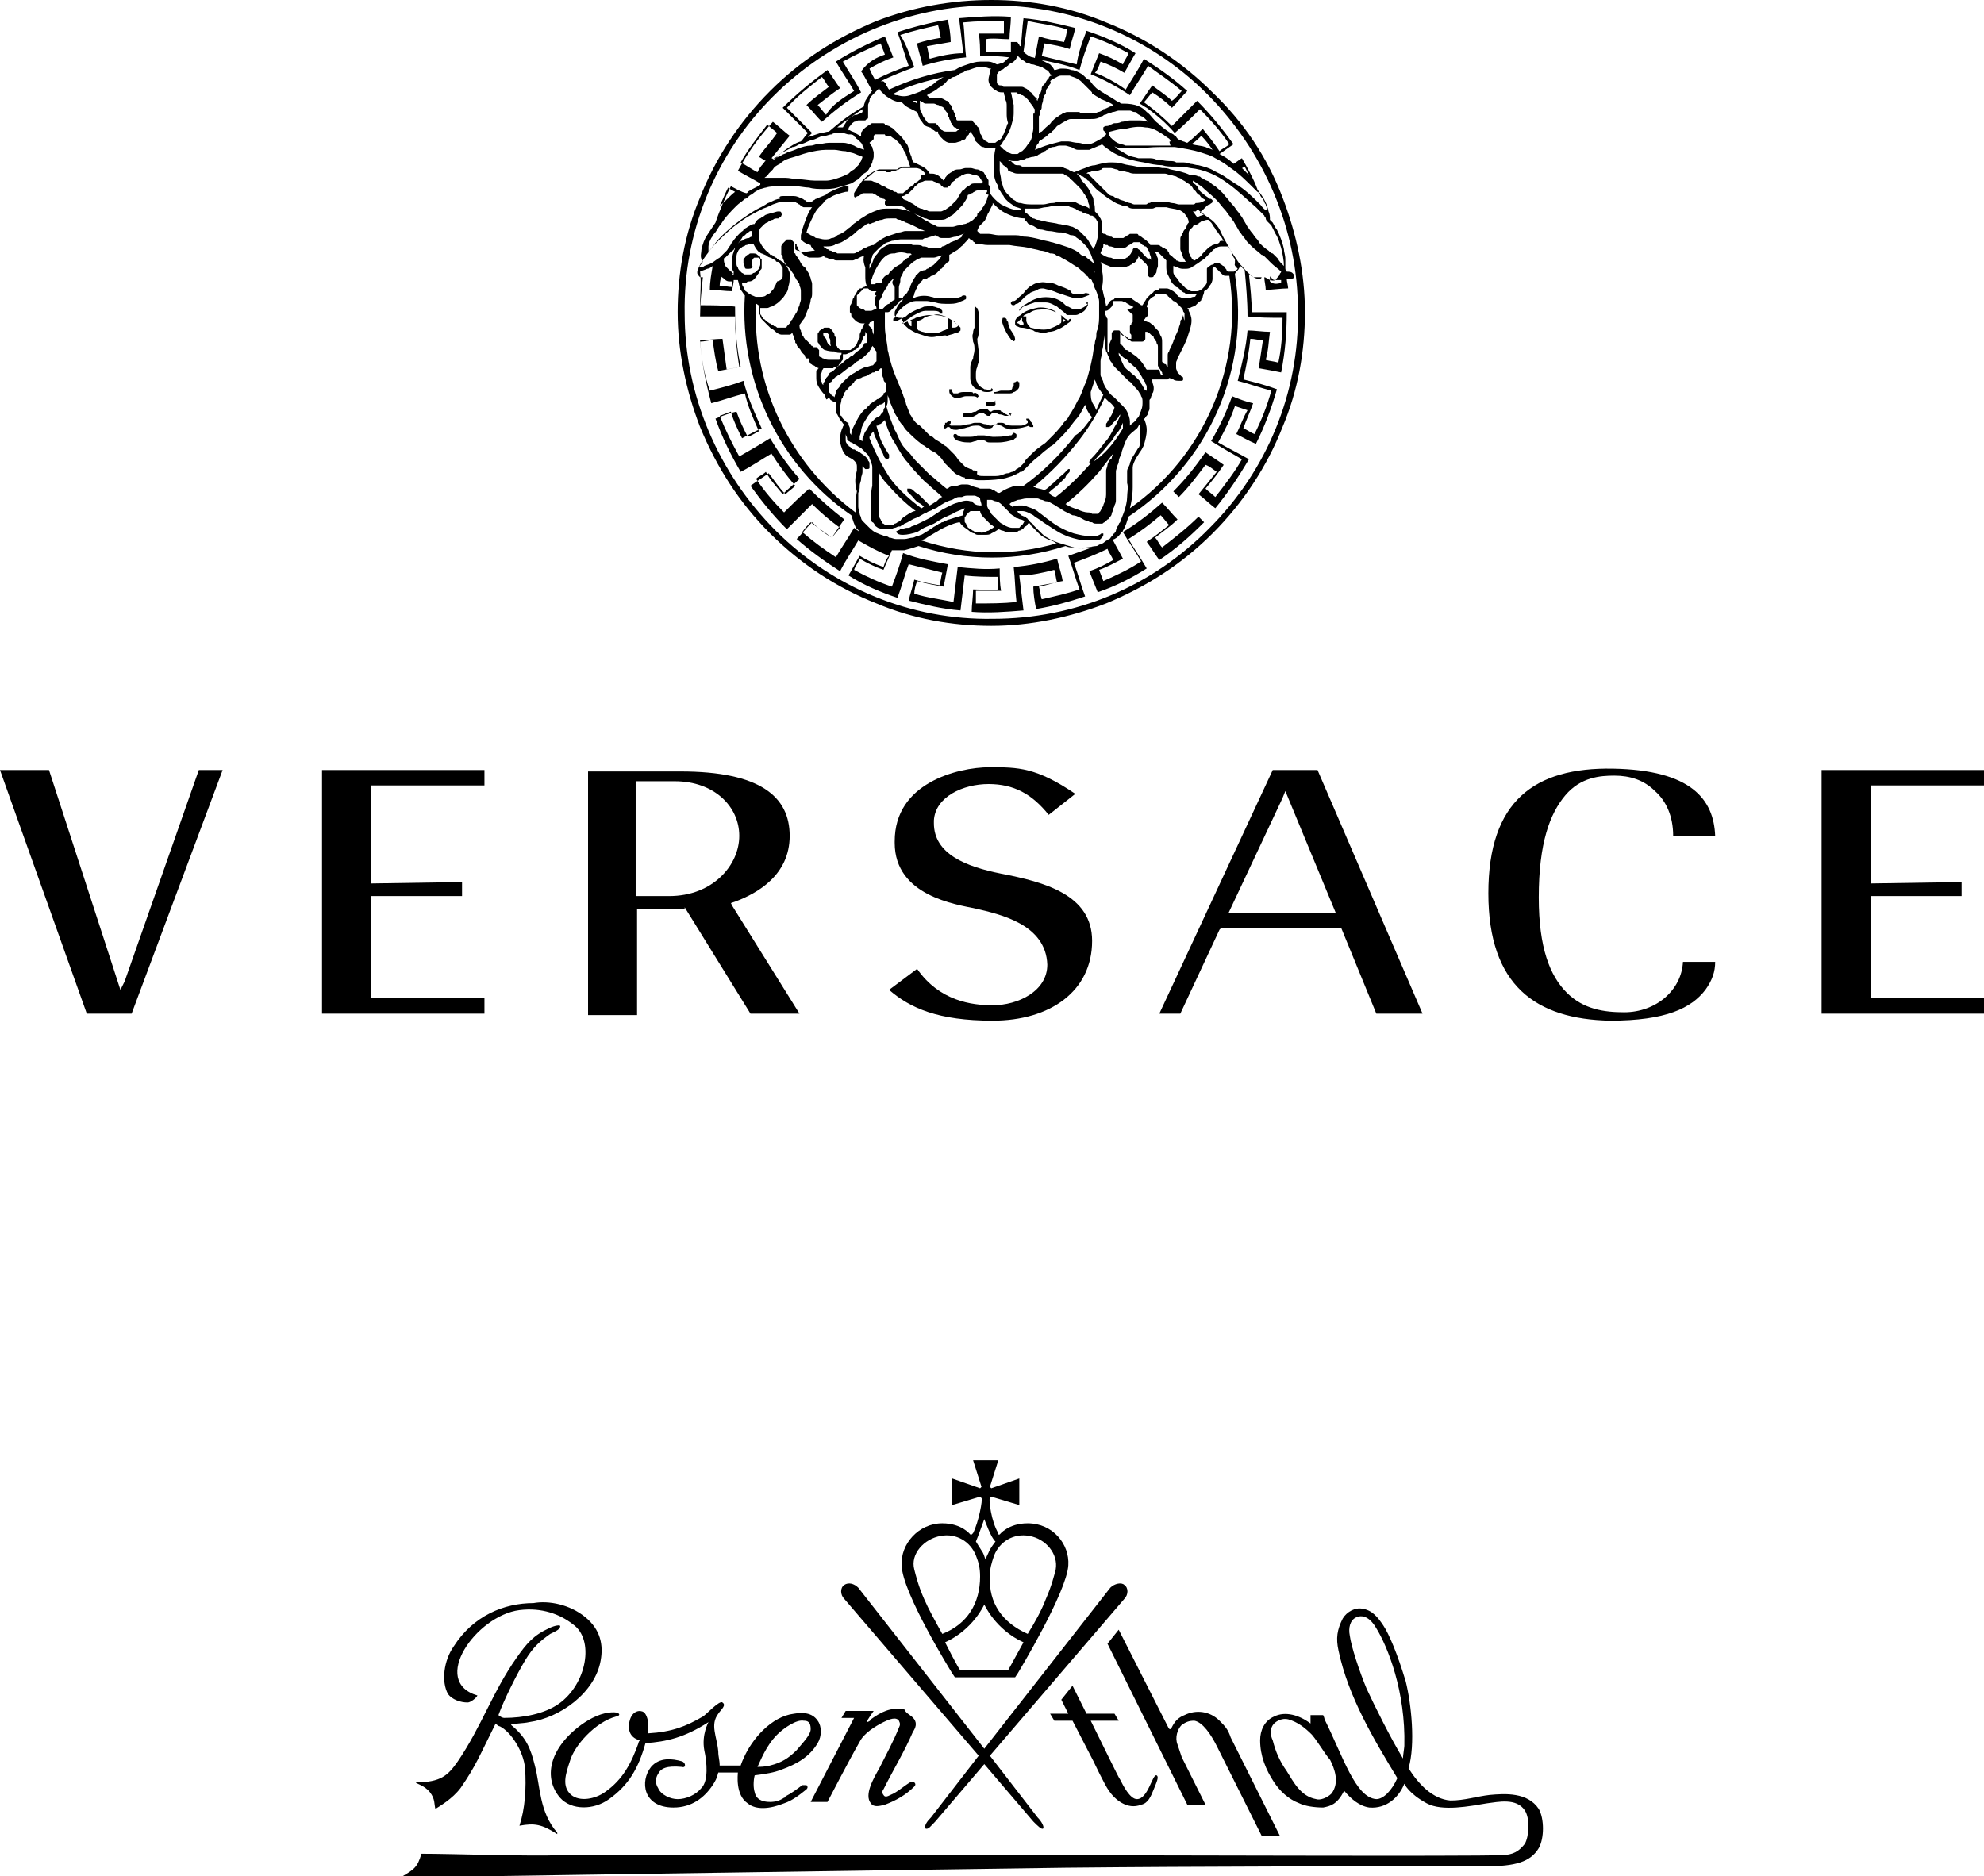 <?xml version="1.0" encoding="utf-8"?>
<!-- Generator: Adobe Illustrator 26.1.0, SVG Export Plug-In . SVG Version: 6.00 Build 0)  -->
<svg version="1.1" id="Ebene_1" xmlns="http://www.w3.org/2000/svg" xmlns:xlink="http://www.w3.org/1999/xlink" x="0px" y="0px"
	 viewBox="0 0 141.7 134" style="enable-background:new 0 0 141.7 134;" xml:space="preserve">
<g>
	<path d="M70.9,72.9c4.1,0,7.1-2.1,7.1-5.7c0-3.3-3.4-4.2-6.5-4.8c-2.5-0.5-4.8-1.4-4.8-3.6c0-0.1,0-0.1,0-0.2
		c0.1-1.7,2.1-2.6,3.9-2.6c1.8,0,3.1,0.7,4.3,2.2l1.9-1.5c-2.8-1.9-4.1-1.9-6.1-1.9c-1.2,0-2.9,0.3-4.3,1.1
		c-1.4,0.8-2.5,2.1-2.5,4.2c0,0,0,0.1,0,0.1c0,3.8,4.4,4.4,5.8,4.7c1.7,0.4,5,1.1,5.1,4c0,1.9-2.1,2.9-3.9,2.9c0,0,0,0,0,0
		c-1.5,0-3.8-0.3-5.4-2.6l-2,1.5C65,72,67,72.9,70.9,72.9"/>
	<polygon points="23,72.4 34.6,72.4 34.6,71.3 26.5,71.3 26.5,64.3 26.5,64 33,64 33,63 26.5,63.1 26.5,56.1 34.6,56.1 34.6,55 
		23,55 	"/>
	<path d="M106.3,63.8c0,6.6,3.4,9,8.7,9.1c4,0,5.8-0.9,6.8-2.2c0.5-0.7,0.7-1.3,0.7-2h-2.3c-0.1,2-1.9,3.6-4.2,3.6
		c-1.4,0-2.9-0.2-4.1-1.4c-1.2-1.2-2-3.2-2-6.8c0-3.9,0.8-6,1.9-7.3s2.5-1.4,3.5-1.4c1.1,0,2.1,0.3,2.9,1.1c0.8,0.7,1.3,1.8,1.3,3.2
		h3c-0.1-2.6-1.7-4.7-7.3-4.8C109.6,54.8,106.3,57.2,106.3,63.8"/>
	<polygon points="6.2,72.4 9.4,72.4 15.9,55 14.2,55 8.9,70.1 8.6,70.7 3.5,55 0,55 	"/>
	<path d="M47.8,64l-2.4,0v-8.2h2.8c2.8,0,4.6,1.8,4.6,3.9C52.8,61.8,50.9,64,47.8,64 M48.9,64.8l4.7,7.6h3.5l-4.8-7.7l-0.1-0.2
		l0.3-0.1c1.6-0.6,3.9-1.9,3.9-4.7c0-2.8-2.1-4.6-7.8-4.6l-6.6,0v17.4h3.5v-7.6H48.9z"/>
	<path d="M87.7,65.3l3.9-8.3l0.2-0.5l3.6,8.7H87.7z M95.8,66.3l2.5,6.1h3.3L94.1,55h-3.2l-8.1,17.4h1.5l2.8-6l0.1-0.1H95.8z"/>
	<polygon points="130.1,72.4 141.7,72.4 141.7,71.3 133.6,71.3 133.6,64.3 133.6,64 140.1,64 140.1,63 133.6,63.1 133.6,56.1 
		141.7,56.1 141.7,55 130.1,55 	"/>
	<path d="M83.4,123.3c0.1,0.2,0.1,0.2,0.2,0.2c0.1,0,0.2-0.7,1-1c0.8-0.4,1.8-0.3,2.5,0.4c0.4,0.4,0.6,0.6,0.8,1.2l3.5,7h-1.3
		l-3.2-6.4c-0.4-0.8-1-1.7-1.6-1.8c-0.4,0-0.6,0.1-0.9,0.3c-0.3,0.3-0.5,0.9-0.3,1.4c0.1,0.3,0.2,0.6,0.3,0.9l1.7,3.4h-1.3
		l-5.7-11.5l0.8-1L83.4,123.3z M75.3,122.9l-0.3-0.5h1.3l-0.5-1l0.8-1l1,2h2l0.3,0.5h-2c0.9,1.8,2,4.1,2.1,4.2
		c0.2,0.4,0.7,1.4,1.2,1.4c0.8,0,1.1-1.8,1.4-1.7c0.2,0.1,0,0.5-0.2,1c-0.2,0.5-0.4,1-0.9,1.1c-1,0.4-1.9-0.4-2.3-1
		c-0.3-0.4-1.1-2.1-1.1-2.1l-1.5-2.9H75.3z M65.3,122.8c0.2,0.3,0.1,0.6-0.1,0.9c-0.6,1.4-1.4,2.7-2.1,4.1c-0.1,0.1-0.1,0.3,0,0.4
		c0.1,0.2,0.3,0.1,0.5,0c0.5-0.2,0.9-0.6,1.4-0.9c0.1,0,0.2,0,0.3,0c0.1,0.1,0.1,0.2,0,0.3c-0.6,0.6-1.3,1-2.1,1.3
		c-0.4,0.1-0.8,0.2-1-0.1c-0.5-0.6,0.2-1.8,0.6-2.5c0.5-1,1-1.9,1.4-2.9c0.1-0.2,0.1-0.3,0-0.5c-0.2-0.3-0.7-0.1-1.1,0.1
		c-0.6,0.3-1.4,0.8-1.7,1.4c-0.8,1.4-2.3,4.3-2.3,4.3h-1.2l3.1-6l-0.9,0l0.3-0.5h2c0,0-0.5,0.7-0.5,0.8c0.1,0,0.3-0.1,0.3-0.2
		c0.7-0.5,1.4-0.9,2.4-0.7C64.7,122.4,65.1,122.5,65.3,122.8 M41.8,115.5c1.1,0.9,1.3,2,1.1,3.1c-0.4,2.3-2.9,4.1-5.1,4.4
		c-0.4,0.1-1.3,0.1-1.3,0.2c1.1,0.9,1.4,1.7,1.7,2.9c0.4,1.5,0.3,3.3,1.6,4.8c0,0,0,0.1,0,0.1c-1.1-0.7-1.6-0.8-2.7-0.6c0,0,0,0,0,0
		c0.4-1.2,0.5-2.7,0.4-4.1c-0.1-1.2-1-2.6-1.8-3c-0.1,0-0.2-0.1-0.3-0.2c-1.2,2.4-1.4,3-2.5,4.6c-0.6,0.8-1.5,1.3-1.8,1.5
		c-0.1-0.3,0-0.7-0.4-1.2c-0.4-0.5-1-0.6-1-0.7c1.8,0,2.3-0.5,3-1.5c1.7-2.5,2.5-5,4.2-7.4c0.7-1,1.2-1.6,2.3-2.1
		c0.4-0.2,0.9-0.3,0.8-0.1c0,0.2-0.5,0.4-0.7,0.5c-0.7,0.5-1.2,0.9-1.8,1.9c-0.6,1-1.5,2.8-1.9,3.9c0.1,0.1,0.3,0.2,0.4,0.2
		c1.4,0,2.9-0.3,3.9-1c2-1.4,2.6-4.6,1-5.7c-0.9-0.7-2.2-1.2-3.8-1c-3.1,0.4-6.4,5.1-3,6.1c-0.1,0.2-0.5,0.5-0.7,0.5
		c-0.5,0-1.1-0.2-1.4-0.6c-0.5-0.9-0.3-2.4,0.4-3.4c1.4-2.2,3.6-3.1,5.7-3.1C39.2,114.3,40.7,114.6,41.8,115.5 M98.3,116.3
		c-0.4-0.7-0.9-1-1.4-0.8c-0.5,0.2-0.6,0.8-0.5,1.3c0.1,0.8,0.7,2.6,1.2,3.8c0.6,1.3,1.7,3.5,2.6,5c0-0.2,0.1-0.8,0.1-0.9
		C100.4,120.8,99.1,117.6,98.3,116.3 M93.7,123.9c-0.5-0.5-1-0.9-1.7-1.1c-0.4-0.1-0.8,0.1-1,0.3c-0.3,0.3-0.3,0.8-0.1,1.2
		c0.2,0.8,0.5,1.5,1,2.2c0.5,0.8,1,1.8,2.1,2c0.3,0.1,0.8-0.1,1.1-0.4c0.6-0.8,0.2-1.8-0.1-2.4C94.5,125.1,94.2,124.5,93.7,123.9
		 M92.8,128.8c-0.8-0.3-1.4-0.9-1.8-1.5c-0.6-0.9-1-1.9-1-3c0-0.7,0.3-1.4,1-1.7c0.8-0.4,1.8-0.1,2.6,0.5c0,0,0-0.5,0-0.6h0.9
		c0,0,0.1,0.2,0.1,0.3c1.3,2.6,2.2,5.6,3.7,5.7c0.5,0,1.1-0.6,1.5-1.5c-1.7-2.8-3.5-5.8-4.2-9.1c-0.2-0.9-0.1-1.5,0.3-2.3
		c0.3-0.5,0.9-0.8,1.4-0.7c0.7,0.1,1.1,0.6,1.5,1.2c0.4,0.6,1,2,1.6,4c0.4,1.6,0.7,4.5,0.2,6.2c0.7,1.1,1.7,2.2,3,2.3
		c1,0,1.9-0.3,2.8-0.4c1.1-0.1,2.7-0.2,3.5,1c0.4,0.7,0.4,2.1,0,2.8c-0.6,1-1.7,1.3-3.8,1.3c-10,0-20.1,0-30,0.1
		c-14.8,0.2-47.5,0.7-47.5,0.7c1-0.6,1.2-0.7,1.5-1.7c2.3,0,7.7,0.2,10,0.1c9.6,0,19.5,0,29.1,0c12.7,0,36.3,0.1,38,0
		c0.9,0,1.3-0.3,1.7-0.8c0.3-0.5,0.4-1.8,0-2.4c-0.6-0.9-1.9-0.6-2.7-0.5c-1.2,0.2-3.2,0.6-4.3,0c-1.3-0.7-1.6-1.4-1.6-1.4
		c-0.4,1-1.3,1.8-2.5,1.7c-0.7-0.1-1.3-0.6-1.8-1.2h0c-0.5,1-1,1.1-1.5,1.2C93.9,129.1,93.2,129,92.8,128.8 M70.3,108.5
		c0,0-0.5,1.4-0.6,1.6c0,0,0.3,0.5,0.5,0.8c0.1,0.2,0.1,0.3,0.2,0.5c0-0.1,0.1-0.3,0.2-0.5c0.1-0.3,0.5-0.8,0.5-0.8
		C70.8,109.9,70.3,108.5,70.3,108.5 M67.3,116.7c1.8-0.7,2.7-2.2,2.7-4.1c0-0.6-0.1-1-0.3-1.5c-0.4-1-1.4-1.6-2.5-1.4
		c-1.2,0.2-2.2,1.3-1.9,2.4c0.1,0.4,0.3,1.2,0.7,2.1C66.3,114.9,66.8,115.8,67.3,116.7 M73.4,116.7c0.5-0.8,1-1.7,1.3-2.5
		c0.4-0.9,0.6-1.7,0.7-2.1c0.2-1.1-0.7-2.2-1.9-2.4c-1.1-0.2-2.1,0.4-2.5,1.4c-0.2,0.6-0.3,0.9-0.3,1.5
		C70.6,114.5,71.6,115.9,73.4,116.7 M70.3,119.8h-2.1l-0.2-0.3c0,0-3.6-5.8-3.6-7.7c-0.1-1.5,1.2-3,2.9-3c1.4,0,2,0.8,2,0.8l0.1,0
		l0.1-0.1c0.4-0.8,0.7-2.4,0.6-2.5l-0.1-0.1l-2,0.6v-1.9l2,0.7l0.1-0.1l-0.6-1.9h0.9h0.9l-0.6,1.9l0.1,0.1l2-0.7v1.9l-2-0.6
		l-0.1,0.1c-0.1,0.1,0.1,1.7,0.6,2.5l0,0.1l0.1,0c0,0,0.6-0.8,2-0.8c1.8,0,3,1.5,2.9,3c-0.1,1.9-3.6,7.7-3.6,7.7l-0.2,0.3H70.3z
		 M70.3,114.6c0,0-0.8,1.8-2.8,2.7c0,0,1,2,1.1,2h1.7H72c0,0,1.1-2,1.1-2C71.1,116.4,70.3,114.6,70.3,114.6 M66.5,129.8l3.4-4.4
		l-9.6-11.2c-0.3-0.3-0.3-0.8,0-1c0.3-0.2,0.7-0.1,1,0.2l9,11.5l9-11.5c0.3-0.3,0.8-0.4,1-0.2c0.3,0.2,0.3,0.7,0,1l-9.6,11.2
		l3.4,4.4c0.3,0.3,0.5,0.7,0.4,0.8c-0.1,0.1-0.4-0.2-0.7-0.5l-3.5-4.1l-3.5,4.1c-0.3,0.3-0.5,0.6-0.7,0.5
		C66,130.4,66.2,130.1,66.5,129.8 M57.9,123.5c0-0.5-0.2-0.6-0.5-0.6c-0.5-0.1-1.4,0.5-1.9,1c-0.8,0.8-1.2,1.9-1.4,2.3
		c0,0,0.6,0,0.9-0.1c0.8-0.2,1.3-0.5,1.9-1.1C57.4,124.4,57.9,123.9,57.9,123.5 M51.6,121.6c0.3,0.2-0.1,0.5-0.3,0.8
		c-0.6,0.8-0.1,1.6,0,2.7c0,0.4,0.1,0.6,0.1,1c0.5,0,1.2,0,1.5,0c0,0,0.1-0.3,0.2-0.5c0.6-1.4,2-3,3.6-3.2c0.6-0.1,1.3-0.1,1.7,0.5
		c0.3,0.4,0.3,1.1,0,1.6c-0.6,1-1.5,1.5-2.6,1.9c-0.5,0.2-1.1,0.3-1.9,0.4c-0.1,0.4-0.1,0.9,0,1.2c0.1,0.5,0.5,0.7,1.1,0.7
		c0.4,0,0.7-0.1,1-0.3c0,0,0.1,0,0.1-0.1c0.4-0.2,0.8-0.5,1.2-0.8c0.1,0,0.2,0,0.3,0c0.1,0.1,0.1,0.2,0,0.3c-0.5,0.4-1,0.8-1.6,1
		c0,0,0,0,0,0c-1,0.4-2,0.5-2.6,0c-0.9-0.6-0.7-2.1-0.7-2.2h-1.4c-0.1,0.4-0.2,0.6-0.4,0.9c-0.6,0.9-1.5,1.6-2.8,1.6
		c-2.2,0-2.4-1.9-1.6-2.9c0.6-0.7,1.5-0.6,2.2-0.4c0.3,0.1,0.3,0.5,0,0.4c-1.1-0.1-1.5,0.1-1.7,0.5c-0.2,0.3-0.2,0.7,0,1
		c0.2,0.5,0.9,0.8,1.4,0.8c0.6,0,1.3-0.3,1.7-0.8c0.5-0.5,0.4-1.8,0.2-2.7c-0.2-1.1,0.3-2,0.3-2c-1.7,1.1-3,1.4-4.5,1.5
		c-0.5,1.8-1.2,3-2.6,4c-1.1,0.8-2.7,0.8-3.5-0.1c-1.2-1.4-0.8-3.5,1.5-5.2c0.7-0.5,1.5-0.9,2.3-0.9c0.1,0,0.3,0,0.4,0.1
		c0.1,0.1-0.1,0.2-0.2,0.2c-1.5,0.4-3,2.1-3.3,3.2c-0.3,0.9-0.6,1.8,0.1,2.4c0.6,0.5,1.7,0.3,2.4-0.2c1.3-0.9,1.9-2.1,2.4-3.5
		c0-0.1,0.1-0.2,0.1-0.2c-0.8-0.2-0.9-0.9-0.7-1.5c0.2-0.6,0.7-0.7,1-0.5c0.2,0.2,0.3,0.6,0.3,0.9c0,0.1,0,0.3,0,0.6
		c1.7-0.1,2.7-0.5,3.9-1.2C50.4,122.5,51.4,121.4,51.6,121.6"/>
</g>
<g>
	<path d="M77.8,21C77.8,21,77.8,21,77.8,21c0,0.1-0.1,0.1-0.1,0.1c-0.2,0.1-0.3,0.1-0.5,0.2c-0.1,0-0.3,0-0.4,0
		c-0.2,0-0.3-0.1-0.4-0.1c-0.3-0.1-0.6-0.2-0.9-0.3c-0.2-0.1-0.3-0.1-0.5-0.2c-0.2,0-0.4-0.1-0.5-0.1c-0.1,0-0.3,0-0.4,0.1
		c-0.2,0.1-0.3,0.1-0.5,0.2c-0.1,0.1-0.3,0.2-0.4,0.3c-0.1,0.1-0.2,0.2-0.3,0.3c-0.1,0.1-0.2,0.2-0.3,0.2c-0.1,0-0.1,0.1-0.2,0.1
		c0,0,0,0,0,0c-0.1,0-0.1,0-0.2-0.1c0,0,0,0,0-0.1c0,0,0,0,0.1-0.1c0,0,0.1,0,0.1,0c0.1,0,0.2-0.1,0.3-0.2c0.2-0.2,0.4-0.3,0.5-0.5
		c0.1-0.1,0.2-0.2,0.3-0.3c0.2-0.1,0.4-0.3,0.7-0.3c0.3-0.1,0.5,0,0.8,0c0.2,0,0.4,0.1,0.6,0.2c0.3,0.1,0.6,0.2,0.9,0.4
		C76.5,21,76.7,21,77,21c0.2,0,0.4,0,0.6-0.1C77.6,21,77.7,20.9,77.8,21C77.8,20.9,77.8,20.9,77.8,21C77.8,20.9,77.8,20.9,77.8,21z"
		/>
	<path d="M77.7,21.6c0,0.1,0,0.1,0,0.2c-0.1,0.2-0.2,0.4-0.4,0.5c-0.2,0.1-0.3,0.2-0.5,0.2c-0.1,0-0.3,0-0.4,0c-0.1,0-0.2,0-0.2,0
		l-0.1-0.1c-0.2-0.2-0.4-0.3-0.6-0.5c-0.2-0.1-0.5-0.3-0.8-0.3c-0.3,0-0.6,0-0.8,0c-0.3,0.1-0.6,0.2-0.8,0.3c-0.1,0-0.1,0.1-0.2,0.2
		c0,0-0.1,0.1-0.1,0.1c0,0,0,0,0,0c0,0,0,0,0,0c0,0,0,0,0,0c0,0,0,0,0,0c0-0.1,0-0.1,0.1-0.2c0.1-0.1,0.2-0.2,0.4-0.3
		c0.3-0.2,0.5-0.3,0.8-0.4c0.4-0.1,0.8-0.1,1.2,0c0.3,0.1,0.5,0.2,0.7,0.4c0.1,0.1,0.2,0.2,0.3,0.2c0.2,0.1,0.3,0.2,0.5,0.2
		c0,0,0.1,0,0.1,0c0.1,0,0.2,0,0.2,0c0.2-0.1,0.4-0.2,0.5-0.3c0,0,0.1-0.1,0.1-0.1C77.5,21.7,77.5,21.6,77.7,21.6
		C77.6,21.6,77.6,21.6,77.7,21.6C77.7,21.6,77.7,21.6,77.7,21.6C77.7,21.6,77.7,21.6,77.7,21.6z"/>
	<path d="M76.5,22.8C76.5,22.8,76.5,22.9,76.5,22.8c0,0.1,0,0.1,0,0.1c0,0-0.1,0.1-0.1,0.1c-0.3,0.2-0.5,0.4-0.8,0.5
		c-0.2,0.1-0.4,0.2-0.7,0.2c-0.3,0.1-0.5,0.1-0.8,0c-0.1,0-0.2,0-0.3-0.1c-0.3-0.1-0.6-0.2-0.9-0.2c-0.1,0-0.2-0.1-0.3-0.1
		c-0.1-0.1-0.1-0.1-0.1-0.2c0,0,0-0.1,0-0.1c0,0,0,0,0.1,0c0,0,0,0,0,0c0,0,0,0,0,0c0,0,0.1,0.1,0.1,0.1c0.1,0,0.1,0.1,0.2,0.1
		c0.1,0,0.2,0,0.2,0c0,0,0-0.1,0-0.1c0-0.1-0.1-0.1-0.1-0.2c0-0.1,0-0.2,0-0.2c0,0,0-0.1,0.1-0.1c0,0,0,0,0,0c0,0,0,0,0,0
		c0,0,0,0,0.1,0c0,0,0.1,0,0.1,0c0,0,0,0,0,0.1c0,0.1,0,0.1,0,0.2c0,0.1,0.1,0.3,0.2,0.4c0,0,0,0,0.1,0.1c0,0,0,0,0,0
		c0.4,0.1,0.9,0.2,1.3,0.1c0.3-0.1,0.5-0.2,0.7-0.3c0,0,0.1,0,0.1-0.1c0.1,0,0.1-0.1,0.1-0.2c0-0.1,0-0.2,0-0.3c0,0,0-0.1-0.1-0.1
		c-0.1-0.1-0.2-0.2-0.3-0.2c-0.2-0.1-0.5-0.2-0.7-0.2c-0.4,0-0.8,0-1.1,0.2c-0.1,0.1-0.3,0.1-0.4,0.2c-0.1,0-0.1,0.1-0.2,0.2
		c-0.1,0.1-0.1,0.1-0.2,0.2c0,0,0,0-0.1,0.1c0,0-0.1,0-0.1,0c0,0,0,0-0.1,0c0,0,0,0,0,0c0,0,0-0.1,0-0.1c0.1-0.2,0.2-0.3,0.4-0.4
		c0.3-0.3,0.7-0.4,1.1-0.5c0.4-0.1,0.9,0,1.3,0.2c0,0,0.1,0,0.1,0.1c0.1,0,0.2,0.1,0.3,0.2c0.1,0,0.2,0.1,0.2,0.1l0.1,0.1
		c0.1,0.1,0.2,0.1,0.3,0.2C76.4,22.7,76.5,22.8,76.5,22.8z M76.1,22.9C76.1,22.9,76.1,22.8,76.1,22.9c-0.1-0.1-0.1-0.1-0.2-0.1
		c0,0,0,0.1,0,0.1c0,0,0,0.1,0,0.1C75.9,23,76,23,76.1,22.9C76,22.9,76.1,22.9,76.1,22.9C76.1,22.9,76.1,22.9,76.1,22.9z"/>
	<path d="M72.5,24.3C72.5,24.3,72.5,24.4,72.5,24.3C72.5,24.4,72.5,24.4,72.5,24.3c-0.1,0.1-0.1,0.1-0.2,0c-0.1,0-0.1-0.1-0.2-0.2
		c-0.1-0.1-0.1-0.2-0.2-0.3c-0.1-0.2-0.2-0.4-0.3-0.7c0-0.1-0.1-0.2,0-0.3c0-0.1,0-0.1,0.1-0.1c0,0,0,0,0.1,0c0,0,0.1,0.1,0.1,0.1
		c0,0.1,0,0.1,0.1,0.2c0,0.2,0.1,0.4,0.2,0.6c0.1,0.1,0.1,0.2,0.2,0.3C72.5,24.1,72.5,24.2,72.5,24.3z"/>
	<path d="M72.8,27.3c0,0.1,0,0.2,0,0.2c0,0.1,0,0.2-0.1,0.3c-0.1,0.1-0.2,0.2-0.3,0.2c-0.1,0.1-0.2,0.1-0.4,0.1c-0.1,0-0.2,0-0.3,0
		c-0.2,0-0.3,0-0.5,0c0,0-0.1,0-0.1,0c0,0,0,0-0.1,0c0,0,0,0,0,0c0,0,0,0,0-0.1c0,0,0,0,0.1,0c0.1,0,0.3-0.1,0.4-0.1
		c0.1,0,0.2,0,0.3,0c0.1,0,0.2,0,0.3,0c0.1,0,0.2-0.1,0.2-0.2c0,0,0-0.1,0.1-0.1c0-0.1,0-0.1,0-0.2c0-0.1,0-0.1,0.1-0.1
		C72.6,27.2,72.7,27.2,72.8,27.3C72.7,27.2,72.7,27.2,72.8,27.3C72.7,27.2,72.7,27.3,72.8,27.3C72.7,27.3,72.7,27.3,72.8,27.3z"/>
	<path d="M70.9,27.8c0,0,0,0.1,0,0.1c0,0,0,0,0,0C70.8,28,70.6,28,70.5,28c-0.1,0-0.3,0-0.4-0.1c-0.2-0.1-0.4-0.1-0.5-0.2
		c-0.2-0.2-0.3-0.4-0.3-0.7c0-0.3,0-0.5,0-0.8c0-0.2,0.1-0.4,0.2-0.6c0-0.2,0.1-0.4,0.1-0.6c0-0.2,0-0.4-0.1-0.6
		c0-0.2-0.1-0.4,0-0.6c0-0.1,0-0.2,0.1-0.4c0-0.2,0-0.4,0-0.6c0-0.2,0-0.5,0-0.7c0,0,0-0.1,0-0.1c0,0,0.1-0.1,0.1-0.1
		c0,0,0,0.1,0.1,0.1c0,0.1,0.1,0.2,0.1,0.4c0,0.2,0,0.4,0,0.7c0,0.2,0,0.3,0,0.5c0,0.2,0,0.4-0.1,0.6c0,0.3,0.1,0.7,0.1,1
		c0,0.2,0,0.4,0,0.6c0,0.1-0.1,0.3-0.1,0.4c-0.1,0.2-0.1,0.4-0.1,0.6c0,0.2,0,0.4,0.1,0.5c0,0.1,0.1,0.2,0.2,0.3
		c0.1,0.1,0.2,0.1,0.3,0.2c0.2,0,0.3,0.1,0.5,0C70.8,27.7,70.8,27.7,70.9,27.8C70.9,27.8,70.9,27.8,70.9,27.8z"/>
	<path d="M69.9,28.3C69.9,28.3,69.9,28.3,69.9,28.3C69.9,28.3,69.9,28.3,69.9,28.3C69.9,28.3,69.9,28.3,69.9,28.3
		c-0.1,0.1-0.1,0.1-0.1,0.1c-0.1-0.1-0.2-0.1-0.4-0.1c-0.1,0-0.3,0-0.4,0c-0.2,0-0.3,0.1-0.5,0.1c-0.1,0-0.2,0-0.3,0
		c-0.1,0-0.2-0.1-0.3-0.2c-0.1-0.1-0.1-0.2-0.1-0.3c0,0,0-0.1,0-0.1c0,0,0.1,0,0.1,0c0,0,0,0,0.1,0c0,0,0,0,0,0c0,0,0,0,0,0
		c0,0,0,0.1,0,0.1c0,0.1,0.1,0.2,0.1,0.2c0,0,0.1,0,0.2,0c0,0,0.1,0,0.1,0c0.2-0.1,0.3-0.1,0.5-0.1c0.1,0,0.3,0,0.4,0
		c0.1,0,0.2,0,0.2,0.1C69.7,28,69.8,28.1,69.9,28.3C69.9,28.2,69.9,28.2,69.9,28.3C69.9,28.2,69.9,28.2,69.9,28.3z"/>
	<path d="M71.1,28.8c0,0,0,0.1,0,0.1c-0.1,0.1-0.1,0.1-0.2,0.1c-0.1,0-0.2,0-0.3,0c-0.1,0-0.1,0-0.2-0.1c0,0,0,0,0-0.1
		c0,0,0-0.1,0-0.1c0,0,0,0,0.1,0c0,0,0.1,0,0.1,0c0,0,0.1,0,0.1,0c0.1,0,0.2,0,0.3,0c0,0,0.1,0,0.1-0.1C71,28.7,71,28.7,71.1,28.8
		C71,28.7,71.1,28.7,71.1,28.8z"/>
	<path d="M91.6,14.1c1,2.6,1.6,5.4,1.6,8.2c0,2.8-0.5,5.6-1.6,8.2c-1.1,2.8-2.8,5.4-5,7.6c-2.2,2.2-4.7,3.8-7.6,5
		c-2.6,1-5.4,1.6-8.2,1.6c-2.8,0-5.6-0.5-8.2-1.6c-2.8-1.1-5.4-2.8-7.6-5c-2.2-2.2-3.8-4.7-5-7.6c-1-2.6-1.6-5.4-1.6-8.2
		c0-2.8,0.5-5.6,1.6-8.2c1.1-2.8,2.8-5.4,5-7.6c2.2-2.2,4.7-3.8,7.6-5C65.2,0.5,68,0,70.8,0c2.8,0,5.6,0.5,8.2,1.6
		c2.8,1.1,5.4,2.8,7.6,5C88.8,8.7,90.5,11.2,91.6,14.1z M86.4,37.7c4.1-4.1,6.4-9.7,6.3-15.5c0-5.8-2.4-11.4-6.5-15.5
		c-4.1-4.1-9.7-6.4-15.5-6.3c-5.8,0-11.4,2.4-15.5,6.5c-4.1,4.1-6.4,9.7-6.3,15.5c0,5.8,2.4,11.4,6.5,15.5c4.1,4.1,9.7,6.4,15.5,6.3
		C76.8,44.2,82.3,41.9,86.4,37.7z"/>
	<path d="M75.5,38.8c-0.1,0-0.1,0-0.2-0.1c-0.2-0.1-0.3-0.1-0.5-0.2c-0.2-0.1-0.4-0.2-0.6-0.4c-0.1-0.1-0.2-0.2-0.3-0.3
		c0,0-0.1-0.1-0.1-0.1c-0.1-0.1-0.1-0.1-0.2-0.2c0-0.1-0.1-0.1-0.1-0.2c0,0,0,0.1-0.1,0.1c0,0.1-0.1,0.2-0.2,0.2
		c-0.1,0.1-0.1,0.2-0.2,0.2c0,0-0.1,0.1-0.2,0.1c-0.1,0-0.1,0.1-0.2,0.1c-0.1,0-0.2,0-0.2,0c-0.1,0-0.2,0-0.3,0c-0.1,0-0.1,0-0.2,0
		c-0.1,0-0.2-0.1-0.3-0.1c-0.1,0-0.2-0.1-0.3-0.1c-0.1,0.1-0.3,0.2-0.5,0.3c-0.1,0.1-0.3,0.1-0.5,0.1c-0.1,0-0.2,0-0.4,0
		c-0.1,0-0.2,0-0.3-0.1c-0.1,0-0.3-0.1-0.4-0.2c-0.1-0.1-0.3-0.2-0.4-0.3c-0.1-0.1-0.1-0.1-0.2-0.2c0,0,0-0.1-0.1-0.1
		c-0.5,0.1-0.9,0.3-1.3,0.5c-0.3,0.2-0.7,0.4-1,0.6c-0.1,0.1-0.2,0.1-0.4,0.2C69.2,39.7,72.4,39.7,75.5,38.8z M54.6,12.7
		C54.6,12.7,54.6,12.7,54.6,12.7C54.6,12.7,54.6,12.7,54.6,12.7c0,0,0.1,0,0.1,0c0.2,0,0.4,0,0.7,0c0.2,0,0.5,0,0.7,0
		c0.3,0,0.6,0.1,0.9,0.1c0.4,0,0.8,0.1,1.2,0.1c0.3,0,0.5,0,0.8,0c0.3,0,0.6-0.1,0.9-0.2c0.3-0.1,0.5-0.2,0.7-0.3
		c0.1-0.1,0.2-0.2,0.4-0.3c0.1-0.1,0.2-0.2,0.3-0.3c0.1-0.1,0.1-0.2,0.2-0.3c0-0.1,0.1-0.2,0.1-0.3c-0.2-0.1-0.3-0.1-0.5-0.2
		c-0.2-0.1-0.4-0.1-0.7-0.2c-0.3,0-0.6-0.1-0.8-0.1c-0.2,0-0.4,0-0.6,0c-0.4,0-0.9,0.1-1.3,0.2c-0.4,0.1-0.9,0.3-1.3,0.4
		c-0.3,0.1-0.5,0.2-0.7,0.4c-0.2,0.1-0.4,0.2-0.5,0.4c-0.1,0.1-0.2,0.2-0.3,0.3C54.8,12.6,54.7,12.6,54.6,12.7z M76.1,39
		c-3.4,1.1-7.1,1.1-10.5,0c-0.3,0.1-0.6,0.2-1,0.3c-0.3,0-0.6,0-0.9,0c-0.2,0.5-0.4,0.9-0.6,1.4c-0.6-0.2-1.2-0.5-1.7-0.8
		c-0.1,0.3-0.3,0.5-0.4,0.8c0.9,0.5,1.8,0.9,2.7,1.2c0.3-0.8,0.6-1.6,0.8-2.4c1,0.4,2.1,0.6,3.2,0.8c-0.1,0.5-0.2,1.1-0.3,1.6
		c-0.6-0.1-1.2-0.2-1.9-0.4c-0.1,0.3-0.2,0.6-0.2,0.9c0.9,0.3,1.9,0.4,2.8,0.6c0.1-0.8,0.2-1.7,0.3-2.5c1,0.1,2,0.2,3,0.1
		c0,0.5,0,1.1,0.1,1.6c-0.6,0-1.2,0-1.8,0c0,0.3,0,0.6,0,0.9c1,0,1.9,0,2.9-0.1c-0.1-0.8-0.1-1.7-0.2-2.5c1.1-0.1,2.1-0.3,3.1-0.6
		c0.1,0.5,0.3,1,0.4,1.6c-0.6,0.1-1.1,0.3-1.7,0.4c0.1,0.3,0.1,0.6,0.2,0.9c0.9-0.2,1.8-0.4,2.7-0.7c-0.3-0.8-0.5-1.6-0.8-2.4
		c0.6-0.2,1.1-0.4,1.7-0.6c0,0-0.1,0-0.1,0c-0.4,0.1-0.9,0.1-1.3,0C76.5,39.1,76.3,39.1,76.1,39z M92.4,19.6c0,0.1,0,0.2,0,0.2
		c0,0.1-0.1,0.1-0.2,0.1c0,0,0,0,0,0c0,0-0.1,0-0.1,0c-0.1,0-0.1,0-0.2,0c0,0.2,0.1,0.5,0.1,0.7c-0.5,0-1.1,0.1-1.6,0.1
		c0-0.3-0.1-0.6-0.1-0.9c-0.1,0-0.1,0-0.2,0c0,0-0.1,0-0.1,0c-0.1,0-0.1,0-0.2,0c-0.1,0-0.1,0-0.2,0c-0.1,0-0.1,0-0.2-0.1
		c-0.1,0-0.1-0.1-0.2-0.1c0.1,0.9,0.2,1.8,0.2,2.7c0.8,0,1.7,0,2.5,0c0,1.4-0.1,2.8-0.4,4.3c-0.5-0.1-1-0.2-1.6-0.3
		c0.1-0.7,0.2-1.3,0.3-2c-0.3,0-0.6-0.1-0.9-0.1c-0.1,1-0.3,2-0.5,2.9c0.8,0.2,1.6,0.4,2.4,0.7c-0.4,1.4-0.9,2.7-1.5,3.9
		c-0.5-0.2-1-0.5-1.4-0.7c0.3-0.6,0.5-1.2,0.8-1.7c-0.3-0.1-0.6-0.2-0.9-0.3c-0.3,0.9-0.7,1.7-1.2,2.6c0.7,0.4,1.5,0.8,2.2,1.2
		c-0.7,1.2-1.5,2.4-2.4,3.5c-0.4-0.3-0.8-0.7-1.2-1c0.4-0.5,0.9-1.1,1.3-1.6c-0.3-0.2-0.5-0.4-0.8-0.5c-0.6,0.8-1.2,1.6-1.9,2.3
		c0.6,0.6,1.2,1.2,1.8,1.8c-1,1-2,1.9-3.2,2.7c-0.3-0.4-0.6-0.9-0.9-1.3c0.6-0.4,1.1-0.8,1.6-1.2c-0.2-0.2-0.4-0.5-0.6-0.7
		c-0.7,0.6-1.5,1.2-2.3,1.7c0.4,0.7,0.9,1.4,1.3,2.1c-1.1,0.7-2.3,1.3-3.5,1.7c-0.2-0.5-0.4-1-0.6-1.5c0.6-0.2,1.2-0.5,1.7-0.8
		c-0.1-0.3-0.3-0.5-0.4-0.8c-0.8,0.4-1.6,0.7-2.4,1c0.3,0.8,0.5,1.6,0.8,2.4c-1.2,0.4-2.3,0.7-3.5,0.9c-0.1-0.5-0.2-1.1-0.2-1.6
		c0.6-0.1,1.1-0.2,1.7-0.3c-0.1-0.3-0.1-0.6-0.2-0.9c-0.8,0.2-1.6,0.4-2.5,0.4c0.1,0.8,0.2,1.7,0.3,2.5c-1.2,0.1-2.5,0.2-3.7,0.1
		c0-0.5,0.1-1.1,0.1-1.6c0.6,0,1.2,0.1,1.8,0c0-0.3,0-0.6,0-0.9c-0.8,0-1.6,0-2.4-0.1c-0.1,0.8-0.2,1.7-0.3,2.5
		c-1.3-0.1-2.5-0.4-3.7-0.7c0.1-0.5,0.3-1,0.4-1.5c0.6,0.2,1.2,0.3,1.8,0.4c0.1-0.3,0.1-0.6,0.2-0.9c-0.8-0.2-1.6-0.4-2.4-0.6
		c-0.3,0.8-0.5,1.6-0.8,2.4c-1.2-0.4-2.4-0.9-3.5-1.6c0.3-0.5,0.5-0.9,0.8-1.4c0.5,0.3,1.1,0.6,1.7,0.8c0.1-0.3,0.2-0.6,0.4-0.8
		c-0.8-0.3-1.5-0.7-2.2-1.1c-0.4,0.7-0.9,1.4-1.3,2.2c-1.1-0.7-2.2-1.5-3.1-2.3c0.4-0.4,0.7-0.8,1.1-1.2c0.4,0.4,0.9,0.8,1.4,1.1
		c0.2-0.2,0.4-0.5,0.6-0.7c-0.7-0.5-1.4-1.1-2-1.7c-0.6,0.6-1.2,1.2-1.8,1.8c-1-1-1.8-2-2.6-3.1c0.4-0.3,0.9-0.6,1.3-0.9
		c0.4,0.5,0.7,1,1.2,1.5c0.2-0.2,0.5-0.4,0.7-0.6c-0.6-0.7-1.2-1.5-1.7-2.3c-0.7,0.4-1.4,0.9-2.2,1.3c-0.7-1.2-1.3-2.4-1.8-3.8
		c0.5-0.2,1-0.4,1.5-0.5c0.2,0.6,0.5,1.2,0.8,1.8c0.3-0.1,0.6-0.3,0.8-0.4c-0.4-0.9-0.8-1.8-1-2.7c-0.8,0.2-1.6,0.5-2.4,0.7
		c-0.4-1.5-0.7-3-0.8-4.5c0.5,0,1.1-0.1,1.6-0.1c0.1,0.7,0.2,1.5,0.3,2.2c0.3-0.1,0.6-0.1,0.9-0.2c-0.2-1.2-0.3-2.4-0.3-3.6
		c-0.8,0-1.7,0-2.5,0c0-0.9,0.1-1.9,0.2-2.8c-0.1,0-0.2,0-0.2,0c0,0-0.1-0.1-0.1-0.1c0-0.1-0.1-0.1-0.1-0.2c0,0,0-0.1,0-0.1
		c0-0.1,0.1-0.2,0.1-0.3c0.1-0.1,0.2-0.3,0.3-0.4c0,0-0.1-0.1-0.1-0.2c-0.1-0.2,0-0.5,0-0.7c0.1-0.4,0.2-0.7,0.4-1
		c0.2-0.3,0.4-0.6,0.6-0.9c0.3-0.9,0.7-1.8,1.1-2.6c0.4,0.2,0.7,0.4,1.1,0.5c0,0,0.1,0,0.1-0.1c0.3-0.2,0.6-0.3,0.9-0.5
		c0,0,0-0.1,0-0.1c-0.5-0.3-1.1-0.6-1.6-0.9c0.7-1.3,1.5-2.4,2.5-3.5c0.4,0.3,0.8,0.7,1.2,1c-0.4,0.5-0.9,1.1-1.3,1.6
		c0.1,0,0.1,0.1,0.2,0.1c0.2-0.2,0.5-0.5,0.8-0.7c0.3-0.2,0.7-0.5,1.1-0.6c0.2-0.2,0.3-0.4,0.5-0.6c-0.6-0.6-1.2-1.2-1.8-1.8
		c1-1,2.1-1.9,3.2-2.7c0.3,0.4,0.6,0.9,0.9,1.3c-0.6,0.4-1.1,0.8-1.6,1.2c0.2,0.2,0.4,0.5,0.6,0.7C59.4,7.5,60.2,7,61,6.5
		c-0.4-0.7-0.9-1.4-1.3-2.1c1.1-0.7,2.3-1.3,3.5-1.8c0.2,0.5,0.4,1,0.6,1.5c-0.6,0.2-1.2,0.5-1.7,0.8c0.1,0.3,0.3,0.6,0.4,0.8
		c0.8-0.4,1.5-0.7,2.4-1c-0.3-0.8-0.5-1.6-0.8-2.4c1.2-0.4,2.4-0.7,3.6-0.9c0.1,0.5,0.2,1.1,0.2,1.6c-0.6,0.1-1.1,0.2-1.7,0.3
		c0.1,0.3,0.1,0.6,0.2,0.9C67.1,4,68,3.8,68.8,3.8c-0.1-0.8-0.2-1.7-0.3-2.5c1.2-0.1,2.5-0.2,3.7-0.1c0,0.5-0.1,1.1-0.1,1.6
		c-0.6,0-1.2-0.1-1.7,0c0,0.3,0,0.6,0,0.9c0.6,0,1.2,0,1.8,0c0,0,0-0.1,0-0.1c0-0.1,0-0.2,0-0.4c0-0.1,0-0.1,0-0.2
		C72.4,3,72.4,3,72.5,3c0,0,0.1,0,0.1,0c0.1,0,0.1,0.1,0.2,0.2c0,0,0,0.1,0.1,0.1c0.1-0.7,0.1-1.3,0.2-2c1.2,0.1,2.5,0.4,3.7,0.7
		c-0.1,0.5-0.3,1-0.4,1.5c-0.6-0.2-1.2-0.3-1.8-0.4c-0.1,0.3-0.1,0.6-0.2,0.9c0.8,0.2,1.7,0.4,2.5,0.6C77,3.8,77.3,3,77.6,2.2
		c1.2,0.4,2.4,0.9,3.5,1.6c-0.3,0.5-0.5,0.9-0.8,1.4c-0.5-0.3-1.1-0.6-1.7-0.8c-0.1,0.3-0.2,0.6-0.4,0.8c0.8,0.3,1.5,0.7,2.2,1.2
		c0.4-0.7,0.9-1.4,1.3-2.2c1.1,0.7,2.1,1.4,3.1,2.3c-0.4,0.4-0.7,0.8-1.1,1.2c-0.4-0.4-0.9-0.8-1.4-1.1c-0.2,0.2-0.4,0.5-0.6,0.7
		c0.7,0.5,1.4,1.1,2,1.7c0.6-0.6,1.2-1.2,1.8-1.8c1,1,1.8,2,2.6,3.1c-0.3,0.2-0.7,0.5-1,0.7c0.4,0.2,0.7,0.4,1,0.7
		c0.2-0.1,0.4-0.3,0.6-0.4c0.4,0.7,0.8,1.4,1.1,2.2c0,0.1,0.1,0.1,0.1,0.2c0,0,0.1,0.1,0.1,0.1c0.3,0.4,0.5,0.8,0.6,1.3
		c0.1,0.2,0.1,0.4,0.1,0.6c0.1,0.1,0.1,0.1,0.2,0.2c0.1,0.2,0.2,0.4,0.3,0.5c0.2,0.4,0.4,0.9,0.5,1.4c0,0.2,0.1,0.4,0.1,0.7
		c0,0.1,0,0.2,0,0.3c0,0.1,0,0.1,0,0.2c0,0,0,0.1,0,0.1c0,0.1,0,0.2,0.1,0.3C92.3,19.4,92.3,19.5,92.4,19.6z M91.7,19
		c0-0.4-0.1-0.9-0.2-1.3c-0.1-0.3-0.2-0.7-0.4-1c-0.1-0.2-0.2-0.4-0.3-0.6c-0.1-0.1-0.2-0.2-0.3-0.3c-0.1-0.1-0.1-0.2-0.1-0.2
		c0-0.1-0.1-0.1-0.1-0.2c-0.2-0.2-0.4-0.4-0.6-0.6c-0.7-0.6-1.3-1.2-2-1.7c-0.8-0.6-1.7-1-2.7-1.1c-0.4-0.1-0.7-0.1-1.1-0.1
		c-0.3,0-0.6,0-0.9-0.1c-0.4,0-0.9-0.1-1.3-0.2c-0.7-0.1-1.5-0.3-2.2-0.7c-0.3-0.2-0.6-0.4-0.8-0.6c0,0-0.1,0.1-0.2,0.1
		c-0.2,0.1-0.5,0.2-0.7,0.3c-0.1,0-0.2,0-0.3,0c-0.1,0-0.1,0-0.2,0c-0.1,0-0.2,0-0.3,0c-0.2,0-0.3-0.1-0.5-0.2
		c-0.1,0-0.3-0.1-0.4-0.1c-0.1,0-0.3,0-0.4,0c-0.2,0-0.3,0.1-0.5,0.1c-0.1,0-0.3,0.1-0.4,0.2c-0.1,0-0.1,0.1-0.2,0.1
		c0,0-0.1,0-0.1,0.1c-0.1,0-0.2,0.1-0.2,0.1c-0.1,0-0.2,0.1-0.2,0.1c-0.1,0-0.2,0.1-0.3,0.1c-0.2,0-0.3,0.1-0.5,0.1
		c-0.1,0.1-0.2,0.1-0.3,0.1c-0.1,0-0.2,0.1-0.3,0.1c-0.1,0-0.1,0-0.2,0c0,0-0.1,0-0.1,0c-0.1,0-0.2,0-0.4-0.1c0,0.1,0.1,0.1,0.2,0.1
		c0,0,0.1,0.1,0.1,0.1c0,0,0.1,0,0.1,0.1c0.1,0.1,0.2,0.1,0.3,0.1c0.1,0,0.2,0,0.3,0.1c0.1,0,0.2,0,0.3,0c0.1,0,0.2,0,0.3,0
		c0.2,0,0.3,0,0.5,0c0.2,0,0.3,0,0.5,0c0.1,0,0.3,0,0.4,0c0.1,0,0.3,0,0.4,0c0.1,0,0.3,0,0.4,0c0.1,0,0.1,0,0.2,0.1
		c0.1,0,0.2,0.1,0.3,0.1c0.1,0.1,0.2,0.1,0.4,0.2c0.3-0.1,0.5-0.2,0.8-0.3c0.2-0.1,0.5-0.2,0.7-0.2c0.4-0.1,0.7-0.2,1.1-0.2
		c0.3,0,0.6,0,0.9,0.1c0.3,0.1,0.6,0.1,1,0.2c0.3,0,0.6,0,0.8,0c0.3,0,0.6,0,1,0.1c0.2,0,0.4,0,0.6,0.1c0.5,0.1,1,0.2,1.4,0.4
		c0.2,0,0.4,0,0.6,0.1c0.1,0,0.1,0,0.2,0.1c0.1,0,0.1,0.1,0.2,0.1c0.1,0.1,0.3,0.1,0.4,0.2c0.1,0.1,0.2,0.2,0.4,0.3
		c0.2,0.2,0.5,0.4,0.7,0.7c0.2,0.2,0.4,0.5,0.6,0.7c0.1,0.1,0.2,0.3,0.3,0.4c0.1,0.1,0.2,0.3,0.3,0.4c0.1,0.2,0.3,0.5,0.4,0.7
		c0.1,0.1,0.2,0.3,0.3,0.4c0.1,0.1,0.2,0.3,0.3,0.4c0.1,0.1,0.2,0.2,0.2,0.3c0.2,0.2,0.4,0.4,0.7,0.6c0.1,0.1,0.2,0.2,0.3,0.2
		c0,0,0.1,0.1,0.1,0.1c0.1,0.1,0.2,0.2,0.3,0.3C91.3,18.6,91.5,18.8,91.7,19z M91.6,22.7c-0.8,0-1.7,0-2.5-0.1
		c0-1.1-0.1-2.2-0.2-3.3c0,0-0.1-0.1-0.1-0.1c-0.1-0.1-0.1-0.1-0.2-0.2c-0.1,0.1-0.1,0.2-0.2,0.3c-0.1,0.1-0.2,0.2-0.2,0.3
		c1.1,6.8-1.9,13.5-7.6,17.3c-0.1,0.3-0.2,0.7-0.4,1c0,0,0,0.1-0.1,0.1c-0.1,0.2-0.3,0.4-0.5,0.5c0,0-0.1,0-0.1,0.1
		c0.2,0.4,0.5,0.9,0.7,1.3c-0.6,0.3-1.1,0.6-1.7,0.8c0.1,0.3,0.2,0.5,0.3,0.8c0.9-0.4,1.8-0.8,2.7-1.4c-0.4-0.7-0.9-1.4-1.3-2.1
		c1-0.6,1.9-1.3,2.8-2.1c0.4,0.4,0.7,0.8,1.1,1.2c-0.5,0.5-1.1,0.9-1.6,1.3c0.2,0.2,0.3,0.5,0.5,0.7c0.9-0.7,1.8-1.4,2.6-2.2
		c-0.6-0.6-1.2-1.2-1.8-1.8c0.9-0.9,1.6-1.8,2.3-2.8c0.4,0.3,0.9,0.6,1.3,0.9c-0.4,0.6-0.8,1.1-1.3,1.7c0.2,0.2,0.5,0.4,0.7,0.6
		c0.7-0.9,1.4-1.8,1.9-2.7c-0.7-0.4-1.4-0.8-2.2-1.3c0.6-1,1.1-2.1,1.5-3.2c0.5,0.2,1,0.4,1.5,0.5c-0.2,0.6-0.5,1.2-0.7,1.8
		c0.3,0.1,0.5,0.3,0.8,0.4c0.5-1,0.9-2,1.2-3.1c-0.8-0.2-1.6-0.5-2.4-0.7c0.3-1.2,0.6-2.4,0.7-3.6c0.5,0,1.1,0.1,1.6,0.1
		c-0.1,0.7-0.1,1.3-0.3,2c0.3,0.1,0.6,0.1,0.9,0.2C91.5,25,91.6,23.9,91.6,22.7z M91.5,20.2c0-0.1,0-0.1,0-0.2c0,0,0,0,0,0
		c-0.1,0-0.1,0-0.2,0c-0.1,0-0.1,0-0.2,0c-0.1,0-0.2,0-0.2-0.1c0,0-0.1,0-0.1-0.1c0,0-0.1,0-0.1-0.1c0,0.1,0,0.3,0,0.4
		C90.9,20.3,91.2,20.3,91.5,20.2z M91.4,19.6c0-0.1,0.1-0.1,0.1-0.2c-0.2-0.2-0.5-0.4-0.7-0.6c-0.1-0.1-0.2-0.2-0.3-0.3
		c0,0-0.1-0.1-0.1-0.1c-0.1-0.1-0.2-0.2-0.3-0.2c-0.2-0.2-0.5-0.4-0.7-0.6c-0.1-0.1-0.2-0.2-0.3-0.3c-0.1-0.1-0.2-0.3-0.3-0.4
		c-0.1-0.1-0.2-0.3-0.3-0.4c-0.1-0.2-0.3-0.5-0.4-0.7c-0.1-0.1-0.2-0.3-0.3-0.4c-0.1-0.1-0.2-0.3-0.3-0.4c-0.2-0.2-0.4-0.5-0.6-0.7
		c0,0,0,0-0.1-0.1c-0.3-0.3-0.7-0.6-1-0.9c-0.2-0.1-0.4-0.3-0.6-0.4c0,0,0,0,0,0.1c0,0.1,0.1,0.1,0.2,0.2c0.1,0.1,0.2,0.2,0.2,0.3
		c0.1,0.2,0.3,0.3,0.4,0.4c0.1,0.1,0.3,0.2,0.4,0.3c0.1,0,0.1,0,0.2,0.1c0,0,0,0.1,0,0.1c0,0.1-0.1,0.1-0.2,0.2
		c-0.1,0-0.2,0.1-0.3,0.2c-0.1,0.1-0.2,0.2-0.3,0.3c0,0-0.1,0-0.1,0.1c0.2,0.1,0.3,0.1,0.4,0.2c0.3,0.2,0.6,0.4,0.8,0.7
		c0.2,0.2,0.3,0.5,0.4,0.7c0.2,0.4,0.4,0.7,0.6,1.1c0.2,0.3,0.4,0.6,0.6,0.9c0.3,0.3,0.5,0.6,0.9,0.9c0.1,0.1,0.3,0.2,0.4,0.2
		c0.1,0,0.1,0,0.2,0c0,0,0.1,0,0.1-0.1c0.1,0,0.1,0,0.2,0c0.1,0,0.2,0.1,0.2,0.1c0.2,0.1,0.4,0.2,0.6,0.1
		C91.3,19.7,91.4,19.7,91.4,19.6z M90.5,15C90.5,15,90.5,15,90.5,15c0-0.2-0.1-0.3-0.1-0.4c-0.1-0.1-0.1-0.2-0.2-0.4
		C90.1,14.1,90,14,90,13.9c-0.1-0.1-0.1-0.2-0.2-0.2c-0.1-0.1-0.2-0.2-0.3-0.3c-0.5-0.5-1-1-1.6-1.4c-0.4-0.3-0.7-0.5-1.1-0.7
		c-0.3-0.2-0.7-0.3-1-0.4c-0.6-0.2-1.3-0.3-1.9-0.4c-0.2,0-0.4,0-0.7,0c-0.5,0-1.1,0-1.6,0.1c-0.2,0-0.4,0-0.6,0c-0.1,0-0.3,0-0.4,0
		c-0.2,0-0.4,0-0.5,0c-0.2,0-0.4-0.1-0.6-0.2c0,0-0.1,0-0.1-0.1c0.2,0.1,0.3,0.3,0.5,0.4c0.2,0.1,0.5,0.3,0.7,0.4
		c0.2,0.1,0.4,0.1,0.7,0.2c0.1,0,0.2,0,0.3,0c0.1,0,0.3,0,0.4,0c0.2,0,0.4,0,0.6,0.1c0.3,0,0.6,0.1,0.9,0.1c0.2,0,0.4,0,0.5,0.1
		c0.1,0,0.3,0,0.4,0c0.2,0,0.4,0,0.6,0.1c0.2,0,0.4,0.1,0.6,0.1c0.4,0.1,0.8,0.2,1.1,0.4c0.2,0.1,0.4,0.2,0.6,0.3
		c0.3,0.2,0.6,0.4,0.9,0.6c0.7,0.4,1.3,1,1.8,1.5c0.1,0.1,0.2,0.3,0.4,0.4C90.5,14.9,90.5,15,90.5,15z M89.2,12.5
		c-0.1-0.2-0.2-0.4-0.3-0.6c-0.1,0-0.1,0.1-0.2,0.1c0,0,0.1,0.1,0.1,0.1C88.9,12.2,89.1,12.4,89.2,12.5z M88.2,18.8
		c0-0.1,0-0.2,0-0.3c-0.1-0.1-0.2-0.3-0.2-0.4c-0.1-0.2-0.2-0.4-0.3-0.5c-0.1,0-0.3,0-0.4,0c-0.1,0-0.3,0-0.4,0.1
		c-0.1,0-0.1,0.1-0.2,0.1c-0.1,0.1-0.2,0.2-0.3,0.3c-0.1,0.1-0.3,0.3-0.4,0.4c-0.2,0.1-0.4,0.3-0.6,0.4c-0.1,0.1-0.2,0.1-0.3,0.2
		c-0.2,0.1-0.3,0.1-0.5,0.1c-0.2,0-0.3,0-0.5-0.1c-0.1,0-0.2-0.1-0.3-0.1c0,0.1,0,0.1,0,0.2c0,0.1,0,0.1,0,0.2
		c0,0.2,0.1,0.3,0.2,0.4c0.1,0.1,0.2,0.3,0.3,0.4c0.1,0.1,0.1,0.1,0.2,0.2c0.1,0.1,0.1,0.1,0.2,0.2c0.1,0,0.1,0.1,0.2,0.1
		c0.1,0,0.1,0.1,0.2,0.1c0.1,0,0.1,0,0.2,0c0.1,0,0.1,0,0.2,0c0.1,0,0.3-0.1,0.4-0.2c0.1-0.1,0.2-0.2,0.3-0.4c0,0,0-0.1,0-0.1
		c0,0,0,0,0-0.1c0-0.1,0-0.2,0-0.2c0-0.1,0-0.3,0-0.4c0,0,0-0.1,0-0.1c0,0,0-0.1,0-0.1c0,0,0-0.1,0.1-0.1c0,0,0-0.1,0.1-0.1
		c0,0,0.1-0.1,0.2-0.1c0.1,0,0.1-0.1,0.2-0.1c0.1,0,0.1,0,0.2,0c0.1,0,0.1,0,0.2,0.1c0.1,0,0.1,0.1,0.2,0.1c0,0,0.1,0.1,0.1,0.1
		c0,0.1,0.1,0.1,0.1,0.2c0,0,0.1,0.1,0.1,0.1c0,0,0,0,0.1,0c0,0,0,0,0.1,0c0,0,0.1,0,0.1,0c0,0,0.1,0,0.1,0c0.1,0,0.1-0.1,0.2-0.1
		c0,0,0.1-0.1,0.1-0.1C88.1,18.9,88.2,18.9,88.2,18.8z M80.7,36.3c5.3-3.7,8.1-10.2,7.1-16.6c-0.1,0-0.2,0-0.3,0
		c-0.1,0-0.2-0.1-0.3-0.2c-0.1-0.1-0.2-0.2-0.3-0.3c0,0-0.1-0.1-0.1-0.1c0,0-0.1,0-0.1,0c0,0-0.1,0-0.1,0.1c0,0,0,0.1,0,0.2
		c0,0.2,0,0.3,0,0.5c0,0.2-0.1,0.4-0.2,0.5c-0.1,0.2-0.2,0.3-0.4,0.4c0,0.2-0.1,0.3-0.1,0.4c0,0.1-0.1,0.1-0.1,0.2
		c0,0.1-0.1,0.1-0.2,0.2c-0.1,0.1-0.1,0.1-0.2,0.2c-0.1,0.1-0.3,0.1-0.4,0.2c-0.1,0-0.1,0-0.2,0c0.1,0.1,0.1,0.1,0.1,0.2
		c0.1,0.2,0.2,0.4,0.2,0.7c0,0.3-0.1,0.6-0.2,0.9c-0.1,0.4-0.3,0.8-0.5,1.2c-0.1,0.2-0.2,0.4-0.3,0.6c0,0.1-0.1,0.2-0.1,0.3
		c0,0.1,0,0.3,0,0.4c0,0.1,0.1,0.2,0.1,0.3c0.1,0.1,0.2,0.2,0.3,0.3c0,0,0.1,0,0.1,0.1c0,0,0,0.1,0,0.1c0,0.1-0.1,0.1-0.2,0.1
		c-0.2,0-0.4,0-0.5-0.1c-0.1,0-0.2-0.1-0.3-0.1c0,0,0,0,0,0c0,0-0.1,0.1-0.1,0.1c0,0-0.1,0-0.1,0c0,0-0.1,0-0.1,0
		c-0.1,0-0.2,0-0.3,0c-0.2,0-0.4,0-0.5,0c0,0-0.1,0-0.1,0c0,0,0,0.1,0,0.1c0,0.2,0.1,0.3,0.1,0.5c0,0.1,0,0.3-0.1,0.4
		c0,0.1-0.1,0.2-0.1,0.3c0,0.1-0.1,0.1-0.1,0.2c0,0.1,0,0.2,0,0.3c0,0.1,0,0.2,0,0.3c0,0.1-0.1,0.2-0.1,0.3c0,0.1-0.1,0.2-0.2,0.3
		c0,0,0,0.1-0.1,0.1c0.1,0.2,0.2,0.5,0.2,0.8c0,0.4-0.1,0.7-0.2,1.1c-0.1,0.2-0.2,0.4-0.3,0.5c-0.1,0.2-0.2,0.3-0.3,0.5
		c-0.1,0.2-0.2,0.4-0.2,0.6c0,0.2,0,0.3,0,0.5c0,0.3,0,0.6,0,0.9C80.9,35.4,80.8,35.9,80.7,36.3z M87.1,10.8
		c0.2-0.2,0.5-0.3,0.7-0.5c-0.6-0.9-1.3-1.7-2.1-2.5c-0.6,0.6-1.2,1.2-1.8,1.7c0,0,0,0,0,0c-0.6-0.7-1.3-1.3-2-1.8
		c-0.2-0.1-0.3-0.2-0.5-0.3c0.3-0.4,0.6-0.9,0.9-1.3c0.5,0.4,1,0.7,1.4,1.1C84,7,84.2,6.7,84.4,6.5c-0.8-0.7-1.6-1.2-2.4-1.8
		c-0.4,0.7-0.9,1.4-1.3,2.1c-0.9-0.6-1.8-1.1-2.8-1.5c0.2-0.5,0.4-1,0.6-1.5c0.6,0.2,1.2,0.5,1.7,0.8c0.1-0.3,0.3-0.5,0.4-0.8
		c-0.9-0.5-1.8-0.9-2.7-1.2c-0.3,0.8-0.6,1.6-0.8,2.4c-1-0.4-2.1-0.6-3.2-0.8c0.1-0.5,0.2-1.1,0.3-1.6C74.8,2.8,75.4,2.9,76,3
		c0.1-0.3,0.2-0.6,0.2-0.9c-0.9-0.3-1.9-0.4-2.8-0.6c-0.1,0.7-0.2,1.5-0.3,2.2c0.2,0.2,0.5,0.4,0.7,0.4c0,0,0,0,0,0
		c0.2,0.1,0.4,0.1,0.6,0.2c0.2,0.1,0.4,0.2,0.6,0.3c0.1,0.1,0.2,0.2,0.3,0.4c0.2,0,0.3-0.1,0.5-0.1c0.2,0,0.5,0,0.7,0.1
		c0.2,0,0.4,0.1,0.6,0.2c0.2,0.1,0.3,0.2,0.4,0.3c0.1,0.1,0.2,0.2,0.3,0.2C78,6,78.1,6.1,78.2,6.2c0,0,0.1,0.1,0.1,0.1
		c0.1,0.1,0.2,0.1,0.3,0.2c0.1,0.1,0.2,0.1,0.3,0.2c0.1,0,0.1,0.1,0.2,0.1c0.1,0.1,0.2,0.1,0.3,0.2c0.2,0.1,0.3,0.2,0.5,0.3
		c0.1,0,0.1,0.1,0.2,0.1c0.3,0,0.6,0,1,0.1c0.3,0.1,0.5,0.2,0.7,0.4c0,0,0.1,0.1,0.1,0.1c0.3,0.2,0.5,0.6,0.8,0.8
		c0.3,0.3,0.7,0.6,1.1,0.8c0,0,0,0,0.1,0.1C84,9.7,84,9.8,84.1,9.9c0.1,0.1,0.2,0.1,0.4,0.2c0.1,0,0.2,0.1,0.3,0.1
		c0.4-0.3,0.7-0.6,1.1-1C86.3,9.7,86.7,10.2,87.1,10.8z M87.4,17.2c-0.1-0.1-0.1-0.2-0.2-0.3c-0.1-0.1-0.2-0.3-0.3-0.4
		c-0.1-0.1-0.1-0.2-0.2-0.3c-0.1-0.1-0.1-0.2-0.2-0.3c-0.1-0.1-0.1-0.1-0.2-0.2c-0.1,0-0.2,0-0.4,0.1c-0.1,0-0.1,0-0.2,0.1
		c0,0-0.1,0-0.1,0.1c-0.1,0-0.2,0.1-0.3,0.1c0,0-0.1,0-0.1,0.1c-0.1,0.1-0.1,0.1-0.2,0.2c-0.1,0.1-0.1,0.2-0.1,0.3c0,0,0,0.1,0,0.2
		c0,0.1,0,0.1,0,0.2c0,0.1,0,0.3,0,0.4c0,0.1,0,0.2,0,0.4c0,0.1,0,0.2,0.1,0.3c0,0.1,0,0.1,0.1,0.2c0,0,0,0.1,0.1,0.1
		c0,0,0,0.1,0.1,0.1c0.1,0,0.1-0.1,0.2-0.1c0.1-0.1,0.3-0.2,0.4-0.4c0.1-0.1,0.1-0.1,0.2-0.2c0.1-0.1,0.1-0.1,0.2-0.2
		c0.1-0.1,0.2-0.1,0.3-0.2c0.1,0,0.2-0.1,0.3-0.1c0.1,0,0.1,0,0.2-0.1C87.1,17.2,87.2,17.2,87.4,17.2C87.3,17.2,87.3,17.2,87.4,17.2
		z M86.1,10.5c0.2,0.1,0.3,0.1,0.5,0.2c-0.2-0.3-0.5-0.7-0.8-1c-0.2,0.2-0.4,0.4-0.7,0.6C85.5,10.4,85.8,10.4,86.1,10.5z M86.1,14.3
		C86.1,14.3,86.1,14.3,86.1,14.3c-0.1-0.1-0.2-0.1-0.3-0.2c-0.1-0.1-0.1-0.2-0.2-0.2c0,0-0.1-0.1-0.1-0.1c-0.1-0.1-0.1-0.2-0.2-0.2
		c-0.1-0.1-0.1-0.2-0.2-0.3c0,0-0.1-0.1-0.1-0.1c-0.1-0.1-0.2-0.1-0.3-0.2c-0.1-0.1-0.2-0.1-0.3-0.2c-0.1-0.1-0.3-0.1-0.4-0.2
		c-0.1,0-0.3-0.1-0.4-0.1c-0.1,0-0.3-0.1-0.4-0.1c-0.2,0-0.3,0-0.5,0c-0.2,0-0.4,0-0.6,0c-0.2,0-0.3,0-0.5,0c-0.2,0-0.3,0-0.5,0
		c-0.2,0-0.3,0-0.5-0.1c-0.2,0-0.3-0.1-0.5-0.1c-0.1,0-0.2,0-0.3-0.1c-0.2,0-0.3-0.1-0.5-0.1c-0.1,0-0.2,0-0.2,0c-0.1,0-0.1,0-0.2,0
		c-0.1,0-0.2,0-0.2,0.1c-0.1,0-0.2,0.1-0.4,0.1c-0.1,0-0.1,0-0.2,0c-0.1,0-0.2,0.1-0.3,0.1c-0.1,0-0.1,0-0.2,0.1c0,0,0,0,0.1,0
		c0.1,0,0.1,0.1,0.2,0.2c0.1,0.1,0.1,0.1,0.2,0.2c0.2,0.2,0.3,0.3,0.5,0.5c0,0,0.1,0.1,0.1,0.1c0,0,0.1,0.1,0.1,0.1
		c0.1,0.1,0.2,0.2,0.3,0.3c0.1,0.1,0.2,0.2,0.4,0.2c0.1,0.1,0.3,0.2,0.4,0.2c0.1,0.1,0.3,0.1,0.5,0.2c0.1,0,0.2,0.1,0.3,0.1
		c0.1,0,0.2,0.1,0.3,0.1c0.1,0,0.2,0,0.3,0s0.2,0,0.3,0c0.1,0,0.1,0,0.2,0c0.1,0,0.1,0,0.2-0.1c0.1,0,0.2,0,0.2-0.1
		c0.1,0,0.2,0,0.2,0c0.1,0,0.3,0,0.4,0c0.1,0,0.3,0,0.4,0c0.2,0,0.4,0.1,0.5,0.1c0.2,0,0.4,0.1,0.5,0.1c0.1,0,0.2,0,0.3,0
		s0.2,0,0.3,0c0,0,0.1,0,0.1,0c0,0,0.1,0,0.1,0c0.1,0,0.1,0,0.2,0c0.1,0,0.1,0,0.2-0.1C85.8,14.5,85.9,14.4,86.1,14.3z M86,15.3
		C86,15.3,85.9,15.3,86,15.3c-0.2-0.1-0.3-0.2-0.4-0.3c-0.1,0-0.1,0-0.2,0.1c-0.1,0-0.2,0-0.2,0c0,0,0,0,0,0
		c0.1,0.1,0.2,0.3,0.3,0.4c0,0,0,0,0,0c0.1,0,0.2-0.1,0.3-0.1C85.7,15.4,85.9,15.4,86,15.3z M80.8,21.3c0.1,0.1,0.3,0.2,0.4,0.3
		c0.1,0,0.1,0.1,0.2,0.1c0,0,0.1,0.1,0.1,0.1c0,0,0,0,0.1,0c0.1-0.2,0.2-0.3,0.3-0.5c0.1-0.1,0.2-0.2,0.3-0.3
		c0.1-0.1,0.2-0.1,0.2-0.2c0.1,0,0.1-0.1,0.2-0.1c0.1,0,0.2,0,0.2-0.1c0.2,0,0.4,0,0.5,0c0.2,0,0.3,0.1,0.5,0.2
		c0.1,0.1,0.2,0.1,0.2,0.2c0.1,0.1,0.1,0.1,0.2,0.2c0.1,0,0.2,0.1,0.4,0.1c0.1,0,0.2,0,0.3,0c0.1,0,0.2-0.1,0.4-0.1
		c0.1,0,0.1-0.1,0.1-0.1c0,0,0.1-0.1,0.1-0.1c0,0,0,0,0,0c-0.1,0-0.3,0-0.4,0c-0.1,0-0.2,0-0.3,0c-0.1,0-0.1,0-0.2-0.1
		c-0.1,0-0.2-0.1-0.3-0.2c-0.1-0.1-0.2-0.2-0.3-0.2c-0.1-0.1-0.2-0.2-0.3-0.3c-0.1-0.2-0.2-0.4-0.3-0.6c-0.1-0.2-0.1-0.4-0.1-0.6
		c0-0.1,0-0.3,0-0.4c-0.1-0.1-0.1-0.1-0.2-0.2c0,0-0.1-0.1-0.1-0.1c0,0,0,0-0.1-0.1c0,0-0.1-0.1-0.1-0.1c-0.1-0.1-0.1-0.1-0.2-0.1
		c0,0-0.1,0-0.1,0c0,0,0,0,0,0c0,0.1,0.1,0.1,0.1,0.2c0,0.1,0.1,0.2,0.1,0.3c0,0.1,0,0.2,0,0.2c0,0.1,0,0.2,0,0.3
		c0,0.1-0.1,0.2-0.1,0.4c0,0.1-0.1,0.2-0.2,0.3c0,0.1-0.1,0.1-0.2,0.1c0,0-0.1,0-0.1,0c0,0-0.1-0.1-0.1-0.1c0,0,0-0.1,0-0.1
		c0-0.1,0-0.2,0-0.2c0,0,0-0.1,0-0.1c0,0,0-0.1,0-0.1c0,0,0-0.1,0-0.1c0-0.1-0.1-0.1-0.1-0.2c-0.1-0.1-0.1-0.1-0.2-0.2
		c0,0-0.1-0.1-0.1-0.1c-0.1-0.1-0.1-0.1-0.2-0.2c0,0-0.1-0.1-0.1-0.1c0,0,0,0,0,0.1c-0.1,0.1-0.1,0.2-0.2,0.3c0,0-0.1,0.1-0.2,0.1
		c0,0-0.1,0.1-0.1,0.1c-0.1,0-0.1,0.1-0.2,0.1c-0.1,0-0.2,0.1-0.3,0.1c-0.1,0-0.3,0-0.4,0c-0.1,0-0.2,0-0.3,0c-0.1,0-0.2,0-0.4-0.1
		c-0.2-0.1-0.4-0.1-0.6-0.3c0.1,0.2,0.1,0.4,0.1,0.6c0.1,0.4,0.1,0.8,0,1.3c0.1,0.2,0.1,0.5,0.2,0.7c0,0.2,0.1,0.4,0.1,0.6
		c0,0,0,0.1,0,0.1c0,0,0,0,0,0c0,0,0,0,0-0.1c0,0,0-0.1,0.1-0.1c0-0.1,0.1-0.1,0.1-0.2c0,0,0.1-0.1,0.1-0.1c0,0,0.1-0.1,0.2-0.1
		c0,0,0.1,0,0.1-0.1c0.1,0,0.1,0,0.2,0c0.1,0,0.2,0,0.2,0c0.1,0,0.2,0,0.3,0 M84.9,15.9C84.9,15.9,84.9,15.8,84.9,15.9
		c0-0.2-0.1-0.4-0.2-0.5c-0.1-0.2-0.4-0.4-0.5-0.4c-0.3-0.1-0.6-0.1-0.9-0.2c-0.2,0-0.4,0-0.6,0c0,0-0.1,0-0.1,0
		c-0.1,0-0.2,0.1-0.3,0.1c-0.1,0-0.1,0-0.2,0c0,0,0,0-0.1,0c-0.1,0-0.1,0-0.2,0c-0.1,0-0.3,0-0.4,0c-0.1,0-0.3,0-0.4,0
		c-0.1,0-0.3,0-0.4-0.1s-0.3-0.1-0.4-0.1c-0.2-0.1-0.3-0.1-0.5-0.2c-0.2-0.1-0.3-0.2-0.5-0.3c-0.3-0.2-0.5-0.4-0.8-0.6
		c-0.1-0.1-0.2-0.2-0.3-0.3c-0.1-0.1-0.1-0.2-0.2-0.2c-0.1-0.1-0.1-0.2-0.2-0.2c-0.1-0.1-0.1-0.1-0.2-0.2c-0.1,0-0.1-0.1-0.2-0.1
		c-0.1,0-0.1-0.1-0.2-0.1c0,0-0.1,0-0.1-0.1c0,0-0.1,0-0.1,0c0,0,0,0,0,0c0,0,0,0,0.1,0.1c0.1,0.1,0.2,0.2,0.2,0.3
		c0.1,0.2,0.3,0.3,0.4,0.5c0.2,0.2,0.3,0.5,0.4,0.7c0.1,0.1,0.1,0.3,0.1,0.4c0.1,0.2,0.1,0.5,0.1,0.7c0,0,0.1,0.1,0.1,0.1
		c0,0,0.1,0.1,0.1,0.1c0.1,0.1,0.1,0.2,0.2,0.3c0.1,0.2,0.1,0.3,0.1,0.5c0,0.2,0,0.3,0,0.5c0.1,0.1,0.1,0.1,0.2,0.1
		c0.1,0,0.1,0.1,0.2,0.1c0.1,0,0.1,0.1,0.2,0.1c0.1,0,0.1,0,0.2,0.1c0.1,0,0.1,0,0.2,0c0.1,0,0.1,0,0.2,0c0.1,0,0.1,0,0.2,0
		c0,0,0.1,0,0.1,0c0.1,0,0.1-0.1,0.2-0.1c0.1-0.1,0.2-0.1,0.3-0.2c0,0,0.1,0,0.1,0c0,0,0.1,0,0.1,0c0,0,0.1,0,0.1,0c0,0,0.1,0,0.1,0
		c0,0,0.1,0,0.1,0c0,0,0.1,0,0.1,0.1c0.1,0,0.1,0.1,0.2,0.1c0.1,0.1,0.3,0.2,0.4,0.3c0.1,0.1,0.1,0.1,0.2,0.2c0,0,0,0.1,0.1,0.1
		c0,0,0,0,0.1,0c0.1,0,0.2,0,0.2,0c0.1,0,0.1,0,0.2,0c0.1,0,0.1,0,0.2,0.1c0.1,0,0.1,0.1,0.2,0.1c0.1,0,0.1,0.1,0.2,0.1
		c0,0,0.1,0.1,0.1,0.1c0,0.1,0.1,0.1,0.1,0.2c0,0.1,0.1,0.1,0.2,0.2c0,0,0.1,0.1,0.1,0.1c0.1,0.1,0.2,0.1,0.2,0.2
		c0.1,0,0.2,0.1,0.3,0.1c0.1,0,0.2,0,0.3,0c0,0,0.1,0,0.1,0c0,0,0,0,0,0c-0.1-0.1-0.1-0.2-0.2-0.3c0-0.1-0.1-0.2-0.1-0.3
		s-0.1-0.2-0.1-0.3c0-0.1,0-0.2,0-0.4c0-0.1,0-0.2,0-0.3c0-0.1,0-0.2,0.1-0.3c0-0.1,0-0.1,0.1-0.2c0-0.1,0.1-0.2,0.2-0.3
		C84.8,16,84.8,16,84.9,15.9z M84.6,22.8c0-0.1,0-0.2,0-0.3c0,0,0-0.1,0-0.1c0-0.1-0.1-0.1-0.1-0.2c0-0.1-0.1-0.1-0.1-0.2
		c-0.1-0.1-0.1-0.1-0.2-0.2c-0.1-0.1-0.1-0.1-0.2-0.2c-0.1,0-0.1-0.1-0.2-0.1c-0.1-0.1-0.1-0.1-0.2-0.2c0,0-0.1,0-0.1-0.1
		c0,0-0.1,0-0.1-0.1c-0.1,0-0.1-0.1-0.2-0.1c-0.1,0-0.1,0-0.2,0c-0.1,0-0.1,0-0.2,0c-0.1,0-0.1,0-0.2,0c0,0-0.1,0-0.1,0.1
		c-0.1,0.1-0.2,0.1-0.3,0.2c-0.1,0.1-0.2,0.2-0.2,0.3c0,0.1-0.1,0.2-0.1,0.3c0.1,0.1,0.1,0.2,0.1,0.3c0,0.1,0,0.2,0,0.3
		c0,0,0,0.1-0.1,0.1c0,0,0,0.1-0.1,0.1c0,0.1-0.1,0.1-0.1,0.2c0,0,0,0,0,0c0,0,0,0,0,0c0,0,0,0,0,0c0.1,0,0.2,0.1,0.3,0.1
		c0.1,0,0.2,0.1,0.3,0.2c0.1,0,0.1,0.1,0.2,0.2c0.1,0.1,0.1,0.1,0.2,0.2c0.1,0.1,0.1,0.2,0.2,0.4c0.1,0.1,0.1,0.3,0.1,0.5
		c0,0.1,0,0.2,0,0.3c0,0.1,0,0.2,0,0.4c0,0.1,0,0.2,0,0.3c0,0.1,0,0.1,0,0.2c0,0,0,0.1,0,0.1c0,0,0,0.1,0.1,0.1
		c0,0.1,0.1,0.1,0.1,0.1c0,0,0,0,0,0c0,0,0,0,0,0c0,0,0.1,0,0.1,0.1c0,0,0.1,0.1,0.1,0.1c0,0,0,0,0,0c0-0.2,0-0.3,0-0.5
		c0-0.1,0-0.2,0-0.3c0-0.1,0-0.2,0.1-0.3c0-0.1,0.1-0.2,0.1-0.3c0.1-0.1,0.1-0.2,0.2-0.4c0-0.1,0.1-0.2,0.1-0.3
		c0.1-0.2,0.2-0.4,0.3-0.7c0-0.1,0.1-0.2,0.1-0.4c0-0.1,0-0.1,0.1-0.2c0-0.1,0.1-0.2,0.1-0.3C84.6,23,84.6,22.9,84.6,22.8z
		 M83.6,10.1C83.6,10.1,83.6,10.1,83.6,10.1c0-0.1-0.1-0.2-0.1-0.2c-0.2-0.1-0.4-0.3-0.6-0.4c-0.3-0.2-0.7-0.4-1.1-0.4
		c-0.5-0.1-1,0-1.4,0.1c-0.4,0-0.7,0.1-1.1,0.2c0,0-0.1,0-0.1,0.1c0,0,0,0,0,0.1c0,0.1,0.1,0.1,0.1,0.2c0.1,0.1,0.3,0.3,0.5,0.4
		c0.2,0.1,0.4,0.1,0.6,0.2c0.2,0,0.3,0,0.5,0c0.5,0,1,0,1.5,0c0.3,0,0.5,0,0.8,0c0.1,0,0.2,0,0.4,0C83.5,10.1,83.5,10.1,83.6,10.1z
		 M83.1,26.8C83.1,26.8,83.1,26.8,83.1,26.8C83.1,26.8,83.1,26.8,83.1,26.8c-0.1-0.1-0.1-0.1-0.1-0.2c-0.1-0.1-0.1-0.2-0.2-0.3
		c0-0.1-0.1-0.1-0.1-0.2c0-0.1,0-0.1,0-0.2c0-0.1,0-0.2,0-0.3c0-0.1,0-0.1,0-0.2c0-0.1,0-0.1,0-0.2c0-0.1,0-0.3,0-0.4
		c0-0.1,0-0.2-0.1-0.3c0-0.1,0-0.1-0.1-0.2c0-0.1-0.1-0.1-0.1-0.2c0-0.1-0.1-0.1-0.2-0.2c0,0-0.1-0.1-0.1-0.1
		c-0.1,0-0.1-0.1-0.2-0.1c0,0-0.1,0-0.1,0c0,0,0,0.1,0,0.2c0,0.1,0,0.1,0,0.2c0,0,0,0.1,0,0.1c0,0,0,0.1-0.1,0.1
		c0,0.1-0.1,0.1-0.2,0.1c-0.1,0-0.1,0-0.2,0c-0.1,0-0.1,0-0.2,0c-0.1,0-0.1,0-0.2,0c-0.1,0-0.1,0-0.2-0.1c-0.1,0-0.2-0.1-0.3-0.2
		c-0.1-0.1-0.2-0.1-0.3-0.2c0,0-0.1-0.1-0.1-0.1c0,0,0,0,0,0c0,0,0,0.1,0,0.1c0,0,0,0.1,0,0.1c0,0.1,0,0.1,0,0.2c0,0.1,0,0.1,0,0.2
		c0,0,0,0.1,0,0.1c0,0,0,0.1,0.1,0.1c0,0,0,0.1,0.1,0.1c0,0.1,0.1,0.1,0.1,0.2c0.1,0.1,0.1,0.1,0.2,0.1c0.1,0.1,0.2,0.1,0.3,0.2
		c0.1,0.1,0.3,0.2,0.4,0.3c0.2,0.2,0.4,0.4,0.5,0.6c0.1,0.1,0.1,0.2,0.2,0.3c0,0,0,0,0,0c0.1,0,0.2,0,0.4,0c0.1,0,0.2,0,0.3,0
		c0.1,0,0.1,0,0.2,0C82.9,26.8,82.9,26.8,83.1,26.8C83,26.8,83.1,26.8,83.1,26.8C83.1,26.8,83.1,26.8,83.1,26.8z M82.2,18.6
		C82.2,18.6,82.2,18.6,82.2,18.6c0-0.1,0-0.2,0-0.2c0-0.1-0.1-0.2-0.1-0.4c-0.1-0.1-0.1-0.2-0.2-0.3c0-0.1-0.1-0.1-0.1-0.1
		c-0.1,0-0.1-0.1-0.2-0.1c0,0-0.1-0.1-0.1-0.1c0,0-0.1-0.1-0.1-0.1c0,0,0,0-0.1,0c0,0,0,0-0.1,0c0,0,0,0-0.1,0c0,0,0,0,0,0
		c0,0,0,0,0,0c0,0,0,0-0.1,0c-0.1,0-0.1,0.1-0.2,0.1c-0.1,0.1-0.2,0.1-0.3,0.2c-0.1,0.1-0.2,0.1-0.3,0.1c-0.2,0-0.4,0-0.5,0
		c-0.1,0-0.3-0.1-0.4-0.1c-0.1,0-0.1,0-0.2-0.1c0,0-0.1,0-0.1,0c-0.1,0-0.1-0.1-0.2-0.1c0,0,0,0.1,0,0.1c0,0.1,0,0.2-0.1,0.3
		c0,0.1-0.1,0.2-0.1,0.3c0.3,0.2,0.5,0.3,0.7,0.3c0.1,0,0.2,0.1,0.3,0.1c0.1,0,0.2,0,0.3,0c0.1,0,0.2,0,0.3,0c0,0,0.1,0,0.1,0
		c0.1,0,0.1-0.1,0.2-0.1c0.1-0.1,0.1-0.1,0.2-0.2c0.1-0.1,0.1-0.2,0.2-0.3c0-0.1,0-0.1,0.1-0.2c0,0,0.1,0,0.1,0c0.1,0,0.1,0,0.2,0.1
		c0.2,0.1,0.3,0.3,0.4,0.4c0.1,0.1,0.1,0.1,0.2,0.2c0,0,0.1,0.1,0.1,0.1C82.1,18.4,82.2,18.5,82.2,18.6z M81.9,27.9
		c0-0.1,0-0.1,0-0.2c0-0.1,0-0.2-0.1-0.3c0-0.1,0-0.1-0.1-0.2c0-0.1-0.1-0.1-0.1-0.2c-0.1-0.2-0.2-0.3-0.3-0.5
		c-0.1-0.2-0.3-0.3-0.5-0.5c-0.1-0.1-0.2-0.1-0.2-0.2c0,0-0.1-0.1-0.1-0.1c-0.1-0.1-0.2-0.1-0.3-0.2c-0.1-0.1-0.1-0.1-0.2-0.2
		c0,0-0.1-0.1-0.1-0.1c0,0.1,0,0.2,0.1,0.3c0.1,0.3,0.2,0.5,0.3,0.7c0.1,0.1,0.1,0.1,0.2,0.2c0.2,0.1,0.3,0.3,0.5,0.4
		c0.1,0.1,0.2,0.2,0.3,0.3c0.1,0.1,0.2,0.2,0.2,0.3c0.1,0.1,0.1,0.2,0.2,0.3C81.7,27.8,81.8,27.9,81.9,27.9c0,0.1,0,0.1,0,0.1
		c0,0,0,0,0,0C81.9,28,81.9,28,81.9,27.9z M82,8.7c-0.1-0.1-0.1-0.1-0.2-0.2c-0.1-0.1-0.2-0.2-0.3-0.2c-0.1-0.1-0.2-0.1-0.3-0.2
		C81.2,8,81.1,8,81,8c-0.1,0-0.2-0.1-0.3-0.1c-0.1,0-0.1,0-0.2,0c0,0-0.1,0-0.1,0c0,0-0.1,0-0.1,0c-0.1,0-0.1,0-0.2,0
		c-0.1,0-0.1,0-0.2,0c-0.1,0-0.3,0.1-0.4,0.1c-0.1,0-0.2,0.1-0.3,0.1c-0.1,0-0.2,0.1-0.3,0.1c-0.1,0-0.1,0.1-0.2,0.1
		c-0.1,0-0.1,0.1-0.2,0.1c-0.2,0.1-0.4,0.1-0.6,0.1c-0.1,0-0.2,0-0.3,0c-0.1,0-0.2,0-0.3,0c0,0-0.1,0-0.1,0c0,0-0.1,0-0.1,0
		c0,0-0.1,0-0.1,0c0,0-0.1,0-0.1,0c-0.1,0-0.2,0-0.4,0c-0.2,0-0.3,0.1-0.5,0.2c-0.2,0.1-0.3,0.2-0.5,0.3c-0.1,0.1-0.2,0.3-0.4,0.4
		c0,0.1-0.1,0.1-0.1,0.1c-0.1,0.1-0.2,0.1-0.2,0.2c-0.2,0.1-0.4,0.3-0.6,0.4c0,0.1,0,0.1-0.1,0.2c-0.1,0.1-0.1,0.3-0.2,0.4
		c0.3-0.1,0.5-0.2,0.8-0.3c0.3-0.1,0.7-0.2,1.1-0.3c0.2,0,0.3,0,0.5,0c0.2,0,0.4,0.1,0.7,0.1c0.2,0,0.4,0.1,0.5,0.1
		c0.2,0,0.4,0,0.6-0.1c0.2-0.1,0.4-0.2,0.7-0.4c0.1,0,0.1-0.1,0.2-0.2c0-0.1,0-0.1-0.1-0.2c0,0-0.1-0.1-0.1-0.1c0-0.1,0-0.1,0-0.2
		c0,0,0.1-0.1,0.2-0.1C78.9,9,79,9,79,9c0.1,0,0.2,0,0.3-0.1c0.1,0,0.2-0.1,0.3-0.1c0.2,0,0.3,0,0.5-0.1c0.2,0,0.4-0.1,0.6-0.1
		c0.2,0,0.4,0,0.6,0C81.5,8.6,81.7,8.6,82,8.7z M81.5,29.3c0.1-0.2,0.1-0.4,0.1-0.6c0-0.1,0-0.3-0.1-0.4c0-0.1-0.1-0.2-0.1-0.2
		c-0.1-0.2-0.2-0.3-0.3-0.4c-0.2-0.2-0.3-0.4-0.5-0.5c-0.3-0.3-0.6-0.6-0.9-0.9c-0.1-0.1-0.2-0.2-0.3-0.4c-0.1-0.1-0.2-0.3-0.2-0.4
		c-0.1-0.1-0.1-0.3-0.2-0.4c0-0.1-0.1-0.3-0.1-0.4c0-0.3,0-0.5,0-0.8c0,0.2-0.1,0.5-0.1,0.7c0,0.2-0.1,0.4-0.1,0.6
		c0,0.2-0.1,0.4-0.1,0.6c0,0,0,0.1,0,0.1c0,0.1,0,0.2,0,0.4c0,0.1,0,0.2,0,0.4c0,0.1,0,0.2,0.1,0.3c0,0.1,0.1,0.2,0.1,0.3
		c0,0.1,0.1,0.2,0.1,0.3c0.1,0.1,0.2,0.3,0.3,0.4c0.1,0.2,0.3,0.3,0.4,0.4c0.1,0.1,0.1,0.1,0.2,0.2c0.1,0.1,0.3,0.3,0.4,0.4
		c0.1,0.1,0.2,0.2,0.3,0.4c0.1,0.2,0.2,0.5,0.2,0.7c0,0.1,0,0.2,0,0.3c0,0,0.1-0.1,0.1-0.1c0.1-0.1,0.3-0.2,0.4-0.4
		c0.1-0.1,0.2-0.2,0.2-0.4C81.4,29.5,81.5,29.4,81.5,29.3z M79.5,21.7c0,0.1-0.1,0.1-0.1,0.2c0,0-0.1,0.1-0.1,0.1
		c0,0-0.1,0.1-0.1,0.1c0,0-0.1,0.1-0.2,0.1c0,0-0.1,0-0.1,0c0,0.1,0,0.1,0,0.2c0,0.1,0.1,0.1,0.1,0.2c0,0.1,0.1,0.1,0.1,0.2
		c0,0.1,0,0.1,0,0.2c0,0.1,0,0.1,0,0.2c0,0.1,0,0.2,0,0.3c0,0.1,0,0.1,0,0.2c0,0.1,0,0.2,0,0.4c0,0.1,0,0.1,0,0.2c0,0.2,0,0.3,0,0.5
		c0,0.1,0,0.2,0,0.2c0,0.1,0,0.1,0.1,0.2c0,0,0,0,0,0c0-0.1,0-0.2,0-0.4c0-0.2,0.1-0.4,0.2-0.6c0,0,0,0,0,0c0-0.1,0-0.1,0-0.2
		c0-0.1,0-0.1,0-0.2c0,0,0-0.1,0.1-0.1c0-0.1,0.1-0.1,0.1-0.1c0,0,0.1,0,0.1,0c0,0,0.1,0,0.1,0c0,0,0.1,0,0.1,0c0,0,0.1,0,0.1,0.1
		c0,0,0.1,0.1,0.1,0.1c0,0,0.1,0.1,0.1,0.1c0,0,0.1,0.1,0.1,0.1c0.1,0,0.1,0.1,0.2,0.1c0,0,0.1,0,0.1,0.1c0,0,0.1,0,0.1,0
		c0,0,0.1,0,0.1,0c0,0,0,0,0,0c0,0,0,0,0,0c0,0,0,0,0,0c0,0,0,0,0-0.1c0,0,0-0.1,0-0.1c0-0.1,0-0.1-0.1-0.2c0-0.1,0-0.1,0-0.2
		c0,0,0-0.1,0-0.1c0,0,0-0.1,0-0.1c0,0,0-0.1,0-0.1c0,0,0-0.1,0.1-0.1c0,0,0,0,0-0.1c0,0,0.1-0.1,0.1-0.1c0,0,0,0,0-0.1
		c0,0,0,0,0-0.1c0,0,0-0.1,0-0.1c0,0,0-0.1,0-0.1c0,0,0-0.1,0-0.1c0,0,0-0.1-0.1-0.1c0,0-0.1-0.1-0.1-0.1c-0.1-0.1-0.1-0.1-0.2-0.2
		C81,22,81,21.9,80.9,21.9c-0.1,0-0.1-0.1-0.2-0.1c-0.1-0.1-0.2-0.1-0.3-0.2c-0.1,0-0.2-0.1-0.3-0.1c-0.1,0-0.2,0-0.3,0
		c-0.1,0-0.1,0-0.2,0c0,0-0.1,0-0.1,0 M81.4,30.9c0-0.2,0-0.3,0-0.5c0,0,0-0.1,0-0.1c-0.1,0.1-0.1,0.2-0.2,0.3
		c-0.2,0.2-0.6,0.4-0.8,0.9c-0.1,0.2-0.1,0.3-0.2,0.5c0,0.1-0.1,0.2-0.1,0.4c-0.1,0.2-0.2,0.4-0.2,0.6c0,0.1-0.1,0.2-0.1,0.3
		c0,0.1-0.1,0.2-0.1,0.4c0,0.2,0,0.3,0,0.5c0,0.2,0,0.4,0,0.7c0,0.1,0,0.2,0,0.4c0,0.1,0,0.2,0,0.4c0,0.1,0,0.2-0.1,0.4
		c0,0.1-0.1,0.2-0.1,0.3c0,0.1-0.1,0.2-0.1,0.3c0,0.1-0.1,0.2-0.1,0.2c-0.1,0.1-0.1,0.2-0.2,0.2c-0.1,0.1-0.1,0.1-0.2,0.2
		c-0.1,0-0.1,0.1-0.2,0.1c-0.1,0-0.2,0-0.2,0c-0.1,0-0.2,0-0.2,0c-0.1,0-0.2,0-0.3-0.1c-0.1,0-0.2,0-0.3-0.1c-0.2,0-0.3-0.1-0.5-0.2
		c-0.2-0.1-0.4-0.2-0.6-0.2c-0.2-0.1-0.4-0.2-0.6-0.3c-0.1-0.1-0.2-0.1-0.3-0.2c-0.2-0.1-0.3-0.2-0.5-0.3c-0.2-0.1-0.3-0.2-0.5-0.2
		c-0.1,0-0.2-0.1-0.3-0.1c-0.1,0-0.2-0.1-0.3-0.1c-0.1,0-0.1,0-0.2,0c-0.1,0-0.2,0-0.2,0c-0.1,0-0.3,0-0.4,0c-0.2,0-0.4,0.1-0.6,0.1
		c-0.2,0.1-0.4,0.1-0.6,0.3c0,0,0.1,0.1,0.1,0.1c0,0,0.1,0.1,0.1,0.1c0.2-0.1,0.4-0.1,0.6-0.1c0.2,0,0.3,0,0.5,0.1
		c0.3,0.1,0.6,0.2,0.8,0.4c0.3,0.2,0.5,0.4,0.8,0.6c0.5,0.4,1.1,0.7,1.7,0.9c0.4,0.1,0.8,0.2,1.3,0.2c0.2,0,0.4,0,0.5-0.1
		c0.1,0,0.1-0.1,0.2-0.1c0,0,0.1,0,0.1,0c0,0,0,0.1,0,0.1c0,0.1-0.1,0.2-0.2,0.3c-0.1,0.1-0.2,0.1-0.3,0.1c-0.3,0-0.6,0-1,0
		c-0.4-0.1-0.9-0.2-1.3-0.4c-0.5-0.2-1-0.6-1.5-0.9c-0.2-0.2-0.5-0.3-0.7-0.5c-0.2-0.1-0.5-0.3-0.8-0.3c-0.1,0-0.2,0-0.4,0
		c0,0,0.1,0,0.1,0.1c0,0,0.1,0.1,0.1,0.1c0,0,0.1,0,0.1,0.1c0.1,0,0.2,0.1,0.3,0.1c0,0,0.1,0,0.1,0.1c0,0,0.1,0,0.1,0.1
		c0,0,0.1,0,0.1,0.1c0,0,0.1,0.1,0.1,0.1c0.1,0.1,0.2,0.1,0.2,0.2c0,0,0.1,0.1,0.1,0.1c0.1,0.1,0.1,0.1,0.2,0.2c0,0,0,0,0.1,0.1
		c0.1,0.1,0.1,0.1,0.2,0.2c0.1,0.1,0.2,0.2,0.4,0.3c0.3,0.2,0.6,0.3,0.9,0.4c0.3,0.1,0.7,0.2,1,0.3c0.3,0.1,0.6,0.1,0.9,0
		c0.2,0,0.5-0.1,0.7-0.1c0.1,0,0.2-0.1,0.2-0.1c0.1,0,0.3-0.1,0.4-0.2c0.1-0.1,0.2-0.1,0.3-0.2c0.1,0,0.1-0.1,0.2-0.2
		c0,0,0.1-0.1,0.1-0.1c0,0,0-0.1,0.1-0.1c0-0.1,0.1-0.1,0.1-0.2c0-0.1,0.1-0.2,0.1-0.2c0-0.1,0-0.1,0.1-0.2c0-0.1,0-0.1,0.1-0.2
		c0.1-0.3,0.2-0.5,0.3-0.8c0.1-0.3,0.2-0.7,0.2-1c0-0.3,0.1-0.7,0-1c0-0.1,0-0.2,0-0.3c0-0.1,0-0.2,0-0.2c0-0.1,0-0.2,0-0.3
		c0-0.1,0-0.2,0.1-0.3c0-0.1,0.1-0.2,0.1-0.3c0-0.1,0.1-0.2,0.1-0.3c0.1-0.2,0.2-0.3,0.3-0.5c0.1-0.1,0.1-0.2,0.2-0.3
		c0.1-0.1,0.1-0.2,0.1-0.4C81.4,31.3,81.4,31.1,81.4,30.9z M80.2,30.6c0-0.1,0-0.2,0-0.4c-0.1,0.2-0.2,0.5-0.4,0.7
		c-0.2,0.2-0.3,0.5-0.5,0.7c-0.2,0.2-0.4,0.5-0.6,0.7c-0.2,0.2-0.4,0.4-0.6,0.7c0,0-0.1,0.1-0.1,0.1c-0.1,0-0.1,0-0.2,0
		c0,0,0-0.1,0-0.1c0-0.1,0.1-0.1,0.1-0.2c0.4-0.4,0.7-0.8,1-1.2c0.3-0.3,0.5-0.7,0.7-1.1c0.2-0.3,0.3-0.6,0.4-0.8c0,0,0,0,0-0.1
		c-0.1,0.1-0.1,0.2-0.2,0.3c-0.1,0.1-0.2,0.2-0.3,0.3c-0.1,0.1-0.1,0.2-0.3,0.3c0,0-0.1,0-0.1,0c0,0-0.1,0-0.1,0c0,0,0-0.1,0-0.2
		c0-0.1,0.1-0.1,0.1-0.2c0.2-0.3,0.4-0.6,0.5-1c-0.1-0.1-0.2-0.3-0.4-0.4c-0.1-0.1-0.2-0.2-0.3-0.3c-0.5,1.1-1.1,2.1-1.8,3
		c-1,1.3-2.1,2.4-3.3,3.4c0,0,0.1,0,0.1,0c0.2,0.1,0.4,0.1,0.7,0.2c0,0,0,0,0,0c0.2-0.1,0.3-0.2,0.5-0.4c0.3-0.2,0.5-0.5,0.8-0.7
		c0.1-0.1,0.2-0.2,0.3-0.3c0,0,0.1-0.1,0.1-0.1c0,0,0.1,0,0.1,0c0,0,0,0.1,0,0.1c0,0.1,0,0.1-0.1,0.2c-0.1,0.1-0.2,0.2-0.2,0.3
		c-0.2,0.2-0.3,0.3-0.5,0.5c-0.2,0.2-0.4,0.3-0.6,0.5c0,0-0.1,0.1-0.1,0.1c0,0,0.1,0,0.1,0.1c0.1,0.1,0.3,0.2,0.4,0.2c0,0,0,0,0,0
		c0.9-0.7,1.7-1.5,2.5-2.4C78.9,32.5,79.6,31.6,80.2,30.6C80.2,30.7,80.2,30.6,80.2,30.6z M79.4,32.7c0-0.1,0.1-0.2,0.1-0.3
		c-0.3,0.4-0.7,0.9-1,1.3c-0.7,0.8-1.5,1.6-2.4,2.3c0.3,0.2,0.6,0.3,0.9,0.4c0.2,0.1,0.5,0.2,0.7,0.2c0.1,0,0.2,0,0.3,0.1
		c0.1,0,0.1,0,0.2,0c0,0,0.1,0,0.1,0c0,0,0.1,0,0.1,0c0,0,0.1,0,0.1-0.1c0,0,0.1-0.1,0.1-0.1c0-0.1,0.1-0.1,0.1-0.2
		c0-0.1,0.1-0.1,0.1-0.2c0-0.1,0.1-0.2,0.1-0.3c0.1-0.2,0.1-0.4,0.1-0.6c0-0.1,0-0.3,0-0.4c0-0.4,0-0.8,0-1.2c0-0.1,0.1-0.3,0.1-0.4
		c0-0.1,0.1-0.2,0.1-0.3C79.3,32.8,79.4,32.8,79.4,32.7z M79.3,7.6c0.1,0,0.1,0,0.2-0.1c-0.1-0.1-0.3-0.2-0.4-0.2
		c-0.1-0.1-0.2-0.1-0.4-0.2c-0.1,0-0.1-0.1-0.2-0.1c-0.1-0.1-0.2-0.1-0.3-0.2c-0.1,0-0.1-0.1-0.2-0.1C78,6.6,78,6.6,77.9,6.5
		c-0.1-0.1-0.2-0.2-0.4-0.4c-0.1-0.1-0.2-0.2-0.3-0.3c-0.1-0.1-0.2-0.1-0.3-0.2c-0.2-0.1-0.3-0.1-0.5-0.2c-0.1,0-0.3,0-0.4,0
		c-0.1,0-0.2,0-0.2,0c-0.2,0-0.3,0.1-0.5,0.2c-0.1,0-0.2,0.1-0.3,0.2C75.1,5.9,75,6,75,6c-0.1,0.1-0.1,0.2-0.2,0.3
		c-0.1,0.1-0.1,0.2-0.1,0.3c0,0.1,0,0.1-0.1,0.2c0,0.1-0.1,0.2-0.1,0.3c0,0.2-0.1,0.3-0.1,0.5c0,0.1,0,0.2-0.1,0.3
		c0,0.1,0,0.3-0.1,0.4c0,0.2,0,0.5,0,0.7c0,0.1,0,0.2,0,0.3c0,0.1,0,0.1,0,0.2c0.1,0,0.1-0.1,0.2-0.1c0.1-0.1,0.1-0.1,0.2-0.2
		c0,0,0.1-0.1,0.1-0.1C74.8,9,75,8.9,75.1,8.7c0.1-0.1,0.3-0.3,0.5-0.4c0.1-0.1,0.2-0.1,0.3-0.2c0.1,0,0.2-0.1,0.3-0.1
		C76.2,8,76.4,8,76.5,8c0.1,0,0.2,0,0.2,0c0.1,0,0.1,0,0.2,0c0,0,0.1,0,0.1,0c0.1,0,0.1,0,0.2,0.1c0,0,0.1,0,0.1,0c0,0,0.1,0,0.1,0
		c0.1,0,0.1,0,0.2,0c0.1,0,0.2,0,0.3,0c0.1,0,0.1,0,0.2,0c0.1,0,0.2,0,0.3-0.1c0.2,0,0.3-0.1,0.4-0.2C78.9,7.8,79.1,7.7,79.3,7.6z
		 M78.8,28.2C78.8,28.2,78.7,28.2,78.8,28.2c-0.2-0.3-0.4-0.5-0.5-0.8c0-0.1-0.1-0.2-0.1-0.3c-0.1,0.3-0.2,0.6-0.3,0.9c0,0,0,0,0,0
		c0,0.3,0,0.6,0.2,0.9c0.1,0.1,0.1,0.2,0.2,0.4C78.4,29,78.6,28.6,78.8,28.2z M78.5,22.5c0-0.3,0-0.6,0-0.9c0-0.1,0-0.3-0.1-0.4
		c0-0.2-0.1-0.4-0.2-0.6c-0.1-0.2-0.1-0.4-0.2-0.5c0-0.1-0.1-0.2-0.2-0.2c-0.1-0.1-0.1-0.2-0.2-0.2c-0.1-0.2-0.3-0.3-0.4-0.4
		c-0.1-0.1-0.2-0.2-0.4-0.3c-0.3-0.2-0.6-0.4-1-0.6c-0.1-0.1-0.3-0.1-0.4-0.2c-0.1-0.1-0.3-0.1-0.4-0.1c-0.2-0.1-0.5-0.2-0.7-0.2
		c-0.3-0.1-0.5-0.1-0.8-0.2c-0.5-0.1-0.9-0.1-1.4-0.2c-0.2,0-0.4,0-0.6,0c-0.2,0-0.4,0-0.6,0c-0.1,0-0.1,0-0.2,0
		c-0.2,0-0.5,0-0.7-0.1c0,0-0.1,0-0.1,0c0,0,0,0-0.1,0c0,0-0.1,0-0.1,0c0,0-0.1,0-0.1-0.1c0,0-0.1,0-0.1-0.1c-0.1,0-0.1-0.1-0.2-0.1
		c0,0,0,0-0.1-0.1c-0.1,0.2-0.3,0.3-0.4,0.5c-0.2,0.1-0.3,0.3-0.5,0.4c-0.2,0.1-0.3,0.2-0.5,0.3c0,0,0,0,0,0c0,0.1,0,0.1,0,0.2
		c0,0,0,0.1,0,0.1c0,0,0,0.1,0,0.1c0,0,0,0.1-0.1,0.1c0,0,0,0-0.1,0.1c0,0-0.1,0.1-0.1,0.1c0,0-0.1,0.1-0.1,0.1
		c-0.1,0.1-0.1,0.2-0.2,0.2c0,0-0.1,0.1-0.1,0.1c-0.1,0.1-0.1,0.1-0.2,0.2c-0.1,0.1-0.2,0.1-0.3,0.2c-0.1,0-0.1,0-0.2,0.1
		c-0.1,0-0.1,0-0.2,0.1c0,0-0.1,0-0.1,0c0,0-0.1,0-0.1,0c0,0-0.1,0-0.1,0.1c0,0-0.1,0.1-0.1,0.1c0,0-0.1,0.1-0.1,0.1
		c0,0,0,0.1-0.1,0.1c0,0.1-0.1,0.1-0.1,0.2c0,0.1-0.1,0.2-0.1,0.2c0,0.1-0.1,0.2-0.1,0.3c0,0.1-0.1,0.2-0.1,0.3
		c0.1,0,0.2-0.1,0.3-0.1c0.3-0.1,0.7-0.1,1,0c0.1,0,0.3,0.1,0.4,0.1c0.3,0,0.7,0,1,0c0.2,0,0.5,0,0.7-0.1c0.1,0,0.1-0.1,0.2-0.1
		c0,0,0.1,0,0.1,0c0,0,0.1,0,0.1,0.1c0,0,0,0.1,0,0.1c0,0.1-0.1,0.1-0.1,0.1c-0.1,0.1-0.3,0.1-0.4,0.2c-0.3,0.1-0.5,0.1-0.8,0.1
		c-0.3,0-0.6,0-0.9-0.1c-0.2,0-0.4-0.1-0.6-0.1c-0.3,0-0.5,0-0.8,0c-0.2,0-0.4,0.1-0.6,0.2c-0.2,0.1-0.4,0.3-0.6,0.5
		c-0.1,0.1-0.1,0.2-0.2,0.3c0,0.1-0.1,0.2-0.1,0.2c0,0-0.1,0-0.1,0.1c0,0,0,0.1,0,0.1c0,0,0,0,0.1,0c0.1,0,0.1,0,0.2,0
		c0.2-0.1,0.4-0.2,0.6-0.3c0.2-0.2,0.4-0.3,0.6-0.4c0.2-0.1,0.5-0.2,0.7-0.3c0.2,0,0.5-0.1,0.7,0c0.1,0,0.2,0.1,0.4,0.1
		c0.1,0,0.1,0.1,0.2,0.2c0,0,0,0.1,0,0.1c0,0,0,0.1,0,0.1c0,0,0,0-0.1,0c0,0-0.1,0-0.1-0.1c-0.1-0.1-0.3-0.1-0.5-0.1
		c-0.2,0-0.3,0-0.5,0c-0.2,0-0.4,0.1-0.6,0.2c-0.2,0.1-0.4,0.2-0.5,0.3c-0.2,0.1-0.4,0.3-0.6,0.4c0,0,0,0,0,0c0.1,0,0.2,0,0.3-0.1
		c0.1,0,0.2-0.1,0.3-0.1c0.1-0.1,0.3-0.1,0.4-0.2c0.3-0.1,0.7-0.2,1.1-0.2c0.3,0,0.6,0,0.9,0.1c0.4,0.1,0.8,0.4,1.1,0.7
		c0,0,0.1,0.1,0.1,0.1c0,0,0,0.1,0,0.1c0,0,0,0,0,0.1c-0.1,0.1-0.2,0.2-0.4,0.2c-0.2,0.1-0.4,0.1-0.6,0.2C67.6,23.9,67.3,24,67,24
		c-0.3,0.1-0.6,0.1-0.9,0c-0.3-0.1-0.7-0.2-1-0.4c-0.2-0.1-0.3-0.2-0.5-0.4c0,0-0.1-0.1-0.1-0.2c0,0,0,0,0-0.1c0,0,0,0,0,0
		c-0.1,0-0.1,0-0.1-0.1c0,0,0-0.1,0-0.1c0,0-0.1,0-0.1,0c-0.1,0-0.2,0-0.3-0.1c-0.1,0-0.1-0.1-0.1-0.1c0,0,0-0.1,0-0.1
		c0-0.1,0-0.2,0.1-0.3c0.1-0.3,0.3-0.5,0.5-0.7c0,0-0.1,0-0.1,0c-0.1,0.1-0.2,0.1-0.2,0.2c-0.1,0.1-0.2,0.2-0.3,0.3
		c-0.1,0.1-0.1,0.1-0.2,0.2c0,0-0.1,0.1-0.1,0.1c0,0-0.1,0.1-0.2,0.1c0,0-0.1,0-0.1,0c0,0-0.1,0-0.1,0c0,0.3,0,0.5,0,0.8
		c0,0.3,0,0.7,0.1,1c0,0.3,0.1,0.6,0.1,0.9c0.1,0.3,0.1,0.6,0.2,0.8c0.2,0.8,0.6,1.6,0.9,2.4c0,0.1,0.1,0.2,0.1,0.3
		c0,0.1,0.1,0.2,0.1,0.3c0,0.1,0.1,0.2,0.1,0.3c0.1,0.2,0.1,0.3,0.2,0.5c0.1,0.1,0.1,0.2,0.2,0.3c0.1,0.2,0.3,0.4,0.5,0.5
		c0.2,0.2,0.4,0.4,0.6,0.6c0.1,0.1,0.2,0.2,0.3,0.2c0.1,0.1,0.2,0.2,0.4,0.3c0.2,0.1,0.4,0.3,0.6,0.4c0.1,0.1,0.2,0.2,0.3,0.3
		c0.1,0.1,0.2,0.2,0.3,0.3c0.1,0.1,0.2,0.3,0.3,0.4c0.1,0.1,0.2,0.2,0.2,0.2c0,0,0.1,0.1,0.1,0.1c0,0,0.1,0.1,0.1,0.1
		c0.1,0.1,0.2,0.1,0.4,0.2c0.1,0,0.1,0,0.2,0.1c0.1,0,0.2,0,0.3,0.1C69.7,34,70,34,70.3,34c0.2,0,0.5,0,0.7,0c0.2,0,0.4,0,0.6-0.1
		c0.1,0,0.2-0.1,0.4-0.1c0.1,0,0.2-0.1,0.3-0.1c0.1,0,0.2-0.1,0.3-0.2c0.1,0,0.1-0.1,0.2-0.1c0,0,0.1-0.1,0.1-0.1
		c0.1-0.1,0.1-0.1,0.2-0.2c0.1-0.1,0.1-0.2,0.2-0.3c0.1-0.1,0.1-0.1,0.2-0.2c0.3-0.3,0.5-0.5,0.8-0.7c0.1-0.1,0.3-0.2,0.4-0.3
		c0.1-0.1,0.2-0.2,0.3-0.3c0.3-0.3,0.6-0.6,0.9-1c0.1-0.2,0.3-0.3,0.4-0.5c0.1-0.2,0.2-0.3,0.3-0.5c0.2-0.3,0.3-0.6,0.5-0.9
		c0.2-0.4,0.3-0.8,0.5-1.2c0.2-0.7,0.4-1.4,0.5-2.2c0-0.2,0.1-0.4,0.1-0.5c0-0.2,0.1-0.3,0.1-0.5c0-0.2,0-0.3,0.1-0.5
		C78.5,23.1,78.5,22.8,78.5,22.5z M78.4,16.8c0-0.1,0-0.2,0-0.4c0-0.1,0-0.2,0-0.4c0-0.1,0-0.2-0.1-0.3c0,0,0-0.1-0.1-0.1
		c0,0,0-0.1-0.1-0.1c0-0.1-0.1-0.1-0.2-0.1c-0.1,0-0.1-0.1-0.2-0.1c-0.1,0-0.2-0.1-0.3-0.1c-0.1,0-0.1-0.1-0.2-0.1
		c-0.1,0-0.3-0.1-0.4-0.2c-0.1,0-0.2-0.1-0.3-0.1c-0.1,0-0.2-0.1-0.2-0.1c-0.1,0-0.2,0-0.2,0c-0.1,0-0.3,0-0.4,0c-0.1,0-0.3,0-0.4,0
		c-0.2,0-0.4,0.1-0.6,0.1c-0.2,0-0.4,0.1-0.6,0.1c-0.2,0-0.4,0-0.7,0c-0.1,0-0.1,0-0.2,0c0,0,0,0,0,0c0,0,0,0.1,0,0.1
		c0,0,0,0.1,0,0.1c0,0,0,0.1,0.1,0.1c0,0,0.1,0.1,0.1,0.1c0,0,0.1,0.1,0.1,0.1c0,0,0.1,0,0.1,0.1c0.1,0,0.1,0.1,0.2,0.1
		c0.1,0,0.2,0.1,0.3,0.1c0.2,0,0.3,0.1,0.5,0.1c0.3,0.1,0.7,0.1,1,0.2c0.2,0,0.4,0.1,0.6,0.1c0.1,0,0.3,0.1,0.4,0.1
		c0.2,0.1,0.4,0.2,0.6,0.4c0.1,0.1,0.2,0.2,0.3,0.3c0.1,0.1,0.2,0.2,0.3,0.4c0.1,0.2,0.2,0.3,0.3,0.5c0-0.1,0-0.1,0.1-0.2
		C78.3,17.3,78.4,17.1,78.4,16.8z M78.2,19.5c0,0,0-0.1,0-0.1c0-0.1,0-0.2,0-0.3c0-0.1,0-0.2-0.1-0.4c0-0.1-0.1-0.2-0.1-0.3
		c-0.1-0.3-0.2-0.5-0.4-0.8c0,0-0.1-0.1-0.1-0.1c0,0-0.1-0.1-0.1-0.1c0,0-0.1-0.1-0.1-0.1c0,0-0.1-0.1-0.1-0.1
		c-0.1-0.1-0.3-0.2-0.4-0.3c-0.1-0.1-0.2-0.1-0.3-0.1c-0.1,0-0.2-0.1-0.3-0.1c-0.2-0.1-0.4-0.1-0.5-0.1c-0.3,0-0.5-0.1-0.8-0.1
		c-0.2,0-0.4-0.1-0.5-0.1c-0.2,0-0.3-0.1-0.5-0.2c-0.1-0.1-0.3-0.1-0.4-0.2c-0.1,0-0.1-0.1-0.2-0.2c-0.1,0-0.1-0.1-0.1-0.2
		c-0.5,0-1.1-0.2-1.6-0.5c-0.3-0.2-0.5-0.4-0.7-0.6c0,0,0,0.1,0,0.1c-0.1,0.2-0.2,0.4-0.3,0.6c-0.1,0.1-0.1,0.3-0.2,0.4
		c0,0.1-0.1,0.2-0.2,0.3c0,0-0.1,0.1-0.1,0.1c0,0-0.1,0.1-0.1,0.1c0,0-0.1,0.1-0.1,0.1c0,0.1-0.1,0.2-0.1,0.3
		c0.1,0.1,0.1,0.1,0.1,0.1c0,0,0.1,0.1,0.1,0.1c0,0,0.1,0,0.1,0c0,0,0.1,0,0.1,0c0,0,0.1,0,0.1,0c0,0,0,0,0,0c0,0,0.1,0,0.1,0
		c0.1,0,0.1,0,0.2,0c0.2,0,0.5,0.1,0.7,0.1c0.2,0,0.4,0,0.7,0c0.1,0,0.3,0,0.4,0c0.2,0,0.5,0,0.7,0.1c0.4,0,0.8,0.1,1.2,0.2
		c0.3,0.1,0.5,0.1,0.8,0.2c0.1,0,0.3,0.1,0.4,0.1c0.3,0.1,0.6,0.2,0.9,0.3c0.2,0.1,0.5,0.2,0.7,0.4c0.1,0.1,0.2,0.2,0.4,0.2
		c0.2,0.2,0.4,0.3,0.6,0.5c0.1,0.1,0.2,0.2,0.3,0.3C78.1,19.4,78.2,19.4,78.2,19.5z M77.8,14.9C77.8,14.9,77.9,14.9,77.8,14.9
		c0-0.1,0-0.1,0-0.2c0-0.1-0.1-0.2-0.1-0.4c-0.1-0.2-0.2-0.4-0.3-0.5c-0.1-0.2-0.2-0.3-0.3-0.4c-0.1-0.1-0.2-0.2-0.3-0.3
		c-0.1-0.1-0.1-0.1-0.2-0.2c-0.1-0.1-0.2-0.1-0.2-0.2c-0.1-0.1-0.2-0.1-0.3-0.2c-0.1,0-0.1-0.1-0.2-0.1c-0.1,0-0.1,0-0.2,0
		c-0.1,0-0.2,0-0.2,0c-0.1,0-0.2,0-0.4,0c-0.1,0-0.1,0-0.2,0c-0.1,0-0.2,0-0.3,0c-0.2,0-0.3,0-0.5,0c-0.2,0-0.3,0-0.5,0
		c-0.2,0-0.4,0-0.6,0c-0.1,0-0.2,0-0.3,0c-0.1,0-0.2,0-0.4-0.1c-0.1,0-0.2-0.1-0.3-0.1C72,12,71.9,12,71.8,11.9
		c-0.1-0.1-0.2-0.1-0.2-0.2c-0.1-0.1-0.1-0.1-0.2-0.2c0,0,0,0,0,0c0,0.2,0,0.5,0,0.7c0,0.2,0.1,0.4,0.1,0.7c0.1,0.2,0.1,0.4,0.2,0.6
		c0.1,0.2,0.2,0.3,0.3,0.4c0.1,0.1,0.2,0.2,0.3,0.3c0.1,0.1,0.2,0.1,0.3,0.2c0.1,0.1,0.2,0.1,0.3,0.1c0.3,0.1,0.6,0.1,0.9,0.1
		c0.2,0,0.4,0,0.7,0c0.2,0,0.4-0.1,0.6-0.1c0.1,0,0.3,0,0.4-0.1c0.1,0,0.3,0,0.4,0c0.1,0,0.2,0,0.4,0c0.1,0,0.2,0,0.3,0
		c0.2,0,0.3,0.1,0.5,0.2c0.1,0,0.2,0.1,0.3,0.1c0.1,0,0.2,0.1,0.3,0.1C77.6,14.8,77.7,14.8,77.8,14.9z M78,29.8
		c-0.2-0.2-0.3-0.4-0.4-0.6c0-0.1-0.1-0.2-0.1-0.3c0,0,0,0,0,0c-0.2,0.4-0.4,0.8-0.7,1.1c-0.3,0.4-0.6,0.8-0.9,1.1
		c-0.2,0.2-0.3,0.3-0.5,0.5c-0.1,0.1-0.2,0.2-0.4,0.3c-0.2,0.2-0.4,0.3-0.6,0.5c-0.2,0.2-0.5,0.4-0.7,0.6c-0.1,0.1-0.2,0.2-0.3,0.3
		c-0.1,0.1-0.2,0.2-0.3,0.3c-0.1,0.1-0.1,0.1-0.2,0.1c-0.1,0-0.1,0.1-0.2,0.1c-0.1,0.1-0.3,0.1-0.4,0.2c-0.3,0.1-0.6,0.2-0.8,0.2
		c-0.5,0.1-1.1,0.1-1.6,0.1c-0.3,0-0.5-0.1-0.8-0.1c-0.1,0-0.2,0-0.2-0.1c-0.2,0-0.3-0.1-0.5-0.2c-0.1,0-0.2-0.1-0.3-0.2
		c-0.1-0.1-0.2-0.2-0.3-0.3c-0.1-0.1-0.2-0.2-0.3-0.3c-0.1-0.1-0.2-0.3-0.3-0.4c-0.1-0.1-0.1-0.1-0.2-0.2c-0.1-0.1-0.2-0.2-0.3-0.2
		c-0.1-0.1-0.2-0.1-0.3-0.2c-0.1-0.1-0.2-0.1-0.3-0.2c-0.1-0.1-0.2-0.1-0.3-0.2c-0.4-0.3-0.7-0.6-1-0.9c-0.1-0.1-0.2-0.2-0.3-0.4
		c-0.1-0.1-0.2-0.2-0.3-0.4c-0.1-0.2-0.2-0.3-0.3-0.5c-0.1-0.2-0.2-0.5-0.3-0.7c0-0.1-0.1-0.2-0.1-0.3c0-0.1-0.1-0.2-0.1-0.3
		c0,0.1,0,0.3,0,0.4c0,0.1,0,0.3-0.1,0.4c0.2,0.7,0.4,1.2,0.6,1.7c0.2,0.3,0.3,0.7,0.5,1c0.1,0.2,0.3,0.4,0.5,0.6
		c0.2,0.2,0.3,0.4,0.5,0.6c0.3,0.3,0.7,0.7,1,1c0.4,0.3,0.8,0.7,1.2,1c0.1,0,0.1,0,0.2-0.1c0.2-0.1,0.3-0.1,0.5-0.1
		c0.1,0,0.3-0.1,0.4-0.1c0.1,0,0.2,0,0.3,0c0.1,0,0.2,0,0.4,0.1c0.2,0.1,0.4,0.1,0.6,0.2c0,0,0,0,0,0c0,0,0.1,0,0.1,0
		c0.1,0,0.1,0,0.2,0c0.1,0,0.2,0,0.3,0c0.1,0,0.2,0,0.3,0.1c0.1,0,0.1,0,0.2,0.1c0.1,0,0.1,0.1,0.2,0.1c0,0,0.1,0,0.1,0
		c0.3-0.2,0.5-0.3,0.8-0.4c0.2-0.1,0.5-0.1,0.7-0.1c0.1,0,0.1,0,0.2,0c1.4-1,2.6-2.2,3.7-3.6C77.3,30.8,77.6,30.3,78,29.8z
		 M75.1,5.4C75.1,5.4,75.1,5.4,75.1,5.4c0,0,0-0.1-0.1-0.1c0-0.1-0.1-0.1-0.1-0.2C74.8,5,74.7,5,74.6,4.9c-0.1,0-0.1-0.1-0.2-0.1
		c-0.1,0-0.2-0.1-0.3-0.1c-0.1,0-0.2-0.1-0.4-0.1c-0.1,0-0.2-0.1-0.3-0.1c-0.1,0-0.2-0.1-0.2-0.1c-0.1-0.1-0.2-0.1-0.3-0.2
		c-0.1-0.1-0.1-0.1-0.2-0.2c0,0,0,0,0,0c-0.1,0.1-0.1,0.2-0.2,0.3c-0.1,0.1-0.2,0.2-0.3,0.2c-0.1,0.1-0.2,0.1-0.2,0.2
		c-0.1,0-0.1,0.1-0.2,0.1C71.7,4.9,71.6,5,71.5,5c0,0-0.1,0.1-0.1,0.1c0,0-0.1,0-0.1,0.1c0,0,0,0-0.1,0.1c0,0,0,0.1,0,0.1
		c0,0,0,0.1,0,0.1c0,0,0,0.1,0,0.1c0,0,0,0.1,0,0.1c0,0,0,0,0,0.1s0,0,0,0.1c0,0,0,0.1,0.1,0.1c0,0.1,0.1,0.1,0.2,0.1
		c0.1,0,0.1,0.1,0.2,0.1c0.1,0,0.1,0,0.2,0c0.1,0,0.1,0,0.2,0c0.1,0,0.2,0,0.3,0c0.1,0,0.2,0,0.2,0c0.1,0,0.2,0,0.3,0
		c0.1,0,0.2,0,0.3,0.1c0.1,0,0.2,0.1,0.3,0.2c0.1,0.1,0.2,0.1,0.2,0.2c0.1,0.1,0.1,0.1,0.2,0.2c0.1,0.1,0.1,0.1,0.2,0.2
		C74,7.1,74,7.1,74.1,7.2c0-0.1,0.1-0.2,0.1-0.3c0-0.1,0-0.2,0.1-0.2c0-0.1,0.1-0.2,0.1-0.4c0-0.1,0.1-0.2,0.2-0.3
		c0.1-0.1,0.1-0.2,0.2-0.3c0-0.1,0.1-0.1,0.1-0.1C74.9,5.5,75,5.4,75.1,5.4C75.1,5.4,75.1,5.4,75.1,5.4z M73.9,7.9c0,0,0-0.1,0-0.1
		c-0.1-0.1-0.1-0.2-0.2-0.3c-0.1-0.1-0.2-0.3-0.3-0.4C73.3,7,73.3,7,73.2,6.9c-0.1,0-0.1-0.1-0.2-0.1c-0.1,0-0.1-0.1-0.2-0.1
		c-0.1,0-0.1,0-0.2-0.1c-0.1,0-0.1,0-0.2,0c-0.1,0-0.1,0-0.2,0c0.1,0.3,0.1,0.6,0.2,0.9c0,0.2,0,0.3,0,0.5c0,0.2,0,0.4-0.1,0.7
		c-0.1,0.4-0.2,0.7-0.4,1c0,0.1-0.1,0.2-0.2,0.3c0,0.1-0.1,0.1-0.1,0.2c-0.1,0.1-0.1,0.2-0.2,0.2c0.2,0.2,0.2,0.2,0.3,0.3
		c0.1,0,0.2,0.1,0.3,0.2c0.1,0,0.2,0.1,0.3,0.1c0,0,0.1,0,0.1,0c0.1,0,0.1,0,0.2,0c0.1,0,0.1,0,0.2-0.1c0.1,0,0.1-0.1,0.2-0.1
		c0.1-0.1,0.1-0.1,0.2-0.2c0.1-0.1,0.2-0.3,0.3-0.4c0.1-0.1,0.2-0.3,0.2-0.5c0-0.1,0.1-0.3,0.1-0.5c0-0.2,0-0.3,0-0.5
		c0-0.2,0-0.4,0-0.6C73.9,8.2,73.9,8,73.9,7.9z M73,37.5c0.1-0.1,0.1-0.2,0.2-0.3c-0.1,0-0.2-0.1-0.3-0.1c-0.1,0-0.2-0.1-0.3-0.1
		c0,0-0.1,0-0.1-0.1c-0.1,0-0.1-0.1-0.2-0.1c-0.1-0.1-0.2-0.1-0.2-0.2c-0.1-0.1-0.1-0.1-0.2-0.2c-0.1-0.1-0.3-0.3-0.4-0.4
		c-0.1-0.1-0.3-0.2-0.4-0.2c-0.1,0-0.2-0.1-0.3-0.1c-0.1,0-0.1,0-0.2,0c0,0-0.1,0-0.1,0c0,0,0,0,0,0c0,0,0,0,0,0c0,0,0,0,0,0
		c0,0,0,0,0,0c0,0,0,0,0,0c0,0,0,0,0,0.1c0,0,0,0.1,0,0.1c0,0,0,0.1,0,0.1c0,0,0,0.1,0,0.1c0,0.1,0.1,0.3,0.2,0.4
		c0,0.1,0.1,0.1,0.1,0.2c0.1,0.1,0.2,0.2,0.3,0.3c0.1,0.1,0.2,0.2,0.3,0.3c0.1,0.1,0.2,0.1,0.3,0.2c0.2,0.1,0.4,0.2,0.6,0.2
		c0.1,0,0.2,0,0.3,0c0,0,0.1,0,0.1,0c0,0,0.1,0,0.1,0C72.9,37.6,72.9,37.5,73,37.5z M72.9,14.9C72.9,14.9,72.9,14.9,72.9,14.9
		c-0.2-0.1-0.4-0.1-0.5-0.2c-0.1-0.1-0.3-0.2-0.4-0.3c-0.1-0.1-0.2-0.2-0.2-0.2c-0.1-0.1-0.1-0.2-0.2-0.3c-0.1-0.1-0.1-0.2-0.2-0.3
		c-0.1-0.1-0.1-0.2-0.1-0.3C71.1,13,71,12.7,71,12.4c0-0.3,0-0.6,0-0.8c0-0.3,0-0.6,0.1-1c0,0,0,0,0,0c-0.1,0-0.2,0-0.3,0
		c-0.1,0-0.2,0-0.3,0c-0.1,0-0.2-0.1-0.3-0.1c-0.1,0-0.2-0.1-0.3-0.2c-0.1-0.1-0.1-0.1-0.2-0.2c-0.1-0.1-0.1-0.1-0.1-0.2
		c0-0.1-0.1-0.1-0.1-0.2c0-0.1-0.1-0.1-0.1-0.2c0,0,0-0.1-0.1-0.1c0,0.1-0.1,0.1-0.1,0.2c0,0-0.1,0.1-0.1,0.1c0,0-0.1,0.1-0.1,0.1
		C69,9.9,68.9,10,68.8,10c-0.1,0-0.2,0.1-0.2,0.1c-0.1,0-0.3,0.1-0.4,0.1c-0.1,0-0.1,0-0.2,0c-0.1,0-0.1,0-0.2,0
		c-0.1,0-0.3-0.1-0.4-0.2c-0.1-0.1-0.2-0.2-0.3-0.3c0-0.1-0.1-0.1-0.1-0.2c0,0,0,0,0-0.1c0,0,0,0,0,0c0,0,0,0,0,0c0,0-0.1,0-0.1,0
		c-0.1,0-0.1,0-0.2-0.1c0,0-0.1,0-0.1-0.1c-0.1,0-0.1-0.1-0.2-0.1C66.1,9,66.1,9,66,8.9c-0.1-0.1-0.2-0.3-0.3-0.4
		c-0.1-0.2-0.1-0.3-0.2-0.5c-0.2-0.1-0.4-0.2-0.6-0.3c-0.2-0.1-0.3-0.2-0.5-0.4c-0.3,0-0.6-0.1-0.9-0.3c-0.2-0.1-0.4-0.3-0.5-0.4
		c-0.1-0.1-0.2-0.2-0.2-0.3c-0.2,0.2-0.3,0.3-0.5,0.5c-0.1,0.1-0.2,0.2-0.2,0.4c0,0.1-0.1,0.2-0.1,0.3c0,0.1,0,0.2,0,0.3
		c0,0.1,0,0.1,0,0.2c0,0,0,0,0,0.1c0,0,0,0.1,0,0.1c0,0,0,0.1,0,0.1c0,0,0,0.1,0,0.1c0,0,0,0.1-0.1,0.1c0,0-0.1,0.1-0.1,0.1
		c0,0-0.1,0-0.1,0c-0.1,0-0.1,0-0.2,0c-0.1,0-0.1,0-0.2,0c-0.1,0-0.2,0.1-0.3,0.1c-0.1,0.1-0.2,0.1-0.2,0.2
		c-0.1,0.1-0.2,0.2-0.2,0.3c0,0,0,0,0,0.1c0,0,0.1,0,0.1,0c0.1,0.1,0.3,0.1,0.4,0.2c0.1,0.1,0.2,0.1,0.3,0.2c0,0,0,0,0.1,0
		c0,0,0,0,0,0c0,0,0,0,0,0c0,0,0,0,0,0c0,0,0,0,0,0c0,0,0,0,0,0c0,0,0,0,0,0c0,0,0,0,0-0.1c0,0,0-0.1,0-0.1c0-0.1,0.1-0.1,0.1-0.2
		C61.9,9,62,9,62.1,8.9c0.1,0,0.1-0.1,0.2-0.1c0.1,0,0.2,0,0.3,0c0.1,0,0.1,0,0.2,0c0.1,0,0.2,0,0.2,0c0.1,0,0.2,0,0.2,0.1
		c0.1,0,0.2,0.1,0.3,0.1c0.1,0.1,0.2,0.1,0.3,0.2c0.1,0.1,0.1,0.1,0.2,0.2c0.1,0.1,0.2,0.2,0.4,0.4c0.1,0.1,0.2,0.3,0.3,0.4
		c0.1,0.1,0.2,0.3,0.2,0.5c0.1,0.2,0.1,0.3,0.2,0.5c0,0.1,0.1,0.3,0.1,0.4c0,0,0.1,0,0.1,0c0.2,0.1,0.4,0.2,0.6,0.3
		c0.2,0.1,0.4,0.3,0.5,0.5c0,0,0.1,0,0.1,0c0.1,0,0.3,0,0.4,0.1c0.1,0,0.2,0.1,0.3,0.2c0,0,0.1,0.1,0.1,0.1c0,0,0.1,0.1,0.1,0.1
		c0,0,0-0.1,0.1-0.1c0,0,0,0,0-0.1c0.1-0.1,0.2-0.3,0.3-0.3c0.1-0.1,0.2-0.1,0.3-0.2c0.1-0.1,0.3-0.1,0.4-0.1c0.2,0,0.3-0.1,0.5-0.1
		c0.1,0,0.2,0,0.3,0c0.2,0,0.3,0.1,0.5,0.1c0.1,0,0.2,0.1,0.3,0.1c0.1,0.1,0.2,0.1,0.2,0.2c0.1,0.1,0.1,0.2,0.2,0.3
		c0,0.1,0.1,0.1,0.1,0.2c0,0.1,0,0.2,0,0.3c0,0,0,0,0,0c0,0,0.1,0.1,0.1,0.1c0,0,0,0.1,0,0.1c0,0.1,0,0.1,0,0.2c0,0.1,0,0.2,0,0.2
		c0.2,0.3,0.5,0.6,0.8,0.8c0.4,0.2,0.8,0.4,1.2,0.4C72.9,15,72.9,15,72.9,14.9C72.9,14.9,72.9,14.9,72.9,14.9z M72.1,4.1
		C72.1,4.1,72.1,4,72.1,4.1C71.4,4,70.7,4,70,4c0-0.5,0-1.1-0.1-1.6c0.6,0,1.2,0,1.8,0c0-0.3,0-0.6,0-0.9c-1,0-1.9,0-2.9,0.1
		c0.1,0.8,0.1,1.7,0.2,2.5c-1.1,0.1-2.1,0.3-3.1,0.6c-0.1-0.5-0.3-1-0.4-1.6c0.6-0.2,1.1-0.3,1.7-0.4c-0.1-0.3-0.1-0.6-0.2-0.9
		c-0.9,0.2-1.8,0.4-2.7,0.7C64.8,3.3,65,4,65.3,4.8c-0.8,0.3-1.6,0.6-2.4,1c0,0,0.1,0,0.1,0c0.1,0,0.1,0,0.2,0.1
		c0.1,0.1,0.1,0.1,0.1,0.2c0.1,0.1,0.1,0.2,0.2,0.3C65,5.7,66.6,5.2,68.2,5c0.3-0.2,0.6-0.3,0.9-0.4c0.3-0.1,0.6-0.2,0.9-0.2
		c0.2,0,0.4,0,0.6,0c0.2,0,0.4,0.1,0.6,0.2c0.1,0,0.3-0.1,0.4-0.1C71.8,4.4,71.9,4.2,72.1,4.1z M71.9,8.1c0-0.2,0-0.3,0-0.5
		c0-0.2,0-0.3-0.1-0.5c0-0.2-0.1-0.3-0.1-0.5c-0.2,0-0.4,0-0.5-0.1c-0.2-0.1-0.3-0.2-0.4-0.3c-0.1-0.1-0.2-0.3-0.2-0.5
		c0-0.2,0.1-0.4,0.1-0.6c0-0.1,0-0.1,0.1-0.2c0,0,0,0-0.1,0c-0.1,0-0.2-0.1-0.4-0.1c-0.1,0-0.2,0-0.2,0c-0.1,0-0.2,0-0.2,0
		c-0.2,0-0.4,0.1-0.7,0.2C69.2,5,69,5,68.9,5.1c-0.1,0.1-0.3,0.1-0.4,0.2c-0.1,0.1-0.3,0.2-0.4,0.2s-0.3,0.2-0.4,0.2
		C67.5,6,67.2,6.2,67,6.3c-0.2,0.2-0.5,0.3-0.8,0.5c0,0,0,0,0,0c0,0,0.1,0.1,0.1,0.1c0,0,0.1,0.1,0.1,0.1c0,0,0,0,0.1,0
		c0,0,0,0,0.1,0c0,0,0.1,0,0.1,0c0.1,0,0.1,0,0.2,0c0,0,0.1,0,0.1,0c0,0,0.1,0,0.1,0c0.2,0,0.3,0.1,0.5,0.2c0.1,0,0.2,0.1,0.2,0.2
		c0.1,0.1,0.1,0.1,0.2,0.2C68,7.7,68,7.8,68.1,7.9c0,0.1,0.1,0.2,0.1,0.2c0,0,0,0.1,0,0.1c0,0.1,0,0.1,0.1,0.2c0,0,0,0.1,0,0.1
		c0,0,0,0.1,0.1,0.1c0,0,0,0,0,0c0,0,0,0,0,0c0,0,0,0,0.1,0c0,0,0,0,0.1,0c0,0,0,0,0.1,0c0,0,0,0,0.1,0c0,0,0.1,0,0.1,0
		c0.1,0,0.2,0,0.2,0c0.1,0,0.2,0,0.2,0c0,0,0.1,0,0.1,0c0,0,0.1,0,0.1,0.1c0,0,0.1,0.1,0.1,0.1c0,0,0.1,0.1,0.1,0.1
		c0.1,0.1,0.1,0.2,0.2,0.2C70,9.4,70,9.5,70,9.5c0,0.1,0.1,0.1,0.1,0.2c0,0.1,0.1,0.1,0.1,0.2c0,0,0.1,0.1,0.1,0.1
		c0.1,0.1,0.2,0.1,0.3,0.2c0.1,0,0.1,0,0.2,0c0.1,0,0.1,0,0.2,0c0.1,0,0.1,0,0.2-0.1c0.1,0,0.1-0.1,0.2-0.1c0,0,0.1-0.1,0.1-0.1
		c0.1-0.1,0.1-0.2,0.1-0.2c0.1-0.1,0.1-0.2,0.2-0.4c0.1-0.2,0.1-0.4,0.2-0.5C71.9,8.5,71.9,8.3,71.9,8.1z M71,37.6
		c-0.1,0-0.1-0.1-0.2-0.1c-0.1-0.1-0.1-0.1-0.2-0.2c-0.1-0.1-0.1-0.1-0.2-0.2c-0.1-0.1-0.1-0.1-0.2-0.2c-0.1-0.1-0.2-0.3-0.2-0.4
		c-0.1,0-0.2,0-0.3,0c-0.1,0-0.2,0-0.3,0c-0.1,0-0.1,0-0.2,0.1c0,0-0.1,0-0.1,0.1c0,0,0,0-0.1,0.1c0,0,0,0.1-0.1,0.1
		c0,0,0,0.1,0,0.1c0,0,0,0,0,0.1c0,0,0,0.1,0,0.1c0,0.1,0,0.1,0.1,0.2c0,0.1,0.1,0.1,0.1,0.2c0,0.1,0.1,0.1,0.2,0.2
		c0.1,0,0.1,0.1,0.2,0.1c0.1,0.1,0.2,0.1,0.3,0.1c0.2,0,0.3,0.1,0.5,0c0.1,0,0.2-0.1,0.3-0.1C70.9,37.7,71,37.7,71,37.6z M70.5,13.7
		C70.5,13.7,70.5,13.6,70.5,13.7c0-0.1,0-0.1,0-0.1c0,0,0,0,0,0c0,0,0,0,0,0c0,0,0,0,0,0c0,0,0,0,0,0c0,0,0,0,0,0c0,0-0.1,0-0.1,0
		c-0.1,0-0.1,0-0.2,0c-0.1,0-0.2,0-0.3,0c-0.1,0-0.2,0-0.3,0.1c-0.1,0-0.1,0.1-0.2,0.1c-0.1,0-0.1,0.1-0.2,0.1
		c-0.1,0-0.1,0.1-0.1,0.2c-0.1,0.1-0.1,0.2-0.2,0.3c-0.1,0.2-0.2,0.3-0.4,0.5c-0.1,0.1-0.3,0.3-0.4,0.4c-0.1,0.1-0.2,0.1-0.3,0.2
		c-0.1,0-0.1,0.1-0.2,0.1c-0.1,0.1-0.3,0.1-0.4,0.1c-0.1,0-0.3,0-0.4,0c-0.1,0-0.3,0-0.4,0c-0.1,0-0.2-0.1-0.3-0.1
		c-0.1,0-0.2-0.1-0.3-0.1c-0.1-0.1-0.2-0.1-0.4-0.2c-0.2-0.1-0.5-0.2-0.7-0.4c-0.1-0.1-0.2-0.1-0.3-0.2c0,0,0,0-0.1,0c0,0,0,0-0.1,0
		c0,0,0,0-0.1,0c0,0,0,0-0.1,0c-0.1,0-0.1,0-0.2,0c-0.1,0-0.3,0-0.4,0c-0.1,0-0.2-0.1-0.2-0.1c0-0.1,0-0.1,0-0.2c0,0,0-0.1,0.1-0.1
		c0,0,0,0,0,0c-0.1,0-0.1-0.1-0.2-0.1c-0.1,0-0.1-0.1-0.2-0.1c-0.1,0-0.1-0.1-0.2-0.1c-0.1,0-0.1-0.1-0.2-0.1
		c-0.1,0-0.1-0.1-0.2-0.1c0,0-0.1,0-0.1,0c0,0-0.1,0-0.1,0c0,0-0.1,0-0.1,0c0,0-0.1,0-0.1,0c0,0-0.1,0-0.1,0c0,0-0.1,0-0.1,0
		c-0.1,0-0.1,0-0.2,0.1c-0.1,0-0.1,0.1-0.2,0.1c-0.1,0-0.2,0.1-0.2,0.1c-0.1,0-0.1-0.1-0.1-0.1c0,0,0-0.1,0-0.1c0,0,0-0.1,0-0.1
		c0.1-0.2,0.2-0.3,0.3-0.5c0.1-0.1,0.2-0.3,0.3-0.4c0,0,0,0,0,0c0.1-0.1,0.3-0.3,0.4-0.4c0.2-0.1,0.3-0.2,0.5-0.3
		c0.1,0,0.2-0.1,0.3-0.1c0.1,0,0.1,0,0.2,0c0.1,0,0.1,0,0.2,0c0,0,0.1,0,0.1,0c0,0,0.1,0,0.1,0c0,0,0,0,0.1,0c0,0,0,0,0.1,0
		c0,0,0.1,0,0.1,0c0,0,0.1,0,0.1,0c0,0,0.1,0,0.1,0c0,0,0.1,0,0.1,0c0.1,0,0.1,0,0.2-0.1c0.1,0,0.2-0.1,0.3-0.1c0.2,0,0.3,0,0.5,0
		c0-0.1-0.1-0.2-0.1-0.3c0-0.1-0.1-0.2-0.1-0.3c0-0.1-0.1-0.2-0.1-0.3c-0.1-0.2-0.2-0.3-0.2-0.4c-0.1-0.1-0.2-0.3-0.3-0.4
		c-0.1-0.1-0.1-0.1-0.2-0.2c-0.1-0.1-0.2-0.1-0.3-0.2c-0.1-0.1-0.2-0.1-0.3-0.1c-0.1,0-0.2,0-0.2-0.1c-0.1,0-0.1,0-0.2,0
		c-0.1,0-0.1,0-0.2,0c0,0-0.1,0-0.1,0c0,0-0.1,0-0.1,0c0,0,0,0-0.1,0c0,0,0,0,0,0c0,0,0,0-0.1,0.1c0,0,0,0,0,0c0,0,0,0,0,0
		c0,0,0,0.1,0,0.1c0,0,0,0.1,0,0.1c0,0,0,0.1-0.1,0.1c0,0,0,0.1-0.1,0.1c0,0-0.1,0.1-0.1,0.1c0,0,0,0,0,0c0.1,0.1,0.1,0.2,0.2,0.3
		c0,0.1,0.1,0.3,0.1,0.4c0,0.1,0,0.2,0,0.3c0,0.1-0.1,0.3-0.1,0.4c-0.1,0.2-0.1,0.3-0.2,0.4c-0.1,0.2-0.2,0.3-0.4,0.4
		c-0.1,0.1-0.3,0.3-0.4,0.4c-0.2,0.1-0.3,0.2-0.5,0.3c-0.3,0.1-0.6,0.2-1,0.3c-0.3,0.1-0.7,0.1-1,0.1c-0.3,0-0.7,0-1-0.1
		c-0.3,0-0.7-0.1-1-0.1c-0.1,0-0.3,0-0.4,0c-0.2,0-0.5,0-0.7,0c-0.3,0-0.7,0-1,0.1c-0.1,0-0.3,0.1-0.4,0.1c-0.2,0.1-0.4,0.2-0.5,0.3
		c-0.1,0.1-0.2,0.1-0.3,0.2c-0.1,0.1-0.2,0.2-0.3,0.2c-0.2,0.2-0.4,0.3-0.6,0.5c-0.4,0.4-0.8,0.8-1.1,1.3c-0.2,0.2-0.3,0.5-0.5,0.7
		c-0.1,0.1-0.1,0.2-0.2,0.3c-0.1,0.2-0.2,0.4-0.2,0.6c0,0.1,0,0.1,0,0.2c0,0,0,0.1,0,0.1c0,0,0,0.1,0,0.1c0.3-0.4,0.6-0.8,0.9-1.1
		c0.7-0.7,1.5-1.3,2.3-1.8c0.3-0.2,0.6-0.3,0.9-0.5c0.1-0.1,0.2-0.1,0.4-0.2c0.2-0.1,0.4-0.2,0.6-0.2C55.6,14,55.8,14,56,14
		c0.2,0,0.5,0,0.7,0c0.2,0,0.4,0.1,0.6,0.2c0.1,0,0.1,0.1,0.2,0.1c0,0,0.1,0,0.1,0.1c0,0,0.1,0,0.1,0c0,0,0,0,0,0c0,0,0,0,0.1,0
		c0,0,0,0,0.1,0c0.1,0,0.1,0,0.2-0.1c0.1,0,0.1-0.1,0.2-0.1c0.2-0.1,0.5-0.2,0.7-0.3c0,0,0,0,0,0c0,0,0.1-0.1,0.1-0.1
		c0.4-0.2,0.8-0.4,1.2-0.5c0.1,0,0.2,0,0.3,0c0,0,0,0.1,0,0.1c0,0.1,0,0.1,0,0.2c0,0.1-0.1,0.1-0.2,0.1c-0.4,0.1-0.8,0.2-1.1,0.4
		c-0.2,0.1-0.4,0.2-0.5,0.4c-0.1,0.1-0.2,0.2-0.3,0.3c-0.2,0.2-0.3,0.4-0.4,0.6c-0.2,0.4-0.4,0.8-0.5,1.2c0.1,0.1,0.2,0.1,0.3,0.2
		c0.1,0,0.1,0.1,0.2,0.1c0.1,0,0.1,0.1,0.2,0.1c0.2,0,0.4,0.1,0.6,0.1c0.2,0,0.3,0,0.5-0.1c0.2,0,0.3-0.1,0.4-0.2
		c0.3-0.1,0.6-0.3,0.8-0.5c0.2-0.1,0.3-0.3,0.5-0.4c0.1-0.1,0.3-0.2,0.4-0.3c0.2-0.1,0.3-0.2,0.5-0.3c0.2-0.1,0.4-0.2,0.7-0.3
		c0.2-0.1,0.5-0.1,0.7-0.1c0.2,0,0.5,0,0.7,0c0.2,0,0.4,0.1,0.6,0.1c0.2,0.1,0.3,0.1,0.5,0.2c0.2,0.1,0.3,0.2,0.5,0.3
		c0.2,0.1,0.3,0.2,0.5,0.3c0.1,0,0.1,0.1,0.2,0.1c0.1,0.1,0.2,0.1,0.4,0.2c0.1,0.1,0.2,0.1,0.4,0.1c0.1,0,0.3,0,0.4,0
		c0.1,0,0.3,0,0.4,0c0.2,0,0.3-0.1,0.5-0.1c0.1,0,0.3-0.1,0.4-0.1c0.1,0,0.2-0.1,0.3-0.1c0.1-0.1,0.2-0.1,0.3-0.2
		c0.1-0.1,0.1-0.1,0.2-0.2c0.1-0.1,0.1-0.1,0.1-0.2c0,0,0-0.1,0.1-0.1c0,0,0-0.1,0.1-0.1c0.1-0.1,0.1-0.2,0.2-0.3
		c0.1-0.1,0.1-0.2,0.2-0.3c0-0.1,0.1-0.2,0.1-0.3c0-0.1,0.1-0.2,0.1-0.3C70.4,13.9,70.4,13.8,70.5,13.7
		C70.4,13.7,70.4,13.7,70.5,13.7z M70.2,13c0,0,0-0.1-0.1-0.1c0-0.1-0.1-0.1-0.1-0.2c-0.1-0.1-0.2-0.2-0.4-0.2
		c-0.1,0-0.3-0.1-0.4-0.1c-0.1,0-0.3,0-0.4,0.1c-0.1,0-0.1,0-0.2,0.1c-0.1,0-0.2,0.1-0.2,0.1c-0.1,0-0.2,0.1-0.2,0.2
		C68.1,12.9,68.1,13,68,13c0,0.1-0.1,0.1-0.1,0.2c0,0,0,0-0.1,0.1c0,0-0.1,0-0.1,0.1c0,0-0.1,0-0.1,0c0,0-0.1,0-0.1,0
		c0,0-0.1,0-0.1,0c0,0-0.1-0.1-0.1-0.1c0,0-0.1,0-0.1-0.1c0,0-0.1-0.1-0.2-0.1c-0.1-0.1-0.3-0.1-0.4-0.2c-0.1,0-0.3,0-0.5,0
		c-0.1,0-0.2,0.1-0.3,0.1c-0.1,0-0.2,0.1-0.3,0.2c-0.1,0.1-0.2,0.1-0.2,0.2c-0.1,0.1-0.2,0.2-0.3,0.3c-0.1,0.1-0.2,0.2-0.3,0.2
		c-0.1,0.1-0.2,0.1-0.2,0.1c0,0-0.1,0-0.1,0.1c0,0,0.1,0,0.1,0.1c0.1,0.1,0.3,0.1,0.4,0.2c0.2,0.1,0.4,0.2,0.5,0.3
		c0,0,0.1,0,0.1,0.1c0.1,0,0.2,0.1,0.3,0.1c0.1,0,0.2,0.1,0.3,0.1c0.1,0,0.2,0.1,0.3,0.1c0.1,0,0.2,0,0.4,0c0.1,0,0.2,0,0.4,0
		c0.1,0,0.2-0.1,0.3-0.1c0.1-0.1,0.3-0.2,0.4-0.3c0.1-0.1,0.1-0.1,0.2-0.2c0.1-0.1,0.1-0.1,0.2-0.2c0.1-0.1,0.1-0.2,0.2-0.3
		c0-0.1,0.1-0.1,0.1-0.2c0.1-0.1,0.1-0.2,0.2-0.2c0.1-0.1,0.1-0.1,0.2-0.2c0.1-0.1,0.2-0.1,0.3-0.2c0.1-0.1,0.2-0.1,0.4-0.1
		c0.1,0,0.2,0,0.2,0c0.1,0,0.1,0,0.2,0C70.1,13,70.2,13,70.2,13z M70.1,36.1c0-0.2-0.1-0.3-0.1-0.5c0,0-0.1,0-0.1-0.1
		c-0.1,0-0.2-0.1-0.3-0.1c-0.1,0-0.2,0-0.3,0c-0.1,0-0.1,0-0.2,0c-0.1,0-0.2,0-0.4,0.1c-0.1,0-0.1,0-0.2,0c-0.2,0-0.3,0.1-0.5,0.2
		c-0.4,0.1-0.7,0.3-1,0.5c-0.1,0.1-0.2,0.1-0.4,0.2c-0.1,0.1-0.3,0.1-0.4,0.2c-0.3,0.1-0.5,0.3-0.8,0.4c-0.3,0.1-0.5,0.3-0.8,0.4
		c-0.1,0.1-0.2,0.1-0.3,0.2c0,0-0.1,0-0.1,0c-0.1,0-0.2,0.1-0.3,0.1c-0.1,0-0.2,0.1-0.3,0.1c-0.1,0-0.2,0-0.3,0c-0.1,0-0.2,0-0.3,0
		c-0.1,0-0.2-0.1-0.3-0.1c-0.1-0.1-0.2-0.1-0.2-0.2c-0.1-0.1-0.1-0.2-0.2-0.2c-0.1-0.1-0.1-0.2-0.1-0.3c0-0.1,0-0.2,0-0.4
		c0-0.1,0-0.1,0-0.2c0-0.1,0-0.3,0-0.4c0-0.4,0-0.9,0.1-1.3c0-0.2,0-0.4,0-0.7c0-0.2,0-0.4,0-0.6c0-0.1,0-0.2-0.1-0.4
		c0-0.1-0.1-0.2-0.1-0.3c0-0.1-0.1-0.1-0.1-0.2c-0.1-0.1-0.2-0.2-0.3-0.3c-0.1-0.1-0.1-0.1-0.2-0.2c-0.1,0-0.1-0.1-0.2-0.1
		c-0.1-0.1-0.2-0.1-0.3-0.2c-0.1,0-0.1-0.1-0.2-0.1c-0.1,0-0.1-0.1-0.2-0.1c-0.1-0.1-0.1-0.1-0.1-0.2c0-0.1-0.1-0.2-0.1-0.3
		c0,0,0,0.1,0,0.1c0,0.1,0,0.2,0,0.3c0,0.1,0,0.2,0.1,0.3c0,0,0,0.1,0.1,0.1c0,0,0,0.1,0.1,0.1c0,0,0.1,0.1,0.1,0.1
		c0.1,0.1,0.1,0.1,0.2,0.1c0.1,0,0.1,0.1,0.2,0.1c0.1,0,0.1,0.1,0.2,0.1c0.1,0.1,0.3,0.2,0.4,0.3c0.1,0.1,0.2,0.2,0.2,0.3
		c0.1,0.1,0.1,0.1,0.1,0.3c0,0.1,0,0.1,0,0.2c0,0.1-0.1,0.1-0.2,0.1c0,0-0.1,0-0.1,0c0,0-0.1-0.1-0.1-0.1c0,0,0,0-0.1-0.1
		c0,0,0,0.1,0,0.1c0,0,0,0.1,0,0.1c0,0.1,0,0.1,0,0.2c0,0.2-0.1,0.3-0.1,0.5c0,0.2-0.1,0.3-0.1,0.5c0,0.2,0,0.3-0.1,0.5
		c0,0.1,0,0.2,0,0.3c0,0.1,0,0.2,0,0.2c0,0.2,0,0.4,0,0.5c0,0.2,0.1,0.4,0.1,0.5c0,0.1,0.1,0.2,0.1,0.3c0,0.1,0.1,0.2,0.2,0.3
		c0.1,0.1,0.2,0.2,0.3,0.3c0.2,0.2,0.4,0.4,0.7,0.5c0.2,0.1,0.3,0.1,0.5,0.2c0.1,0,0.2,0,0.3,0.1c0.2,0,0.3,0.1,0.5,0.1
		c0.2,0,0.4,0,0.6,0c0.2,0,0.4-0.1,0.6-0.1c0.1,0,0.2-0.1,0.3-0.1c0.1,0,0.2-0.1,0.3-0.1c0.2-0.1,0.3-0.2,0.5-0.3
		c0.1-0.1,0.2-0.1,0.3-0.2c0.1-0.1,0.2-0.1,0.3-0.2c0.1,0,0.1-0.1,0.2-0.1c0.1,0,0.1-0.1,0.2-0.1c0.1,0,0.2-0.1,0.2-0.1
		c0.1,0,0.2-0.1,0.3-0.1c0.3-0.1,0.6-0.2,1-0.3c0,0,0,0,0,0c0-0.1,0-0.2,0-0.2c0-0.1,0.1-0.2,0.1-0.3c0,0,0,0,0,0
		c-0.2,0.1-0.5,0.2-0.7,0.3c-0.3,0.2-0.7,0.3-1,0.5c-0.2,0.1-0.3,0.2-0.5,0.3c-0.2,0.1-0.5,0.2-0.7,0.3c-0.2,0.1-0.3,0.2-0.5,0.3
		c-0.3,0.1-0.7,0.2-1,0.2c-0.1,0-0.3,0-0.4-0.1c0,0-0.1-0.1-0.1-0.1c0-0.1,0.2-0.1,0.3-0.2c0.2,0,0.3-0.1,0.5-0.1
		c0.1,0,0.2,0,0.3-0.1c0.3-0.1,0.5-0.2,0.7-0.3c0.2-0.1,0.4-0.2,0.6-0.3c0.3-0.2,0.6-0.4,0.9-0.6c0.4-0.2,0.7-0.4,1.1-0.5
		c0.3-0.1,0.6-0.2,0.9-0.1c0.1,0,0.2,0,0.2,0.1C69.7,36.1,69.9,36.1,70.1,36.1z M69.1,9.3C69.1,9.3,69,9.3,69.1,9.3
		c-0.1,0-0.2,0-0.3,0c-0.1,0-0.3,0-0.4-0.1c-0.1,0-0.1-0.1-0.2-0.1c-0.1,0-0.1-0.1-0.2-0.2c0-0.1-0.1-0.1-0.1-0.2c0,0,0-0.1-0.1-0.2
		c0-0.1,0-0.1-0.1-0.2c0,0,0-0.1,0-0.1c0-0.1,0-0.1-0.1-0.2c-0.1-0.1-0.1-0.2-0.2-0.3c0,0-0.1-0.1-0.2-0.1c-0.1,0-0.1-0.1-0.2-0.1
		c-0.1,0-0.2-0.1-0.3-0.1c-0.1,0-0.2,0-0.3,0c-0.1,0-0.2,0-0.3,0c-0.1,0-0.2-0.1-0.2-0.1c-0.1,0-0.1-0.1-0.2-0.1c0,0.1,0,0.2,0,0.3
		c0,0.2,0,0.4,0.1,0.5c0.1,0.2,0.1,0.3,0.2,0.4c0.1,0.1,0.1,0.2,0.2,0.3c0.1,0.1,0.1,0.1,0.2,0.1c0,0,0.1,0,0.1,0c0,0,0,0,0.1,0
		c0,0,0.1,0,0.1,0c0,0,0.1,0,0.1,0c0,0,0.1,0,0.1,0.1c0,0,0.1,0,0.1,0.1c0,0,0.1,0.1,0.1,0.1c0,0,0,0.1,0.1,0.1
		c0,0.1,0.1,0.1,0.1,0.1c0.1,0.1,0.2,0.1,0.3,0.1c0.1,0,0.1,0,0.2,0c0.1,0,0.1,0,0.2,0c0.1,0,0.1,0,0.2,0c0.1,0,0.1,0,0.2-0.1
		c0.1,0,0.1-0.1,0.2-0.1c0.1,0,0.1-0.1,0.2-0.1C69,9.4,69,9.3,69.1,9.3z M68.9,16.6c0,0-0.1,0-0.1,0.1c-0.2,0.1-0.3,0.1-0.5,0.2
		c-0.2,0-0.4,0.1-0.5,0.1c-0.2,0-0.4,0-0.5,0c-0.1,0-0.2,0-0.3-0.1c-0.1,0-0.1,0-0.2-0.1c-0.2,0.1-0.4,0.1-0.6,0.2
		c-0.1,0-0.2,0-0.3,0.1c-0.1,0-0.2,0-0.2,0c-0.2,0-0.3,0-0.5,0c-0.1,0-0.3,0-0.4,0c-0.1,0-0.2,0-0.2,0c-0.1,0-0.2,0-0.3,0
		c-0.2,0-0.4,0.1-0.6,0.1c-0.2,0.1-0.4,0.1-0.5,0.2c-0.1,0.1-0.3,0.2-0.4,0.3c-0.1,0.1-0.2,0.2-0.3,0.3c-0.1,0.1-0.2,0.2-0.2,0.3
		c0,0.1-0.1,0.2-0.1,0.3c0,0.1,0,0.2-0.1,0.3c0,0.1,0,0.2,0,0.3c0,0,0,0,0,0c0.1-0.2,0.2-0.4,0.3-0.7c0-0.1,0.1-0.1,0.1-0.2
		c0.1-0.1,0.2-0.2,0.3-0.4c0.1-0.1,0.2-0.2,0.4-0.3c0.1-0.1,0.3-0.1,0.4-0.2c0.1,0,0.1,0,0.2,0c0.1,0,0.2,0,0.3,0c0.2,0,0.4,0,0.6,0
		c0.2,0,0.3,0,0.5,0.1c0.1,0,0.2,0,0.3,0c0.1,0,0.3,0,0.4,0.1c0.1,0,0.3,0,0.4,0.1c0.1,0,0.3,0,0.4,0c0.1,0,0.3,0,0.4,0
		c0.1,0,0.1,0,0.2-0.1c0.1,0,0.3-0.1,0.4-0.2c0.1,0,0.2-0.1,0.2-0.1c0.1,0,0.2-0.1,0.3-0.1c0.2-0.1,0.4-0.2,0.5-0.3
		C68.6,16.9,68.8,16.7,68.9,16.6z M68.4,23.3C68.5,23.3,68.5,23.3,68.4,23.3c0.1-0.1,0.1-0.1,0-0.1c-0.1-0.1-0.2-0.1-0.2-0.2
		c0,0-0.1-0.1-0.2-0.1c0,0.1,0,0.2,0,0.3c0,0.1,0,0.2,0,0.2c0,0,0,0,0.1,0C68.2,23.4,68.3,23.4,68.4,23.3z M67.7,23.2
		c0-0.2,0-0.3,0-0.5c-0.1,0-0.1-0.1-0.2-0.1c-0.3-0.1-0.5-0.2-0.8-0.1c-0.2,0-0.5,0.1-0.7,0.2c-0.1,0.1-0.3,0.2-0.4,0.2
		c0,0,0,0-0.1,0c0,0.1,0,0.2,0,0.4c0,0.1,0,0.2,0.1,0.3c0.1,0,0.2,0.1,0.3,0.1c0.3,0.1,0.6,0.1,0.9,0.1c0.2,0,0.4-0.1,0.6-0.2
		c0.1,0,0.2-0.1,0.3-0.1C67.7,23.4,67.7,23.3,67.7,23.2z M67.4,18.2C67.4,18.2,67.4,18.2,67.4,18.2c-0.1,0-0.2,0.1-0.3,0.1
		c-0.1,0-0.3,0.1-0.4,0.1c-0.3,0-0.5,0-0.8,0c0,0-0.1,0-0.1,0c-0.2,0.1-0.3,0.1-0.4,0.2c-0.2,0.1-0.3,0.2-0.5,0.4
		c-0.1,0.1-0.2,0.2-0.3,0.3c-0.1,0.1-0.1,0.2-0.2,0.4c-0.1,0.1-0.1,0.2-0.1,0.4c0,0.1-0.1,0.3-0.1,0.4c0,0.1,0,0.3,0,0.4
		c0,0,0,0.1,0,0.1c0,0,0,0.1,0,0.1c0,0,0,0,0,0.1c0,0,0,0,0,0.1c0,0,0,0,0,0c0,0,0,0,0,0c0,0,0,0,0,0c0,0,0.1,0,0.1,0
		c0,0,0.1,0,0.1,0c0.1,0,0.1,0,0.1-0.1c0,0,0,0,0.1-0.1c0,0,0.1-0.1,0.1-0.1c0,0,0.1-0.1,0.1-0.1c0-0.1,0.1-0.1,0.1-0.2
		c0-0.1,0.1-0.1,0.1-0.2c0-0.1,0.1-0.2,0.1-0.3c0.1-0.1,0.1-0.2,0.2-0.3c0-0.1,0.1-0.1,0.1-0.2c0-0.1,0.1-0.1,0.1-0.1
		c0,0,0.1-0.1,0.1-0.1c0,0,0.1-0.1,0.1-0.1c0.1,0,0.2-0.1,0.3-0.1c0.1,0,0.1,0,0.2-0.1c0.1,0,0.2-0.1,0.2-0.1
		c0.1-0.1,0.2-0.1,0.3-0.2c0,0,0.1-0.1,0.1-0.1c0,0,0.1-0.1,0.1-0.1c0,0,0.1-0.1,0.1-0.1c0,0,0,0,0,0c0,0,0,0,0.1-0.1
		C67.3,18.2,67.3,18.2,67.4,18.2C67.4,18.2,67.4,18.2,67.4,18.2C67.4,18.2,67.4,18.2,67.4,18.2z M67.3,35.5
		C67.3,35.5,67.4,35.5,67.3,35.5c-0.3-0.3-0.7-0.6-1-0.9c-0.4-0.3-0.7-0.7-1-1c-0.2-0.2-0.3-0.4-0.5-0.6c-0.2-0.2-0.3-0.4-0.5-0.7
		c-0.2-0.3-0.4-0.7-0.6-1c-0.2-0.4-0.4-0.9-0.5-1.3c0,0-0.1,0.1-0.1,0.1c-0.1,0.1-0.2,0.2-0.3,0.2c0,0-0.1,0.1-0.1,0.1
		c0,0,0,0-0.1,0c0,0.1,0.1,0.3,0.1,0.4c0.1,0.3,0.2,0.7,0.4,1c0.1,0.2,0.2,0.4,0.3,0.5c0,0.1,0.1,0.1,0.1,0.2c0,0.1,0,0.1,0,0.2
		c0,0-0.1,0.1-0.1,0.1c0,0-0.1,0-0.1,0c0,0-0.1-0.1-0.1-0.1c-0.1-0.1-0.1-0.3-0.2-0.4c-0.1-0.3-0.3-0.6-0.4-0.9
		c-0.1-0.2-0.2-0.4-0.2-0.6c0,0,0,0.1-0.1,0.1c-0.1,0.1-0.1,0.2-0.2,0.3c0,0,0,0,0,0.1c0.4,1,0.9,2,1.5,2.9c0.6,0.8,1.4,1.5,2.2,2.1
		c0.1,0,0.1-0.1,0.2-0.1c-0.1-0.1-0.2-0.2-0.4-0.3c-0.2-0.1-0.3-0.3-0.5-0.5c-0.1-0.1-0.2-0.2-0.3-0.3c0,0,0-0.1,0-0.1
		c0,0,0-0.1,0-0.1c0,0,0.1,0,0.1,0c0.1,0,0.2,0,0.3,0.1c0.1,0.1,0.2,0.2,0.4,0.3c0.2,0.2,0.3,0.3,0.5,0.5c0.1,0.1,0.2,0.2,0.3,0.3
		c0.2-0.1,0.3-0.2,0.5-0.3C67.1,35.6,67.2,35.5,67.3,35.5z M66.9,5.8c0.2-0.1,0.3-0.2,0.5-0.3c-1.3,0.3-2.5,0.6-3.6,1.2
		c0.1,0.1,0.2,0.1,0.3,0.1c0.3,0.1,0.6,0.1,0.9,0c0.3-0.1,0.6-0.2,0.8-0.3C66.2,6.3,66.6,6.1,66.9,5.8z M66.1,16.5
		c-0.1,0-0.2-0.1-0.3-0.1c-0.2-0.1-0.4-0.2-0.6-0.3c-0.1,0-0.2-0.1-0.2-0.1c-0.1,0-0.2-0.1-0.3-0.1c-0.1-0.1-0.3-0.1-0.4-0.2
		c-0.1,0-0.2,0-0.3-0.1c-0.1,0-0.2,0-0.4,0c-0.2,0-0.4,0-0.6,0.1c-0.2,0-0.4,0.1-0.6,0.2c-0.1,0-0.2,0.1-0.3,0.1
		C62,15.9,62,16,61.9,16c-0.1,0.1-0.3,0.2-0.4,0.3c-0.2,0.1-0.4,0.3-0.5,0.4c-0.1,0.1-0.3,0.2-0.4,0.3c-0.2,0.1-0.3,0.2-0.5,0.3
		c-0.2,0.1-0.4,0.1-0.5,0.2c-0.2,0.1-0.4,0.1-0.6,0.1c-0.1,0-0.2,0-0.2,0c0,0,0.1,0.1,0.1,0.1c0.1,0,0.1,0.1,0.2,0.1
		c0.1,0,0.1,0.1,0.2,0.1c0.1,0,0.2,0.1,0.2,0.1c0.1,0,0.2,0,0.3,0.1c0.1,0,0.2,0,0.3,0c0.2,0,0.4,0,0.5,0c0.1,0,0.2,0,0.3,0
		c0.1,0,0.2,0,0.3-0.1c0.1,0,0.2-0.1,0.2-0.1c0.1,0,0.2-0.1,0.2-0.1c0.1-0.1,0.3-0.1,0.4-0.2c0.1,0,0.2-0.1,0.4-0.1
		c0.1-0.1,0.2-0.2,0.4-0.3c0.1-0.1,0.3-0.2,0.5-0.3c0.3-0.1,0.6-0.2,0.9-0.3c0.2,0,0.3-0.1,0.5-0.1c0.1,0,0.2,0,0.4,0
		c0.2,0,0.3,0,0.5,0c0.2,0,0.4,0,0.6,0C65.9,16.5,66,16.5,66.1,16.5z M65.9,12.5c0.1,0,0.1,0,0.2-0.1c-0.1-0.1-0.1-0.1-0.2-0.2
		c-0.1-0.1-0.3-0.2-0.5-0.2C65.2,12,65,12,64.9,12c-0.1,0-0.3,0-0.4,0c-0.1,0-0.2,0-0.3,0.1c-0.1,0-0.2,0.1-0.3,0.1
		c-0.1,0-0.2,0-0.3,0.1c0,0-0.1,0-0.1,0c0,0-0.1,0-0.1,0c-0.1,0-0.1,0-0.2-0.1c0,0-0.1,0-0.1,0c0,0-0.1,0-0.1,0c0,0-0.1,0-0.1,0
		c-0.1,0-0.1,0-0.2,0c-0.1,0-0.3,0.1-0.4,0.2c-0.1,0.1-0.2,0.2-0.4,0.3c-0.1,0.1-0.1,0.1-0.2,0.2c0,0,0.1,0,0.1,0c0.1,0,0.1,0,0.2,0
		c0.1,0,0.1,0,0.2,0c0.1,0,0.2,0.1,0.3,0.1c0.1,0,0.2,0.1,0.4,0.2c0.1,0.1,0.3,0.1,0.4,0.2c0.1,0.1,0.3,0.1,0.4,0.2
		c0.1,0,0.1,0.1,0.2,0.1c0.1,0,0.1,0,0.2,0.1c0,0,0,0,0.1,0c0,0,0.1,0,0.1,0c0,0,0.1,0,0.1,0c0,0,0.1,0,0.1,0c0,0,0,0,0,0
		c0,0,0.1-0.1,0.1-0.1c0.2-0.1,0.3-0.3,0.5-0.4c0.1-0.1,0.2-0.1,0.2-0.2c0.1,0,0.1-0.1,0.2-0.1c0.1-0.1,0.2-0.2,0.3-0.2
		C65.7,12.6,65.8,12.5,65.9,12.5z M65.5,7.2C65.5,7.1,65.5,7.1,65.5,7.2C65.5,7.1,65.5,7.1,65.5,7.2c-0.1,0-0.2,0-0.3,0
		c0,0-0.1,0-0.1,0c0,0,0,0,0.1,0c0.1,0.1,0.2,0.1,0.3,0.2C65.5,7.4,65.5,7.3,65.5,7.2z M64.9,36.7c0.2-0.1,0.3-0.2,0.5-0.2
		c-0.8-0.6-1.5-1.3-2.1-2c-0.2-0.2-0.4-0.5-0.5-0.7c0,0.2,0,0.3,0,0.5c0,0.1,0,0.3,0,0.4c0,0.2,0,0.4,0,0.7c0,0.2,0,0.4,0,0.7
		c0,0.1,0,0.2,0,0.3c0,0,0,0.1,0,0.1c0,0.1,0,0.2,0,0.3c0,0.1,0,0.2,0.1,0.3c0,0.1,0.1,0.1,0.1,0.2c0,0.1,0.1,0.1,0.1,0.1
		c0,0,0.1,0.1,0.2,0.1c0.1,0,0.1,0,0.2,0c0.1,0,0.1,0,0.2,0c0.1,0,0.1,0,0.2-0.1c0.1,0,0.2-0.1,0.2-0.1c0.1,0,0.1-0.1,0.2-0.1
		C64.4,37,64.6,36.9,64.9,36.7z M65.1,23.3c0-0.1,0-0.1,0-0.2c0-0.1,0-0.1,0-0.2c0,0-0.1,0-0.1,0c-0.1,0-0.1,0-0.2,0c0,0,0,0,0,0
		C64.9,23.2,65,23.3,65.1,23.3C65.1,23.3,65.1,23.3,65.1,23.3z M65.1,18.2C65.1,18.2,65.1,18.1,65.1,18.2c0-0.1-0.1-0.1-0.1-0.1
		c-0.1,0-0.1,0-0.2,0c-0.3-0.1-0.6-0.1-0.9,0c-0.2,0-0.3,0-0.5,0.1c-0.2,0.1-0.4,0.3-0.6,0.6c-0.2,0.3-0.4,0.7-0.5,1
		c0,0.1-0.1,0.2-0.1,0.3c0,0.1,0,0.2,0,0.2c0,0,0,0,0,0c0.1,0,0.1,0,0.2,0c0.1,0,0.1,0,0.2-0.1c0,0,0.1,0,0.1,0c0,0,0.1,0,0.1,0
		c0,0,0,0,0.1,0c0.1,0,0.1-0.1,0.1-0.2c0.1-0.2,0.2-0.3,0.4-0.4c0,0,0.1,0,0.1-0.1c0.1-0.1,0.2-0.2,0.3-0.3c0.2-0.2,0.5-0.3,0.6-0.4
		c0.1-0.1,0.1-0.2,0.2-0.2c0.1-0.1,0.2-0.2,0.3-0.2C65,18.2,65,18.2,65.1,18.2z M63.8,20c0-0.1,0-0.2,0.1-0.2
		c-0.1,0.1-0.2,0.2-0.3,0.3c-0.1,0.1-0.2,0.2-0.2,0.3c-0.1,0.2-0.3,0.4-0.4,0.7c0,0.1-0.1,0.2-0.1,0.2c0,0.1-0.1,0.1-0.1,0.2
		c0,0.1,0,0.2,0,0.3c0,0,0,0.1,0,0.1c0,0,0,0.1,0,0.1c0,0,0,0.1,0.1,0.1c0,0,0,0,0,0c0,0,0,0,0,0c0,0,0,0,0,0c0,0,0,0,0.1,0
		c0,0,0.1-0.1,0.1-0.1c0,0,0.1-0.1,0.1-0.1c0.1-0.1,0.2-0.2,0.3-0.2c0.1-0.1,0.2-0.2,0.4-0.3c0,0,0,0,0-0.1c0,0,0-0.1,0-0.1
		c0-0.1,0-0.1,0-0.2c0,0,0-0.1,0-0.1c0-0.1,0-0.2,0-0.4C63.7,20.3,63.7,20.1,63.8,20z M63.3,27.9c0-0.1,0-0.1,0-0.2
		c0-0.1,0-0.1,0-0.2c0-0.1,0-0.2-0.1-0.2c-0.1-0.1-0.1-0.2-0.1-0.3c-0.1-0.1-0.1-0.3-0.1-0.5c0-0.1,0-0.2-0.1-0.2
		c0,0-0.1,0.1-0.1,0.1c-0.1,0.1-0.1,0.1-0.2,0.1c-0.1,0-0.1,0.1-0.2,0.1c-0.1,0-0.1,0-0.2,0.1c-0.1,0-0.1,0-0.2,0.1
		c-0.2,0.1-0.4,0.1-0.5,0.2c-0.1,0-0.2,0.1-0.3,0.1c-0.1,0.1-0.2,0.1-0.2,0.2c-0.1,0.1-0.1,0.1-0.2,0.2c-0.1,0.1-0.1,0.1-0.2,0.2
		c-0.1,0.1-0.1,0.2-0.2,0.2c0,0.1-0.1,0.1-0.1,0.2c0,0.1,0,0.1-0.1,0.2c0,0.1,0,0.1-0.1,0.2c0,0.2-0.1,0.4-0.1,0.6
		c0,0.1,0,0.2,0,0.2c0,0.1,0,0.1,0,0.2c0,0.1,0,0.2,0.1,0.2c0,0.1,0.1,0.2,0.2,0.3c0.1,0.1,0.2,0.2,0.3,0.2c0,0,0,0,0,0.1
		c0,0.1,0.1,0.2,0.1,0.3c0,0.1,0,0.2,0,0.3c0,0.1,0.1,0.1,0.1,0.2c0,0,0-0.1,0-0.1c0-0.2,0.1-0.4,0.2-0.6c0.2-0.4,0.4-0.8,0.7-1.1
		c0.1-0.1,0.2-0.1,0.2-0.2c0.1-0.1,0.2-0.1,0.2-0.2c0.1-0.1,0.3-0.2,0.4-0.3c0.1,0,0.1-0.1,0.2-0.1c0,0,0.1,0,0.1-0.1
		c0.1,0,0.1-0.1,0.2-0.1c0,0,0.1-0.1,0.1-0.1c0,0,0,0,0-0.1C63.3,28,63.3,27.9,63.3,27.9z M63.2,3.9c-0.1-0.3-0.2-0.5-0.3-0.8
		c-0.9,0.4-1.8,0.8-2.7,1.3c0.4,0.7,0.9,1.4,1.3,2.2c-1,0.6-1.9,1.3-2.8,2.1c-0.4-0.4-0.7-0.8-1.1-1.2c0.5-0.5,1.1-0.9,1.6-1.3
		c-0.2-0.2-0.3-0.5-0.5-0.7c-0.9,0.7-1.8,1.4-2.5,2.2c0.6,0.6,1.2,1.2,1.8,1.8c-0.1,0.1-0.2,0.2-0.3,0.3c0.3-0.1,0.6-0.2,0.9-0.3
		c0.2,0,0.4-0.1,0.6-0.1c0.8-0.7,1.6-1.3,2.5-1.8c0-0.2,0.1-0.3,0.1-0.4c0.2-0.3,0.4-0.7,0.7-0.9c0,0,0,0,0.1,0
		c-0.1,0.1-0.2,0.1-0.3,0.2c-0.3-0.5-0.5-1-0.8-1.4C62,4.4,62.6,4.1,63.2,3.9z M63.2,28.9c0-0.1,0-0.1,0-0.2c0,0,0,0,0,0
		c-0.1,0.1-0.2,0.2-0.4,0.2c-0.1,0.1-0.2,0.1-0.2,0.2c-0.1,0.1-0.2,0.1-0.2,0.2c-0.2,0.1-0.3,0.3-0.4,0.4c-0.1,0.2-0.2,0.3-0.3,0.5
		c-0.1,0.2-0.2,0.4-0.2,0.6c0,0.1-0.1,0.3-0.1,0.4c0,0.1,0,0.1,0,0.2c0,0,0,0,0,0c0.1,0,0.1,0.1,0.2,0.1c0,0,0-0.1,0-0.1
		c0-0.1,0-0.2,0.1-0.3c0-0.1,0.1-0.3,0.2-0.4c0-0.1,0.1-0.1,0.1-0.2c0.1-0.1,0.1-0.2,0.2-0.3c0.1-0.1,0.2-0.2,0.3-0.3
		c0,0,0.1-0.1,0.2-0.1c0.1-0.1,0.2-0.1,0.2-0.2c0,0,0.1-0.1,0.1-0.1c0.1-0.1,0.1-0.1,0.1-0.2c0-0.1,0.1-0.2,0.1-0.2
		S63.2,29,63.2,28.9z M62.6,25.6c0-0.1,0-0.1,0-0.2c0-0.1,0-0.1,0-0.2c0-0.1,0-0.1-0.1-0.2c0-0.1-0.1-0.1-0.1-0.2
		c0,0-0.1-0.1-0.1-0.1c0,0.1-0.1,0.1-0.1,0.2c0,0.1-0.1,0.1-0.1,0.2c-0.1,0.1-0.1,0.1-0.2,0.2c-0.1,0.1-0.3,0.3-0.5,0.4
		c-0.1,0.1-0.2,0.1-0.3,0.2c-0.1,0.1-0.2,0.2-0.4,0.3c-0.3,0.2-0.5,0.4-0.8,0.6c-0.1,0-0.1,0.1-0.2,0.1c0,0-0.1,0.1-0.1,0.1
		c0,0-0.1,0.1-0.1,0.1c-0.1,0.1-0.1,0.2-0.2,0.2c-0.1,0.1-0.1,0.2-0.1,0.2c0,0.1,0,0.1,0,0.2c0,0.1,0,0.1,0,0.2c0,0.1,0,0.1,0.1,0.2
		c0,0,0,0.1,0.1,0.1c0,0,0.1,0.1,0.1,0.1c0,0,0.1,0,0.1,0.1c0,0,0,0,0,0c0-0.1,0.1-0.3,0.1-0.4c0-0.1,0.1-0.2,0.2-0.3
		c0.1-0.1,0.1-0.2,0.2-0.3c0.1-0.1,0.2-0.2,0.3-0.3c0.1-0.1,0.3-0.3,0.5-0.4c0.2-0.1,0.3-0.2,0.5-0.3c0.2-0.1,0.4-0.2,0.5-0.2
		c0.1,0,0.3-0.1,0.4-0.1c0,0,0.1,0,0.1-0.1c0,0,0.1,0,0.1-0.1c0,0,0.1-0.1,0.1-0.1c0,0,0-0.1,0-0.1C62.6,25.7,62.6,25.7,62.6,25.6z
		 M62.6,20.8c0,0-0.1,0-0.1,0c-0.1,0-0.1,0-0.2,0c-0.1,0-0.1,0-0.2-0.1c0,0-0.1-0.1-0.1-0.1c0,0,0,0,0,0c0,0,0,0,0,0c0,0,0,0,0,0
		c0,0,0,0,0,0c0,0,0,0,0,0c0,0,0,0,0,0c0,0,0,0-0.1,0c0,0,0,0-0.1,0c0,0,0,0-0.1,0c0,0-0.1,0.1-0.1,0.1c0,0-0.1,0.1-0.1,0.1
		c0,0-0.1,0.1-0.1,0.1c0,0-0.1,0.1-0.1,0.1c0,0-0.1,0.1-0.1,0.1c0,0,0,0.1,0,0.1c0,0,0,0.1,0,0.1c0,0.1,0,0.2,0,0.2c0,0,0,0.1,0,0.1
		c0,0,0,0.1,0,0.1c0,0,0,0,0,0.1c0,0,0,0,0,0c0,0,0,0,0,0c0,0,0,0,0.1,0.1c0,0,0,0,0.1,0.1c0,0,0.1,0,0.1,0.1c0,0,0.1,0,0.1,0
		c0.1,0,0.1,0,0.2,0.1c0,0,0.1,0,0.1,0c0,0,0.1,0,0.1,0c0,0,0.1,0,0.1,0c0,0,0.1,0,0.1,0c0.1,0,0.2-0.1,0.3-0.1c0,0,0.1,0,0.1-0.1
		c0-0.1-0.1-0.2-0.1-0.3c0-0.1,0-0.2,0-0.3c0-0.1,0-0.2,0.1-0.3C62.4,21.1,62.5,20.9,62.6,20.8z M62.4,23.9c0-0.2,0-0.3,0-0.5
		c0-0.2,0-0.3,0-0.5c0,0,0,0,0,0c-0.1,0-0.1,0.1-0.2,0.1c-0.1,0-0.1,0.1-0.1,0.1c0,0,0,0-0.1,0.1c0,0,0.1,0.1,0.1,0.1
		c0.1,0.1,0.1,0.1,0.2,0.2C62.3,23.6,62.3,23.7,62.4,23.9z M61.9,24.4c0-0.2,0-0.3,0-0.5c0-0.1-0.1-0.2-0.1-0.2c0,0,0,0,0-0.1
		c0,0.1,0,0.1,0,0.2c0,0.1,0,0.2-0.1,0.2c-0.1,0.2-0.1,0.3-0.2,0.5c-0.1,0.1-0.1,0.2-0.2,0.3C61.2,24.9,61.1,25,61,25
		c-0.1,0.1-0.2,0.1-0.3,0.2c-0.1,0-0.2,0.1-0.3,0.1c0,0-0.1,0-0.1,0c0,0-0.1,0-0.1,0c0,0,0,0,0,0.1c0,0,0,0.1,0,0.1c0,0,0,0.1,0,0.1
		c0,0.1,0,0.1-0.1,0.2c0,0.1-0.1,0.1-0.1,0.1c0,0.1-0.1,0.1-0.1,0.2c0,0-0.1,0.1-0.2,0.1c-0.1,0-0.1,0-0.2,0.1c0,0-0.1,0-0.1,0
		c-0.1,0-0.2,0-0.3,0c-0.1,0-0.2,0-0.3,0c0,0.1-0.1,0.1-0.1,0.2c0,0.1,0,0.1-0.1,0.2c0,0.1,0,0.1,0,0.2c0,0.2,0,0.3,0.1,0.4
		c0,0.1,0,0.1,0.1,0.2c0,0,0-0.1,0-0.1c0-0.1,0.1-0.1,0.1-0.2c0-0.1,0.1-0.1,0.1-0.2c0.1-0.1,0.2-0.2,0.2-0.3c0,0,0.1-0.1,0.1-0.1
		c0.1,0,0.1-0.1,0.2-0.1c0.1-0.1,0.2-0.2,0.3-0.3c0.1-0.1,0.3-0.2,0.4-0.3c0.1-0.1,0.2-0.2,0.4-0.3c0.1-0.1,0.2-0.2,0.3-0.2
		c0.1-0.1,0.1-0.1,0.2-0.2c0.1-0.1,0.3-0.2,0.4-0.3c0.1-0.1,0.1-0.2,0.2-0.3c0,0,0-0.1,0.1-0.1C61.9,24.5,61.9,24.5,61.9,24.4z
		 M61.7,18.3C61.7,18.3,61.7,18.3,61.7,18.3c-0.2,0-0.3,0.1-0.5,0.2c-0.1,0-0.2,0.1-0.3,0.1c-0.1,0-0.2,0-0.3,0c-0.1,0-0.3,0-0.4,0
		c-0.1,0-0.3,0-0.4,0c-0.1,0-0.2,0-0.3-0.1c-0.1,0-0.1,0-0.2,0c-0.1,0-0.2-0.1-0.3-0.1c-0.1,0-0.1-0.1-0.2-0.1
		c-0.2,0.1-0.3,0.1-0.5,0.1c-0.1,0-0.2,0-0.4,0c-0.1,0-0.2,0-0.3-0.1c-0.1,0-0.2-0.1-0.3-0.2c-0.1-0.1-0.2-0.1-0.2-0.2
		c0,0-0.1-0.1-0.1-0.1c0,0,0-0.1,0-0.1c0,0,0-0.1-0.1-0.1c0,0,0-0.1,0-0.1c0,0,0-0.1-0.1-0.1c0,0,0,0,0,0c0,0,0,0,0,0c0,0,0,0,0,0
		c0,0,0,0-0.1,0.1c0,0,0,0,0,0.1c0,0,0,0.1,0,0.1c0,0.1,0,0.2,0,0.2c0,0.1,0,0.2,0.1,0.2c0,0.1,0.1,0.2,0.1,0.2
		c0.1,0.1,0.1,0.2,0.2,0.3c0.1,0.2,0.2,0.4,0.4,0.5c0.1,0.2,0.2,0.3,0.3,0.5c0,0.1,0.1,0.2,0.1,0.3c0,0.1,0.1,0.2,0.1,0.4
		c0,0.2,0,0.4,0,0.6c0,0.2,0,0.3-0.1,0.5c0,0.2-0.1,0.4-0.1,0.5c-0.1,0.2-0.2,0.4-0.2,0.5c-0.1,0.1-0.1,0.3-0.2,0.4
		c-0.1,0.1-0.2,0.3-0.3,0.4c0,0.1,0,0.3,0.1,0.4c0,0.1,0,0.1,0.1,0.2c0,0,0,0.1,0,0.1c0,0.1,0.1,0.1,0.1,0.2
		c0.1,0.1,0.1,0.2,0.2,0.2c0.1,0.1,0.1,0.1,0.2,0.2c0,0,0.1,0.1,0.1,0.1c0,0,0,0.1,0.1,0.1c0,0,0,0,0.1,0.1c0,0,0,0,0,0c0,0,0,0,0,0
		c0,0,0,0,0.1,0c0,0,0,0,0.1,0c0,0,0.1,0,0.1,0.1c0,0,0.1,0.1,0.1,0.1c0,0,0,0.1,0,0.1c0,0,0,0.1,0,0.1c0,0,0,0,0,0.1c0,0,0,0,0,0.1
		c0,0.1,0.1,0.1,0.1,0.1c0.1,0,0.1,0.1,0.2,0.1c0.2,0.1,0.3,0.1,0.5,0.1c0.1,0,0.2,0,0.3,0c0,0,0.1,0,0.1,0c0,0,0,0,0.1,0
		c0,0,0,0,0.1,0c0,0,0,0,0,0c0,0,0,0,0,0c0,0,0,0,0,0c0.1,0,0.1-0.1,0.1-0.2c0-0.1,0-0.1,0.1-0.2c0,0,0,0,0-0.1c0,0,0,0-0.1,0
		c-0.1,0-0.3,0-0.4-0.1C59.1,25.1,59,25,58.9,25c-0.2-0.1-0.3-0.3-0.4-0.4c0-0.1-0.1-0.1-0.1-0.2c0,0,0-0.1,0-0.1c0-0.1,0-0.1,0-0.2
		c0-0.1,0-0.2,0-0.2c0-0.1,0-0.1,0.1-0.2c0-0.1,0.1-0.1,0.2-0.2c0.1,0,0.1-0.1,0.2-0.1c0.1,0,0.2,0,0.2,0c0.1,0,0.2,0,0.2,0.1
		c0.1,0,0.1,0.1,0.2,0.2c0,0,0.1,0.1,0.1,0.2c0,0.1,0,0.1,0.1,0.2c0,0.1,0,0.2,0,0.3c0,0,0,0.1,0,0.1c0,0,0,0.1,0,0.1
		c0,0.1,0.1,0.1,0.1,0.2c0.1,0.1,0.1,0.1,0.2,0.2c0,0,0,0,0.1,0c0.1,0,0.1,0,0.2,0c0,0,0.1,0,0.1,0c0,0,0.1,0,0.1,0c0,0,0,0,0.1,0
		c0,0,0.1,0,0.1,0c0.1,0,0.1-0.1,0.2-0.1c0,0,0.1-0.1,0.1-0.1c0,0,0.1-0.1,0.1-0.1c0.1-0.1,0.1-0.2,0.2-0.4c0-0.1,0.1-0.1,0.1-0.2
		c0-0.1,0-0.1,0-0.2c0-0.1,0.1-0.2,0.1-0.3c0-0.1,0.1-0.1,0.1-0.2c0-0.1,0.1-0.1,0.1-0.2c0,0,0-0.1,0.1-0.1c-0.1,0-0.2,0-0.2,0
		c-0.2,0-0.4-0.1-0.5-0.2c-0.1-0.1-0.1-0.1-0.2-0.2c-0.1-0.1-0.1-0.1-0.1-0.2c0-0.1,0-0.1-0.1-0.2c0-0.1,0-0.2,0-0.3
		c0-0.1,0-0.2,0.1-0.3c0-0.1,0.1-0.2,0.1-0.3c0-0.1,0.1-0.1,0.1-0.2c0-0.1,0.1-0.1,0.1-0.2c0.1-0.1,0.1-0.2,0.2-0.3
		c0.1-0.1,0.1-0.1,0.2-0.1c0.1,0,0.1-0.1,0.2-0.1c0.1,0,0.1-0.1,0.2-0.1c-0.1-0.2-0.1-0.5-0.1-0.7c0-0.2,0-0.4,0-0.6
		C61.6,18.6,61.7,18.4,61.7,18.3z M61.6,8c0,0,0-0.1,0-0.2c-0.6,0.4-1.2,0.8-1.8,1.3c0.1,0,0.3,0,0.4,0c0.1-0.2,0.2-0.3,0.3-0.5
		c0.1-0.1,0.2-0.2,0.4-0.3c0.1-0.1,0.2-0.1,0.3-0.1C61.4,8.1,61.5,8.1,61.6,8C61.6,8,61.6,8,61.6,8z M61.7,10.7
		C61.7,10.7,61.7,10.7,61.7,10.7c0-0.1,0-0.2-0.1-0.3c0-0.1-0.1-0.2-0.1-0.2c-0.1-0.1-0.1-0.1-0.2-0.2c-0.1-0.1-0.2-0.1-0.2-0.2
		c0,0-0.1,0-0.1-0.1c-0.1-0.1-0.2-0.1-0.4-0.1c-0.1,0-0.3-0.1-0.4-0.1c-0.1,0-0.3,0-0.4,0c-0.1,0-0.3,0-0.4,0.1
		c-0.2,0-0.3,0.1-0.5,0.1c-0.2,0-0.4,0.1-0.6,0.2c-0.2,0.1-0.4,0.1-0.6,0.2c-0.2,0.1-0.4,0.2-0.6,0.2c-0.2,0.1-0.3,0.2-0.5,0.2
		c-0.3,0.2-0.6,0.3-0.9,0.5c-0.1,0.1-0.2,0.2-0.4,0.3c-0.1,0.1-0.1,0.1-0.2,0.2c0.2-0.2,0.5-0.3,0.7-0.4c0.1-0.1,0.3-0.1,0.4-0.2
		c0.3-0.1,0.6-0.2,0.8-0.3c0.3-0.1,0.6-0.2,0.9-0.2c0.2,0,0.3-0.1,0.5-0.1c0.3,0,0.5-0.1,0.8-0.1c0.2,0,0.3,0,0.5,0
		c0.2,0,0.3,0,0.5,0c0.3,0,0.5,0.1,0.8,0.2C61.3,10.6,61.5,10.6,61.7,10.7z M61.4,38c-0.1-0.1-0.1-0.2-0.2-0.2
		c-0.2-0.3-0.3-0.7-0.4-1c-5.1-3.5-8-9.5-7.6-15.7c-0.1-0.1-0.2-0.3-0.3-0.4c-0.1-0.2-0.1-0.4-0.2-0.7c0,0,0,0-0.1,0
		c0,0-0.1,0-0.1,0c0,0-0.1,0-0.1,0c0,0.3-0.1,0.5-0.1,0.8c-0.5,0-1.1-0.1-1.6-0.1c0-0.6,0.1-1.1,0.2-1.7c0,0,0,0,0,0
		c-0.1,0.1-0.3,0.2-0.4,0.2c-0.2,0.1-0.3,0.1-0.5,0.2C50.1,20.2,50,21,50,21.8c0.8,0,1.7,0,2.5,0.1c0,1.5,0.1,2.9,0.4,4.3
		c-0.5,0.1-1.1,0.2-1.6,0.3c-0.2-0.7-0.3-1.5-0.4-2.2c-0.3,0-0.6,0.1-0.9,0.1c0.1,1.2,0.3,2.4,0.7,3.5c0.8-0.2,1.6-0.4,2.4-0.7
		c0.3,1.2,0.8,2.3,1.3,3.4c-0.5,0.2-1,0.5-1.4,0.7c-0.3-0.6-0.6-1.2-0.8-1.9c-0.3,0.1-0.5,0.2-0.8,0.3c0.4,1,0.9,2,1.4,2.9
		c0.7-0.4,1.4-0.8,2.2-1.3c0.6,1,1.3,2,2.1,2.9c-0.4,0.4-0.8,0.7-1.2,1.1c-0.4-0.5-0.9-1-1.2-1.6c-0.2,0.2-0.5,0.3-0.7,0.5
		c0.6,0.9,1.3,1.7,2,2.4c0.6-0.6,1.2-1.2,1.8-1.7c0.8,0.8,1.6,1.5,2.5,2.2c-0.3,0.4-0.6,0.9-0.9,1.3c-0.5-0.4-1-0.7-1.5-1.1
		c-0.2,0.2-0.4,0.4-0.6,0.7c0.8,0.7,1.5,1.2,2.4,1.8c0.4-0.7,0.9-1.4,1.3-2.1C61.1,37.8,61.3,37.9,61.4,38z M61.2,33.6
		c0-0.1,0-0.2,0-0.3c0-0.2-0.1-0.3-0.2-0.4c-0.2-0.2-0.4-0.2-0.6-0.4c-0.2-0.2-0.3-0.5-0.4-0.9c0-0.4,0-0.7,0.2-1.1
		c0-0.1,0.1-0.1,0.1-0.2c-0.1,0-0.1-0.1-0.2-0.2c-0.1-0.1-0.2-0.3-0.3-0.5c-0.1-0.1-0.1-0.3-0.1-0.5c0-0.1,0-0.3,0-0.4
		c0,0-0.1,0-0.1,0c-0.1,0-0.2-0.1-0.2-0.1c-0.1,0-0.1-0.1-0.2-0.2C59,28.6,59,28.5,59,28.5c0-0.1-0.1-0.2-0.1-0.3c0,0,0,0,0,0
		c-0.2-0.2-0.4-0.5-0.5-0.7c-0.1-0.2-0.1-0.4-0.1-0.6c0-0.1,0-0.2,0-0.3c0-0.1,0-0.2,0.1-0.2c0,0,0-0.1,0.1-0.1
		c-0.1,0-0.2-0.1-0.2-0.1c-0.1,0-0.1-0.1-0.2-0.1c-0.1,0-0.1-0.1-0.2-0.1c0-0.1-0.1-0.1-0.1-0.2c0,0,0-0.1,0-0.1c0,0,0,0,0,0
		c0,0,0,0,0,0c0,0,0,0,0-0.1c0,0,0,0,0,0c0,0,0,0,0,0c0,0,0,0,0,0c0,0,0,0,0,0c0,0,0,0-0.1,0c0,0,0,0-0.1,0c0,0,0,0-0.1-0.1
		c0,0,0,0,0,0c0,0,0,0,0-0.1c0,0-0.1-0.1-0.1-0.1c0,0-0.1-0.1-0.1-0.1c-0.1-0.1-0.1-0.2-0.2-0.3c-0.1-0.1-0.2-0.2-0.2-0.3
		c0,0,0-0.1-0.1-0.1c0,0,0-0.1,0-0.1c0-0.1-0.1-0.2-0.1-0.3c0-0.1-0.1-0.2-0.1-0.3c-0.1,0-0.1,0.1-0.2,0.1c-0.1,0-0.3,0-0.4,0
		c-0.1,0-0.2,0-0.2,0c-0.1,0-0.3-0.1-0.4-0.2c-0.1-0.1-0.2-0.2-0.3-0.2c-0.1-0.1-0.2-0.2-0.3-0.3c-0.1-0.1-0.2-0.2-0.3-0.3
		c-0.1-0.1-0.2-0.2-0.2-0.3c0-0.1,0-0.1-0.1-0.2c0-0.1,0-0.1,0-0.2c0-0.1,0-0.3,0-0.4c-0.1,0-0.1-0.1-0.2-0.1
		c-0.3,5.8,2.4,11.4,7.1,14.9c0,0,0,0,0-0.1c0-0.5,0-0.9,0.1-1.4C61,34.4,61.1,34,61.2,33.6z M59.3,24.7
		C59.3,24.7,59.3,24.7,59.3,24.7c0.1,0,0-0.1,0-0.1c0-0.1,0-0.1,0-0.2c0-0.1,0-0.2-0.1-0.3c0,0,0-0.1,0-0.1c0,0,0,0,0-0.1
		c0,0,0,0-0.1-0.1c0,0,0,0-0.1,0c0,0-0.1,0-0.1,0c0,0-0.1,0-0.1,0c0,0,0,0,0,0c0,0,0,0,0,0c0,0,0,0,0,0c0,0,0,0,0,0c0,0,0,0.1,0,0.1
		c0,0.1,0.1,0.2,0.2,0.3C59.1,24.6,59.2,24.6,59.3,24.7z M58.2,17.9c-0.1-0.1-0.1-0.1-0.2-0.2c-0.1-0.1-0.1-0.2-0.1-0.2
		c-0.1,0-0.2-0.1-0.3-0.1c-0.2-0.1-0.3-0.2-0.4-0.3c0,0,0,0,0-0.1c0,0,0-0.1,0-0.1c0,0,0,0,0-0.1c0.1-0.5,0.3-1,0.5-1.5
		c0.1-0.2,0.2-0.4,0.3-0.5c0,0-0.1,0-0.1,0c-0.1,0-0.1,0-0.2,0c-0.1,0-0.1,0-0.2,0c0,0-0.1,0-0.1,0c-0.1,0-0.1-0.1-0.2-0.1
		c0,0-0.1-0.1-0.1-0.1c-0.1,0-0.1-0.1-0.2-0.1c-0.1-0.1-0.3-0.1-0.4-0.1c-0.2,0-0.3,0-0.5,0c-0.3,0-0.5,0.1-0.8,0.2
		c-0.2,0.1-0.4,0.2-0.7,0.3c-0.6,0.3-1.2,0.6-1.7,1c-0.6,0.4-1.2,1-1.8,1.6c-0.4,0.5-0.8,1-1.1,1.6c0,0,0,0,0.1,0
		c0.1,0,0.2,0,0.3-0.1c0.2-0.1,0.3-0.1,0.5-0.2c0.2-0.1,0.4-0.3,0.6-0.4c0.2-0.2,0.3-0.3,0.5-0.5c0.1-0.1,0.1-0.2,0.2-0.3
		c0.1-0.1,0.1-0.2,0.2-0.3c0.2-0.3,0.4-0.5,0.6-0.7c0.1-0.1,0.2-0.1,0.2-0.2c0.1-0.1,0.2-0.1,0.3-0.2c0.2-0.1,0.3-0.2,0.5-0.2
		c0-0.1,0.1-0.1,0.1-0.2c0.1-0.1,0.2-0.2,0.3-0.2c0.1-0.1,0.2-0.1,0.3-0.2c0.1-0.1,0.3-0.1,0.5-0.2c0.2,0,0.3-0.1,0.5-0.1
		c0.1,0,0.2,0,0.2,0.1c0,0.1,0.1,0.1,0,0.2c0,0.1-0.1,0.1-0.2,0.2c-0.2,0-0.3,0-0.4,0.1c-0.1,0-0.3,0.1-0.4,0.2
		c-0.1,0-0.2,0.1-0.3,0.2c0,0-0.1,0.1-0.1,0.1c0,0-0.1,0.1-0.1,0.1c0,0.1-0.1,0.1-0.1,0.2c0,0,0,0.1,0,0.1c0,0.1,0,0.1,0,0.2
		c0,0.1,0,0.2,0,0.3c0.1,0.3,0.3,0.6,0.5,0.8c0.1,0.1,0.2,0.1,0.2,0.2c0,0,0.1,0,0.1,0.1c0,0,0.1,0,0.1,0c0,0,0.1,0,0.1,0.1
		c0.1,0,0.2,0.1,0.2,0.1c0,0,0.1,0,0.1,0.1c0.1,0,0.1,0.1,0.2,0.1c0.1,0,0.1,0.1,0.2,0.1c0.1,0.1,0.1,0.1,0.2,0.2
		c0.1,0.1,0.1,0.2,0.2,0.3c0,0.1,0.1,0.2,0.1,0.3c0,0.1,0,0.2,0,0.2c0,0.3,0,0.5-0.1,0.8c0,0.2-0.1,0.4-0.2,0.5
		c-0.1,0.2-0.2,0.3-0.4,0.5c-0.2,0.2-0.4,0.3-0.6,0.4c-0.1,0-0.2,0.1-0.3,0.1c-0.1,0-0.2,0-0.3,0c-0.1,0-0.1,0-0.2,0c0,0,0,0,0,0
		c0,0.1,0,0.2,0,0.2c0,0,0,0.1,0,0.1c0,0,0,0,0,0.1c0,0.1,0.1,0.1,0.1,0.2c0.1,0.1,0.1,0.2,0.2,0.2c0,0,0.1,0.1,0.1,0.1
		c0,0,0.1,0.1,0.1,0.1c0.1,0,0.1,0.1,0.2,0.1c0.1,0.1,0.2,0.1,0.3,0.2c0.1,0,0.1,0,0.2,0.1c0.1,0,0.1,0,0.2,0c0.1,0,0.1,0,0.2,0
		c0,0,0.1,0,0.1,0c0,0,0.1,0,0.1,0c0.1,0,0.1-0.1,0.1-0.1c0.1-0.1,0.1-0.1,0.2-0.2c0-0.1,0.1-0.1,0.1-0.2c0,0,0.1-0.1,0.1-0.1
		c0-0.1,0.1-0.1,0.1-0.2c0.1-0.1,0.1-0.2,0.2-0.3c0.1-0.2,0.1-0.3,0.2-0.5c0-0.1,0.1-0.3,0.1-0.4c0-0.2,0-0.3,0-0.5
		c0-0.2,0-0.3-0.1-0.5c0-0.1,0-0.2-0.1-0.2c0-0.1,0-0.1-0.1-0.2c-0.1-0.2-0.2-0.3-0.2-0.4c-0.1-0.1-0.2-0.3-0.3-0.4
		c-0.1-0.1-0.1-0.2-0.2-0.2c-0.1-0.1-0.1-0.2-0.2-0.3c0-0.1-0.1-0.2-0.1-0.3c0-0.1,0-0.2-0.1-0.2c0-0.1,0-0.1,0-0.2
		c0-0.1,0-0.1,0-0.2c0-0.1,0-0.1,0-0.2c0-0.1,0.1-0.1,0.1-0.2c0,0,0.1-0.1,0.1-0.1c0,0,0.1-0.1,0.1-0.1c0,0,0.1-0.1,0.1-0.1
		c0.1,0,0.1,0,0.2,0c0,0,0.1,0,0.1,0c0,0,0.1,0.1,0.1,0.1c0,0,0.1,0.1,0.1,0.1c0,0.1,0.1,0.1,0.1,0.2c0,0,0,0.1,0,0.1
		c0,0,0,0.1,0,0.1c0,0,0,0,0,0.1c0,0,0,0,0,0c0,0,0,0,0,0c0,0,0,0,0,0c0,0,0.1,0.1,0.2,0.1c0.1,0,0.2,0.1,0.2,0.1c0.1,0,0.1,0,0.2,0
		C58.1,17.9,58.1,17.9,58.2,17.9z M55.9,19.7c0-0.1,0-0.2,0-0.3c0-0.1,0-0.2,0-0.2c0-0.1,0-0.1-0.1-0.2c0-0.1-0.1-0.1-0.1-0.2
		c-0.1-0.1-0.1-0.1-0.2-0.1c0,0-0.1,0-0.1-0.1c-0.1,0-0.1-0.1-0.2-0.1c-0.1-0.1-0.3-0.1-0.4-0.2c-0.1-0.1-0.2-0.1-0.4-0.2
		c-0.1,0-0.1-0.1-0.2-0.1c-0.2-0.2-0.3-0.4-0.4-0.6c0,0,0,0,0,0c-0.1,0-0.1,0-0.2,0c-0.1,0-0.2,0.1-0.3,0.1c-0.1,0-0.1,0.1-0.2,0.1
		c-0.1,0-0.1,0.1-0.2,0.1c-0.1,0.1-0.2,0.2-0.2,0.3c-0.1,0.1-0.1,0.3-0.1,0.4c0,0.1,0,0.2,0,0.4c0,0.1,0,0.2,0.1,0.3
		c0,0.1,0.1,0.2,0.1,0.2c0,0,0.1,0.1,0.1,0.1c0,0,0.1,0.1,0.1,0.1c0.1,0,0.1,0.1,0.2,0.1c0.1,0,0.2,0,0.3,0c0.1,0,0.2,0,0.3-0.1
		c0.1,0,0.2-0.1,0.2-0.1c0.1-0.1,0.1-0.1,0.2-0.2c0-0.1,0.1-0.2,0.1-0.3c0-0.1,0-0.1,0-0.2c0,0,0-0.1,0-0.1c0,0,0,0,0-0.1
		c0,0,0,0,0,0c0,0,0,0-0.1-0.1c0,0-0.1,0-0.1,0c0,0-0.1,0-0.1,0c0,0,0,0-0.1,0c0,0-0.1,0-0.1,0.1c0,0-0.1,0.1-0.1,0.1c0,0,0,0,0,0.1
		c0,0,0,0,0,0.1c0,0,0,0.1,0,0.1c0,0.1,0.1,0.1,0,0.2c0,0.1-0.2,0.1-0.3,0.1c-0.1,0-0.2,0-0.2-0.1c0-0.1-0.1-0.2-0.1-0.3
		c0-0.1,0-0.1,0-0.2c0-0.1,0-0.1,0.1-0.2c0.1-0.1,0.1-0.2,0.2-0.2c0.1,0,0.1-0.1,0.2-0.1c0,0,0.1,0,0.1,0c0,0,0.1,0,0.1,0
		c0.1,0,0.2,0,0.3,0.1c0,0,0,0,0,0c0.1,0.1,0.2,0.1,0.2,0.2c0,0,0,0.1,0.1,0.1c0,0.1,0,0.1,0,0.2c0,0.1,0,0.3,0,0.4
		c0,0.1,0,0.1-0.1,0.2c0,0.1-0.1,0.1-0.1,0.2c-0.1,0.1-0.2,0.3-0.3,0.4c-0.1,0.1-0.2,0.2-0.4,0.2c-0.1,0-0.1,0-0.2,0.1
		c-0.1,0-0.2,0-0.3,0c0,0,0,0,0,0c0,0.1,0,0.2,0.1,0.3c0,0.1,0.1,0.2,0.1,0.2c0,0.1,0.1,0.1,0.2,0.2c0.1,0.1,0.2,0.1,0.3,0.2
		c0.1,0,0.2,0.1,0.3,0.1c0.1,0,0.2,0,0.3,0c0.1,0,0.3,0,0.4-0.1c0.1-0.1,0.3-0.1,0.4-0.3c0.1-0.1,0.2-0.2,0.2-0.3
		c0.1-0.1,0.1-0.2,0.2-0.4C55.9,20,55.9,19.8,55.9,19.7z M55.5,9.5c-0.2-0.2-0.5-0.4-0.7-0.6c-0.7,0.9-1.4,1.8-1.9,2.7
		c0.4,0.2,0.8,0.5,1.2,0.7c0.1-0.2,0.2-0.4,0.4-0.6c0.1-0.1,0.1-0.2,0.2-0.2c-0.2-0.1-0.3-0.2-0.5-0.3C54.6,10.6,55.1,10.1,55.5,9.5
		z M53.7,16.9c0-0.1,0-0.1,0-0.2c0-0.1,0-0.2,0-0.2c0,0-0.1,0-0.1,0c-0.1,0-0.1,0.1-0.2,0.1c-0.1,0.1-0.1,0.1-0.2,0.2
		C53.1,16.9,53,16.9,53,17c-0.1,0.1-0.2,0.3-0.3,0.4c0,0,0.1-0.1,0.1-0.1c0.1-0.1,0.1-0.1,0.2-0.1c0.1-0.1,0.3-0.2,0.5-0.2
		C53.5,17,53.6,16.9,53.7,16.9z M52.5,13.7c-0.2-0.1-0.4-0.2-0.5-0.3c-0.2,0.4-0.4,0.9-0.6,1.3C51.8,14.4,52.1,14,52.5,13.7z
		 M52.4,19.6C52.4,19.6,52.4,19.6,52.4,19.6c0-0.1,0-0.1,0-0.2c-0.1-0.1-0.1-0.2-0.1-0.4c0-0.1,0-0.3,0-0.4c0-0.2,0-0.4,0.1-0.6
		c0-0.1,0.1-0.2,0.1-0.3c-0.1,0.1-0.1,0.2-0.2,0.2c-0.2,0.2-0.4,0.4-0.5,0.5c0,0-0.1,0-0.1,0.1c0,0.1,0,0.3,0.1,0.4
		c0,0.1,0,0.1,0.1,0.2c0,0,0.1,0.1,0.1,0.1c0.1,0.1,0.1,0.1,0.2,0.2c0,0,0.1,0,0.1,0.1c0,0,0.1,0,0.1,0
		C52.2,19.6,52.3,19.6,52.4,19.6C52.3,19.6,52.4,19.6,52.4,19.6z M52.3,20.1c-0.1,0-0.1,0-0.2,0c-0.2,0-0.3-0.1-0.4-0.2
		c-0.1-0.1-0.2-0.1-0.2-0.2c0,0.2-0.1,0.4-0.1,0.7c0.3,0,0.6,0.1,0.9,0.1C52.3,20.3,52.3,20.2,52.3,20.1z"/>
	<path d="M73.8,30.4C73.8,30.4,73.8,30.4,73.8,30.4c0,0.1,0,0.1,0,0.1c0,0,0,0-0.1,0c0,0,0,0-0.1,0c0,0-0.1,0-0.1-0.1c0,0,0,0,0,0
		c-0.3,0.1-0.6,0.2-0.9,0.2c-0.3,0.1-0.5,0.1-0.7,0c-0.1,0-0.2-0.1-0.4-0.2c-0.1,0-0.2-0.1-0.3-0.1c-0.1,0-0.2,0-0.2,0.1
		c-0.1,0-0.1,0.1-0.1,0.1c-0.1,0.1-0.2,0.1-0.3,0.1c-0.1,0-0.2,0-0.2,0c-0.1,0-0.2-0.1-0.3-0.1c-0.1-0.1-0.2-0.1-0.3-0.1
		c-0.2,0-0.4,0-0.6,0.1c-0.1,0-0.3,0.1-0.4,0.1c-0.2,0-0.3,0.1-0.5,0.1c-0.1,0-0.3,0-0.4-0.1c0,0-0.1-0.1-0.1-0.1c0,0-0.1,0-0.1,0
		c-0.1,0-0.1,0.1-0.2,0.1c0,0,0,0,0,0c0,0,0,0,0,0c0,0-0.1,0-0.1,0c0,0,0,0,0-0.1c0,0,0-0.1,0-0.1c0,0,0.1-0.1,0.1-0.1
		c0,0,0-0.1,0-0.1c0,0,0,0,0.1,0c0,0,0.1-0.1,0.1-0.1c0,0,0.1,0,0.1,0c0,0,0.1,0,0.1,0c0,0,0,0,0,0.1c0,0,0,0.1-0.1,0.1
		c0,0,0,0,0.1,0.1c0,0,0.1,0,0.1,0c0.2,0,0.4,0,0.6,0c0.2,0,0.4-0.1,0.6-0.1c0.1,0,0.3-0.1,0.4-0.1c0.1,0,0.3,0,0.4,0
		c0.1,0,0.2,0.1,0.4,0.1c0.1,0,0.2,0.1,0.3,0.1c0,0,0.1,0,0.1,0c0.1,0,0.2-0.1,0.3-0.1c0.1,0,0.1-0.1,0.2-0.1c0.1,0,0.1,0,0.2,0
		c0.1,0,0.2,0,0.3,0.1c0.2,0.1,0.4,0.1,0.6,0.1c0.2,0,0.3,0,0.5,0c0.2,0,0.4-0.1,0.5-0.2c0,0,0,0,0,0c0,0,0,0,0,0c0,0,0,0,0-0.1
		c0,0,0-0.1-0.1-0.1c0,0,0,0,0-0.1c0,0,0,0,0,0c0,0,0,0,0,0c0,0,0.1,0,0.1,0c0.1,0,0.2,0.1,0.2,0.2c0,0,0.1,0.1,0.1,0.1
		C73.7,30.2,73.7,30.2,73.8,30.4C73.7,30.3,73.7,30.3,73.8,30.4z"/>
	<path d="M72.6,31.1C72.7,31.1,72.7,31.1,72.6,31.1c0,0.1,0,0.2-0.1,0.2c0,0-0.1,0.1-0.1,0.1c-0.3,0.1-0.7,0.2-1.1,0.2
		c-0.2,0-0.4,0-0.6,0c-0.1,0-0.2,0-0.3-0.1c-0.2-0.1-0.5-0.1-0.7,0c-0.1,0-0.3,0.1-0.4,0.1c-0.3,0-0.5,0-0.8-0.1
		c-0.1,0-0.3-0.1-0.4-0.3c0,0,0-0.1,0-0.1c0,0,0-0.1,0.1-0.1c0.1,0,0.1,0,0.2,0.1c0.1,0,0.2,0.1,0.2,0.1c0.2,0,0.4,0,0.6,0
		c0.2,0,0.4,0,0.6-0.1c0.1,0,0.2,0,0.3,0c0.1,0,0.2,0,0.2,0c0.2,0,0.4,0.1,0.6,0.1c0.4,0,0.8,0,1.2-0.1c0.1,0,0.2,0,0.2-0.1
		c0,0,0.1,0,0.1-0.1C72.6,31,72.6,31,72.6,31.1z"/>
	<path d="M72.2,29.5C72.2,29.6,72.3,29.6,72.2,29.5c0,0.1,0,0.1,0,0.2c0,0-0.1,0-0.1,0c-0.1,0-0.2,0-0.3,0c-0.1,0-0.2-0.1-0.4-0.1
		c-0.1,0-0.2-0.1-0.3-0.1c-0.1,0-0.2,0-0.2,0c0,0-0.1,0-0.1,0.1c0,0-0.1,0-0.1,0.1c0,0-0.1,0-0.1,0c-0.1,0-0.1,0-0.2-0.1
		c-0.1,0-0.1-0.1-0.2-0.1c-0.1,0-0.2,0-0.2,0c-0.1,0-0.2,0.1-0.2,0.1c-0.2,0.1-0.3,0.2-0.5,0.2c-0.1,0-0.3,0-0.4,0c0,0,0,0-0.1,0
		c0,0,0-0.1,0-0.1c0,0,0,0,0-0.1c0-0.1,0.1-0.1,0.2-0.1c0.1,0,0.2,0,0.3,0c0.1,0,0.2-0.1,0.4-0.1c0.1-0.1,0.2-0.1,0.4-0.2
		c0.1,0,0.2,0,0.3,0c0.1,0,0.1,0,0.2,0.1c0,0,0.1,0.1,0.1,0.1c0,0,0.1,0,0.1,0c0.1-0.1,0.2-0.1,0.3-0.1c0.1,0,0.1,0,0.2,0
		c0.1,0,0.2,0,0.2,0.1c0.1,0,0.1,0,0.2,0.1c0.1,0,0.1,0.1,0.2,0.1c0.1,0.1,0.2,0.1,0.3,0.1C72,29.5,72.1,29.5,72.2,29.5
		C72.2,29.5,72.2,29.5,72.2,29.5z"/>
</g>
</svg>
